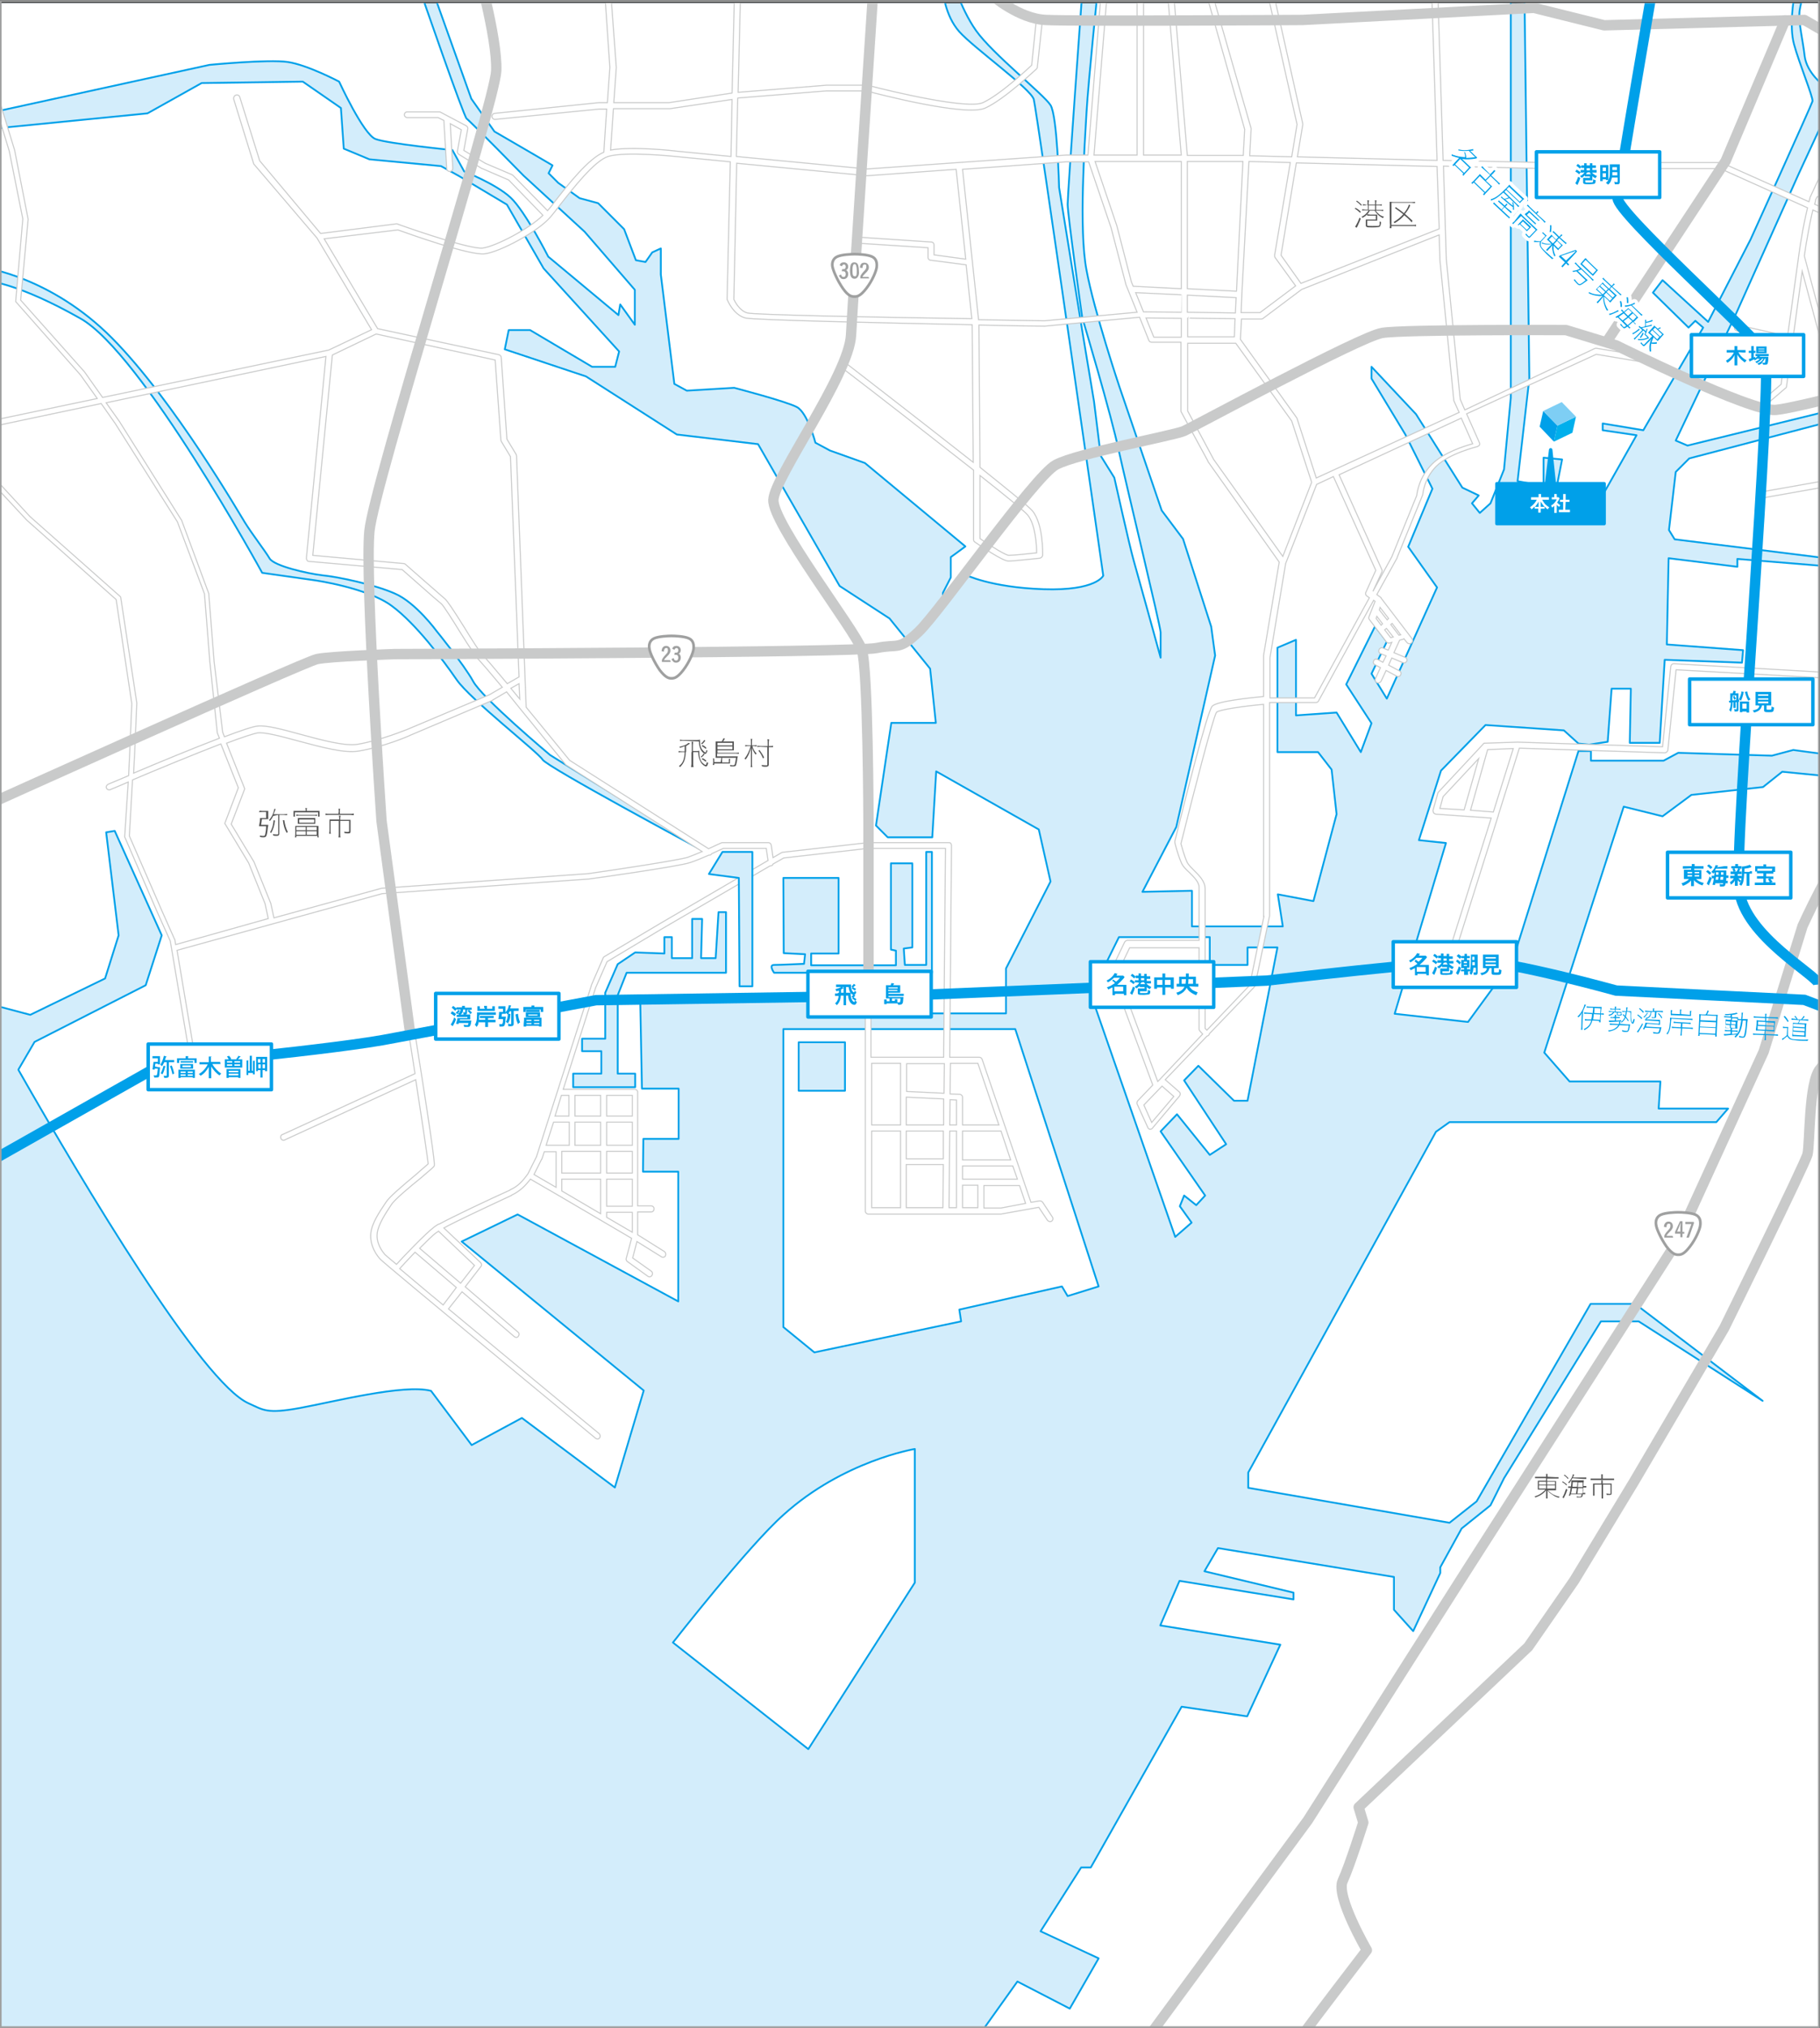 <?xml version="1.0" encoding="utf-8"?>
<!-- Generator: Adobe Illustrator 26.3.1, SVG Export Plug-In . SVG Version: 6.00 Build 0)  -->
<svg version="1.1" id="b" xmlns="http://www.w3.org/2000/svg" xmlns:xlink="http://www.w3.org/1999/xlink" x="0px" y="0px"
	 viewBox="0 0 510.9 569" style="enable-background:new 0 0 510.9 569;" xml:space="preserve">
<rect x="0" y="0" width="510.9" height="569" fill="#333333" stroke="none"/>
<style type="text/css">
	.st0{fill:#D3EDFB;}
	.st1{clip-path:url(#SVGID_00000133520179094277943130000011780391587744812168_);}
	.st2{fill:#FFFFFF;stroke:#00A0E9;stroke-width:0.5;stroke-linecap:round;stroke-linejoin:round;stroke-miterlimit:4;}
	.st3{fill:#FFFFFF;stroke:#C9CACA;stroke-width:0.29;stroke-miterlimit:10;}
	.st4{fill:#D3EDFB;stroke:#00A0E9;stroke-width:0.5;stroke-linecap:round;stroke-linejoin:round;stroke-miterlimit:4;}
	.st5{fill:none;stroke:#C9CACA;stroke-width:2.91;stroke-linecap:round;stroke-linejoin:round;stroke-miterlimit:4;}
	.st6{fill:none;stroke:#00A0E9;stroke-width:2.91;stroke-miterlimit:10;}
	.st7{fill:none;stroke:#9FA0A0;stroke-width:0.5;stroke-miterlimit:10;}
	.st8{fill:#00A0E9;}
	.st9{fill:#00AFEC;}
	.st10{fill:#7ECEF4;}
	.st11{fill:#FFFFFF;stroke:#00A0E9;stroke-width:0.97;stroke-linecap:round;stroke-linejoin:round;stroke-miterlimit:4;}
	.st12{fill:none;stroke:#FFFFFF;stroke-width:2;stroke-linecap:round;stroke-linejoin:round;stroke-miterlimit:4;}
	.st13{fill:#545454;}
	.st14{fill:#FFFFFF;stroke:#9FA0A0;stroke-width:0.75;stroke-linecap:round;stroke-linejoin:round;stroke-miterlimit:4;}
	.st15{fill:#9FA0A0;}
	.st16{fill:#00A0E9;stroke:#00A0E9;stroke-width:0.97;stroke-linecap:round;stroke-linejoin:round;stroke-miterlimit:4;}
	.st17{fill:#FFFFFF;}
</style>
<g id="c">
	<rect x="0.1" y="0.9" class="st0" width="510.5" height="568.1"/>
	<g>
		<defs>
			<rect id="SVGID_1_" x="0.1" y="0.9" width="510.5" height="568.1"/>
		</defs>
		<clipPath id="SVGID_00000142865173976259226970000013707776538785230781_">
			<use xlink:href="#SVGID_1_"  style="overflow:visible;"/>
		</clipPath>
		<g style="clip-path:url(#SVGID_00000142865173976259226970000013707776538785230781_);">
			<path class="st2" d="M291.6,232.7l-28.8-16.3l-1.1,18.5h-12.5l-3.3-3.3l4.3-28.8h12.5l-1.6-15.2l-11.4-14.1l-14-9.1l-22.9-39.8
				l-22.8-2.7l-25.5-16.3L141.7,98l1.1-5.4h6l17.4,10.3h6.5l1.1-4.3l-21.2-23.3l-10.3-17.9l-13.6-8.1l-4.9-2.7l-20.1-1.9l-7.2-3
				l-0.8-11.4L85,22.9l-28.4,0.4l-15.2,8.5L-3,36.2l-1.4,38.9c0,0,18.7,2.5,35.8,19.7c17.5,17.6,36.2,50,37.3,51.7
				c2.1,3.4,5.7,8,7,10.2c1.3,2.1,10.6,4.2,14.8,4.7c4.2,0.4,14.4,2.5,20.3,5.1c5.9,2.5,11.8,10.6,11.8,10.6s7.6,9.3,10.2,14
				c2.5,4.7,21.6,20.7,21.6,20.7s39.5,24.8,42.9,25.7l-1,0.6c0,0-42.7-22.9-44-25c-1.3-2.1-20.3-16.9-24.1-22.4
				c-3.8-5.5-11.4-15.7-18.2-20.7c-6.8-5.1-21.6-7.2-21.6-7.2l-14.8-2.1c0,0-33.9-61.9-51.1-71.4C5.2,79.5-3,78.9-3,78.9l-5.1,197.5
				c0,0,1.1,2,3.1,5.6l1.4-0.5l12.1,3.2l21-10.2l3.8-12.1l-3.5-28.9l2.4-0.4l13.2,29.3l-4.5,14L9.7,292.3L5.2,300l0,0.2
				c18.6,32.6,51.5,87.7,64.6,93.5c4.2,1.9,5.1,3,14.4,1.3s29.2-6.8,36.8-4.8l11.4,15.2l14.1-7.6l26.1,19.5l8.1-27.2l-51.1-41.8
				l15.7-7.6l45.1,24.4v-36.4h-9.9l0.1-9.2h9.9v-14.1h-10.3l-0.5-26.1h62.5v5h40.2v-12.6l12.5-24.4L291.6,232.7L291.6,232.7z"/>
			<polygon class="st2" points="219.9,288.7 285,288.7 308.4,360.9 299.7,363.6 298.1,360.9 269.3,367.4 269.8,370.7 228.6,379.4 
				219.9,372.3 219.9,339.2 			"/>
			<path class="st2" d="M256.8,406.5V444l-29.9,46.7l-38-29.9c0,0,21.1-27,31-35.8C236.7,409.8,256.8,406.5,256.8,406.5z"/>
			<path class="st2" d="M270.9,576.5l14.7-20.6l14.7,7.6l8.1-14.1l-16.3-7.6l11.4-17.9h2.7l25.5-45.1l18.4,2.7l9.3-20.1l-33.7-5.4
				l5.4-12.5l32,5.2v-1.9l-25-6l3.8-6.5l49.4,8.1v9.2l5.4,6l7.6-16.3v-1.6l6-10.9l8.1-6.5l3.8-7.6l27.2-44H460l34.8,22.3l-35.8-27.2
				h-12.5l-32,55.4l-7.6,6l-56.5-9.8v-4.3l52.7-95.6l3.8-2.7h74.9l3.3-3.8h-19.5l0.5-7.6h-25.5l-7.1-8.1l22.3-69l10.9,2.7l8.1-6
				l20.1-2.2l5.4-4.3l27.2,2.7c0,0,23.9-6,32.6-6c8.7,0,34.8-1.6,41.3-6c6.5-4.3,21.2-23.3,23.9-26.1c2.7-2.7,3.8-8.1,3.8-8.1
				l9.2-4.3v401.9L270.9,576.5L270.9,576.5z"/>
			<path class="st2" d="M635.6,93c0,0-8.1,3-9.8,12.5c-1.6,9.5,0,36.7,0,36.7l4.5-7.1c0,0,5.8-2.2,7.7-3
				C640,131.2,635.6,92.9,635.6,93L635.6,93z"/>
			<path class="st2" d="M635.1,123c0,0-10.9,7.3-11.1,15.5c-0.3,8.1,0.5,36.9,0,38.8c-0.5,1.9-19.3,22.5-24.7,25.5
				c-5.4,3-30.1,3.8-42.4,4.9c-12.2,1.1-21.4,6.2-28.5,5.7c-7.1-0.5-25-3-25-3l-6,1.6l-26.3-0.8l-4.1,2.2h-20.4v-2.7h-3.5
				l-18.5,58.9l-12.5,17.1l-20.6-2.3l14.4-47.9l-7.6-0.8l6.2-19.5l12.5-12.8l22,1.5l4.1,3.7l3,0.3l5.2-0.8l1.1-14.9h5.4l-0.3,15.2
				h8.4l1.4-23.3l21.7,0.8l0.3-3.5l-21.4-1.6l0.5-24.2l19.3,2.4v-2.2l40.5,3.3l-0.3-1.6l-57.8-7.2l-1.6-2.6l1.9-16.3l3.8-3.8
				l62.2-16.3l22.3-6.8c0,0,3-1.1,3.8-3.3c0.8-2.2,0.8-10.6,0.8-10.6s3.3-22.3,5.2-26.3c1.9-4.1,0.5-3.8,0.5-3.8s-6,16.6-6.5,20.9
				c-0.5,4.3,0.3,17.9-2.2,18.7c-2.4,0.8-21.4,7.9-21.4,7.9l-65.2,16l-3.3-1.4l16.8-35.3L505,48.6l8.3-17.9l1.2-4.1l-2.7-2.7
				c0,0-4.6-3.5-5.2-8.1c-0.5-4.6-1.9-9.8-1.4-13c0.5-3.3,2.2-7.1,2.2-7.1h142.8L635.1,123L635.1,123z"/>
			<path class="st2" d="M503.6-0.6c0,0-1.4,7.9,0,13c1.4,5.2,5.4,14.9,5.2,16c-0.3,1.1-17.4,38.8-17.4,38.8l-11.9,23.1l-12.8-11.7
				l-2.7,3.5l10,9.8l1.9-1.9l2.2,1.9l-16.8,28.8l-11.4-1.9v1.9l9.5,1.4l-9.5,16.8l-13-1.9l1.6-8.1l-5.2-0.5v7.9L426,135l3.3-28.8
				L427.9-4.4L503.6-0.6L503.6-0.6z"/>
			<path class="st2" d="M426-1.1h-1.9v112.7l-1.9,20.1l-3.8,9.5l-3,2.7l-2.2-2.7l1.9-2.2l-4.6-2.2l-13-20.6L385,102.9v3.3l9.5,15.7
				l7.6,15.2l-6.8,16.3l8.1,11.4l-14.1,31.2L385,189l4.3-9l-3.3-4.3l-8.1,16.3l7.1,10.9l-3,8.1l-6.8-11.1l-11.4,0.8v-21.2l-5.2,2.2
				V211H370l3.8,4.9l1.4,12.5l-6.5,24.4l-10-1.9l1.4,9h-25.5v-10l-13.9,0.3l9.5-18.2l10.9-48.1l-1.1-8.1l-7.9-24.6l-6-8l-11.9-34.8
				c0,0-7.1-21.2-9.2-32.6c-2.2-11.4-0.5-35.6,0-44.3c0.5-8.7,3.3-35.8,3.3-35.8L426-1.1L426-1.1z"/>
			<path class="st2" d="M303.8-2.2c0,0-4.1,56.5-4.1,59.5s4.1,31.8,4.1,31.8s8.2,27.4,10.3,37.5c2.2,10,11.7,49.2,11.7,50.8v7.1
				c0,0-6.5-23.6-7.6-27.4c-1.1-3.8-5.4-23.1-5.4-23.1l-3.8-6.1l-1.9-15.3l-3.3-19.8l-6.5-40.2c0,0-0.5-20.1-2.4-23.1
				c-1.9-3-16.3-14.4-20.9-20.9c-4.6-6.5-7.1-15.7-7.1-15.7L303.8-2.2L303.8-2.2z"/>
			<path class="st2" d="M264.7-2.5c0,0,0.5,6.8,4.6,11.4c4.1,4.6,20.1,16,20.9,19c0.8,3,19.5,133.6,19.5,133.6s-1.9,4.3-16.8,3.8
				c-14.9-0.5-22-4.1-22-4.1l-6.2,9.2v-4.1l2.2-4.3v-5.7l4.1-3l-28.2-23.4l-9.8-3.5l-4.1-2.2c0,0-2.2-8.4-5.2-10
				c-3-1.6-17.6-5.4-17.6-5.4l-13.3,0.8l-3.5-1.9l-3.8-30.7v-7.3l-2.4,1.1l-1.9,2.7l-2.7-0.5l-3.3-8.7l-7.3-7.3l-5.2-1.4l-6-4.3
				l-2.7-2.7l1.1-2.2l-4.6-2.7l-11.7-6.8l-6.5-9.2L121.5-2.5L264.7-2.5L264.7-2.5z"/>
			<path class="st2" d="M-6.2,32.4V-2L118-2.5c0,0,12.2,35.3,13,35.8c0.8,0.5,16,16,16,16l17.1,15.7l14.1,16.3v9.8l-4.1-5.7l-0.5,3
				L153.9,72c0,0-6.5-12.8-10.6-16.6c-4.1-3.8-13-7.3-13-7.3l-3.3-6c0,0-18.2-1.8-21.6-3.1c-3.4-1.3-10.2-16.1-10.2-16.1
				s-8.9-4.7-14.4-5.5c-5.5-0.8-22,0.8-22,0.8L-6.2,32.4z"/>
			<polygon class="st2" points="329.9,347 306.2,278.9 314.1,262.9 339.6,262.9 339.6,270.7 350.2,270.7 350.2,265.8 358.6,265.8 
				350.2,308.8 346.4,308.8 336.4,299 332.4,303.1 344.2,321 339.6,324 330.4,312.6 325.8,317.4 338.3,335.4 335.8,338.1 
				332.4,335.4 331.2,338.4 334.5,343 			"/>
			<g>
				<path class="st3" d="M636.3,155.2l-8.7-3.1c-0.1,0-0.2-0.1-0.3-0.1l-20.6,0.8c-0.2,0-0.4,0.1-0.5,0.2l-38.9,31.5L532,190
					l-23.4-1.6l-38.7-2.2c-0.5,0-0.8,0.3-0.9,0.8l-2.3,22.5l-40.7-1.3c0,0,0,0,0,0c0,0,0,0,0,0l-9.1,0.3c0,0,0,0,0,0
					c-0.1,0-0.1,0-0.2,0c0,0-0.1,0-0.1,0c0,0-0.1,0.1-0.1,0.1c0,0-0.1,0-0.1,0.1l-12.6,13.5c-0.1,0.1-0.2,0.2-0.2,0.4l-1.3,4.6
					c-0.1,0.2,0,0.5,0.1,0.7l0,0c0,0,0,0.1,0,0.1c0.1,0.2,0.4,0.3,0.6,0.4l15.6,1.1l-12.5,39.6c-0.1,0.2,0,0.5,0.1,0.7
					c0.1,0.2,0.3,0.4,0.5,0.5c0.1,0,0.2,0,0.2,0c0.4,0,0.7-0.2,0.8-0.6l12.8-40.6c0.1-0.1,0.1-0.2,0.1-0.4c0,0,0,0,0,0l5.9-18.8
					l40.8,1.3c0.4,0,0.8-0.3,0.9-0.8l2.3-22.5l37.9,2.1l23.5,1.6c0.1,0,0.1,0,0.2,0l35.5-5.5c0.2,0,0.3-0.1,0.4-0.2l38.9-31.4
					l20.2-0.8l8.6,3c0.4,0.1,0.9-0.1,1.1-0.5c0.1-0.2,0-0.5-0.1-0.7C636.6,155.5,636.5,155.3,636.3,155.2L636.3,155.2z M404.2,226.8
					l0.9-3.3l10-10.7l-4.1,14.4L404.2,226.8L404.2,226.8z M419.2,227.8l-6.4-0.5l4.8-17l7.2-0.3L419.2,227.8L419.2,227.8z"/>
				<path class="st3" d="M637,53.7l-32.9,1.2c-0.1,0-0.2,0-0.2,0l-7.8,2.6l-8.1-3.8c-0.1,0-0.2-0.1-0.3-0.1l-29.4-2.1h-27.5l-3.6-2
					c-0.2-0.1-0.4-0.1-0.6-0.1l-15.6,3.8l10.7-23.1c1.2-1.1,9.5-8.8,10.6-13.1c1.1-4.3,2.7-20.6,2.7-21.3c0-0.5-0.3-0.9-0.8-0.9
					c-0.5,0-0.9,0.3-0.9,0.8c0,0.2-1.6,16.8-2.7,21.1c-0.8,3.4-7.6,10-10.2,12.3c-0.1,0.1-0.2,0.2-0.2,0.3l-12.1,26.1
					c0,0,0,0.1,0,0.1c0,0-0.1,0.4-0.3,1.1l-24.4-10.9c-0.1,0-0.2-0.1-0.3-0.1h-49.4L405.1,45l-1.5-47.4c0-0.5-0.4-0.8-0.9-0.8h0
					c-0.5,0-0.8,0.4-0.8,0.9l1.5,47.3L364.2,44l1.5-9c0-0.1,0-0.2,0-0.3L359.5,7l-1.6-7.1c-0.1-0.5-0.6-0.7-1-0.6
					c-0.5,0.1-0.7,0.6-0.6,1l1.6,7.1l6.2,27.5l-1.5,9.1l-11.8-0.3l0.4-7.4c0-0.1,0-0.2,0-0.3L340.8-0.1c-0.1-0.4-0.6-0.7-1-0.6
					c-0.4,0.1-0.7,0.6-0.6,1l10.2,36l-0.4,7.3h-15.7l-3.9-46.1c0-0.5-0.4-0.8-0.9-0.8c-0.5,0-0.8,0.4-0.8,0.9l3.9,45.9H321v-43
					c0-0.5-0.4-0.8-0.9-0.8s-0.9,0.4-0.9,0.8v43h-12.1l3.5-42.9c0-0.5-0.3-0.9-0.8-0.9c-0.5,0-0.9,0.3-0.9,0.8l-3.5,43h-6.1
					l-30.2,2.1h0l-25.7,1.8l-36.7-3.5l0.4-16.4l24.9-2h11.2c3.3,0.9,28,7.3,33.4,4.8c5.5-2.5,14-10.7,14.4-11
					c0.1-0.1,0.2-0.3,0.2-0.5l1.4-13c0-0.5-0.3-0.9-0.8-0.9c-0.5,0-0.9,0.3-0.9,0.7l-1.3,12.7c-1.4,1.3-8.9,8.3-13.7,10.5
					c-4.2,1.9-24.8-2.9-32.4-4.9c-0.1,0-0.1,0-0.2,0h-11.3l-24.8,2L208-7.2c0-0.5-0.4-0.9-0.8-0.9c-0.5,0-0.8,0.4-0.9,0.8l-0.8,33.4
					l-17.7,2.7h-15.5L173,19c0,0,0-0.1,0-0.1L171.6,0c0-0.5-0.4-0.8-0.9-0.8c-0.5,0-0.8,0.4-0.8,0.9l1.3,18.8l-0.7,9.9h-2.3
					c0,0-0.1,0-0.1,0l-29.2,3c-0.5,0-0.8,0.5-0.8,0.9c0,0.4,0.4,0.8,0.8,0.8c0,0,0.1,0,0.1,0l29.2-2.9h2.1l-0.8,12.1
					c-4.3,1.8-10,9-13.8,13.9c-0.7,1-1.4,1.8-2,2.5l-9.7-9.9c-0.1-0.1-0.2-0.1-0.3-0.2l-7.5-3.2l-6-3.6l1.1-6
					c0.1-0.4-0.1-0.7-0.4-0.9l-7.2-3.8c-0.1-0.1-0.3-0.1-0.4-0.1h-9c-0.5,0-0.8,0.4-0.8,0.8s0.4,0.8,0.8,0.8h8.7l1.6,0.8l0.8,13.5
					c0,0.4,0.4,0.8,0.8,0.8c0,0,0,0,0.1,0c0.5,0,0.8-0.4,0.8-0.9l-0.7-12.5l3.1,1.7l-1.1,6c-0.1,0.3,0.1,0.7,0.4,0.9l6.5,4
					c0,0,0.1,0,0.1,0l7.4,3.2l9.6,9.9c-3.7,3.7-13.2,8.7-16.9,9.2c-3.2,0.4-18.2-4.7-23.8-6.7c-0.1-0.1-0.3-0.1-0.4-0.1L90,65.5
					L72.9,45.1l-5.6-17.9c-0.1-0.4-0.6-0.7-1.1-0.5c-0.4,0.1-0.7,0.6-0.6,1.1l5.6,18.1c0,0.1,0.1,0.2,0.2,0.3L89,66.8l15.3,25.7
					l-12,5.7l-63.5,13.3l-5.1-7.2L5.8,84.2l2.1-22.7L4.1,42.1l-6.4-20.8l-1.4,0.4l6.3,20.7l3.8,19L4.4,84.6l18.2,20.6l4.7,6.6
					l-37.2,7.8c-0.5,0-24-1.1-24-0.6c0,0.5,23.5,2.3,24,2.3l37.9-8l0.4-0.1l4,5.7l17.4,27.5l7.6,20.2l1.5,19l2.1,20l0.6,1.5
					c-7.6,2.9-17.5,7-24.1,9.8l0.3-5.6l0.6-14c0,0,0-0.1,0-0.1l-4.5-29.5c0-0.2-0.1-0.3-0.2-0.4L8.4,144.9l-10.8-11.7
					c-0.3-0.3-0.7-0.3-1,0c-0.3,0.3-0.3,0.7,0,1l10.9,11.7l25.1,22.3l4.4,29.2l-0.6,13.9l-0.3,6.3c-3.4,1.4-5.6,2.4-5.7,2.4
					c-0.4,0.2-0.7,0.6-0.5,1.1c0.1,0.3,0.4,0.5,0.8,0.5c0.1,0,0.2,0,0.3-0.1c0,0,2-0.8,5-2.1L35,234.7c0,0.1,0,0.2,0.1,0.3l9.1,21
					l3.6,8l5.3,31.3c0.1,0.4,0.4,0.6,0.7,0.6c0,0,0.1,0,0.1,0c0.4-0.1,0.6-0.4,0.6-0.8l-4.8-28.5l57.6-15.9l58-4.1
					c1-0.1,25.1-3.5,28.4-4.6c1.5-0.5,3.5-1.3,5.3-2.1c0,0,0.1,0,0.1,0c0.3,0,0.5-0.1,0.7-0.4c1.5-0.7,2.8-1.3,3.3-1.5h12l0.5,3.4
					l-30.5,17.8l-15.5,9.2c-0.1,0.1-0.3,0.2-0.3,0.4l-3.3,7.6c0,0,0,0.1,0,0.1l-15.4,48l-2.4,4.8c-1.6,2.2-2.8,3.5-5,4.5l-0.1,0.1
					c-6,2.7-15.7,7.3-19.8,9.5c-0.2,0-0.3,0.1-0.5,0.2c0,0,0,0,0,0c-0.4,0.3-0.8,0.5-1,0.7c-2.3,1.7-8.7,8.4-10.5,10.4
					c-1.8-1.5-3-2.5-3.2-2.7c-0.6-0.7-2.6-3.1-2.2-6.1c0.3-2.4,2.4-5.6,3.8-7.7l0.2-0.3c0.8-1.3,5.2-5,8.2-7.4
					c3.2-2.7,3.6-3.1,3.8-3.4c0.1-0.3,0.4-0.9-5.4-37.1c-0.1-0.5-0.5-0.8-1-0.7c-0.5,0.1-0.8,0.5-0.7,1c0.5,3.3,1.1,7.1,1.7,10.9
					l-37,17c-0.5,0.1-0.8,0.5-0.7,1c0.1,0.4,0.4,0.7,0.8,0.7c0.1,0,0.1,0,0.1,0l37-17c1.7,10.9,3.3,21.7,3.5,23.6
					c-0.5,0.5-2,1.7-3.3,2.9c-4.1,3.4-7.6,6.4-8.5,7.8l-0.2,0.3c-1.6,2.4-3.8,5.6-4.1,8.4c-0.4,3.7,1.9,6.6,2.7,7.4
					c1.4,1.5,58,48.2,60.4,50.2c0.2,0.1,0.4,0.2,0.5,0.2c0.2,0,0.5-0.1,0.6-0.3c0.3-0.4,0.2-0.9-0.1-1.2
					c-11.6-9.5-29.1-24.1-42.3-35l3.8-4.8l14.7,12.6c0.2,0.1,0.4,0.2,0.5,0.2c0.2,0,0.5-0.1,0.6-0.3c0.3-0.4,0.3-0.9-0.1-1.2
					L130.6,361l4.4-5.7c0.3-0.3,0.2-0.8-0.1-1.1l-10.3-9.7c3.3-1.8,9.9-4.9,18.9-9.1l0.1-0.1c2.5-1.2,3.9-2.7,5.3-4.5l7.6,4.4
					c0,0,0,0,0,0l20.8,12.2l-1.5,5.6c-0.1,0.3,0,0.7,0.3,0.9l5.7,4.1c0.1,0.1,0.3,0.2,0.5,0.2c0.3,0,0.5-0.1,0.7-0.4
					c0.3-0.4,0.2-0.9-0.2-1.2l-5.2-3.7l1.2-4.6l6.9,4.3c0.1,0.1,0.3,0.1,0.4,0.1c0.3,0,0.6-0.1,0.7-0.4c0.2-0.4,0.1-0.9-0.3-1.2
					l-7.5-4.7V340h3.8c0.5,0,0.8-0.4,0.8-0.9c0-0.5-0.4-0.8-0.8-0.8h-3.8v-31.9c0-0.5-0.4-0.8-0.8-0.8h-20.1l9.1-28.5l3.2-7.3
					l15.2-9.1l30.6-17.8c0.1,0,0.1,0,0.2,0c0.3,0,0.5-0.2,0.6-0.5l3-1.7l23.7-2.7h21.7l-0.5,58.6h-20.4v-17.3c0-0.5-0.4-0.9-0.8-0.9
					c-0.5,0-0.8,0.4-0.8,0.9v60.4c0,0.5,0.4,0.9,0.8,0.9h37.2c0,0,0.1,0,0.1,0l10.6-1.9l2.4,3.6c0.2,0.2,0.4,0.4,0.7,0.4
					c0.2,0,0.3,0,0.5-0.1c0.4-0.3,0.5-0.8,0.2-1.2l-2.7-4.1c-0.2-0.3-0.5-0.4-0.9-0.4l-2.4,0.4l-13.7-40.1c-0.1-0.3-0.4-0.6-0.8-0.6
					h-8.3l0.5-59.4c0-0.2-0.1-0.4-0.2-0.6s-0.4-0.2-0.6-0.2h-22.6c0,0-0.1,0-0.1,0l-23.9,2.7c-0.1,0-0.2,0.1-0.3,0.1l-2.4,1.4
					l-0.5-3.5c-0.1-0.4-0.4-0.7-0.8-0.7h-12.9c-0.1,0-0.2,0-0.4,0.1c0,0-1.6,0.7-3.5,1.6l-39-24.8c-1.3-1.6-6.8-8.3-12.2-14.9
					l-2.7-70.5c0-0.1-0.1-0.3-0.1-0.4l-2.6-4.3l-1.6-22.9c0-0.4-0.3-0.7-0.7-0.8l-34-7.3L91,67l20.7-2.5c2.8,1,20.3,7.3,24.4,6.7
					c4.2-0.5,14.9-6.2,18.4-10.3l0,0c0,0,0,0,0.1-0.1c0.7-0.8,1.6-2,2.6-3.3c3.6-4.6,9.7-12.4,13.5-13.6c4.9-1.5,18.8,0,18.9,0
					l15.4,1.5l-0.9,38.5c0,0.1,0,0.2,0.1,0.3c0.1,0.2,1.7,4.1,5,5c2.1,0.6,39.4,1.4,63.7,1.9l0.3,38.6c-15-11.8-34.8-27.1-36.1-28.1
					c-0.4-0.3-0.9-0.2-1.2,0.2c-0.3,0.4-0.2,0.9,0.2,1.2c10.1,7.7,25.6,19.8,37.2,28.9v19.5c0,0.3,0.1,0.5,0.4,0.7
					c1.8,1.2,7.7,5.3,9.4,5.3c1.7,0,8.5-0.8,8.8-0.8c0.4-0.1,0.7-0.4,0.8-0.8c0-0.4,0.2-8.8-2.9-12.5c-1-1.2-7.1-6.1-14.7-12.2
					l-0.3-39.9c9.1,0.2,16.2,0.3,18.4,0.3h0c0,0,0,0,0.1,0l26.6-2.5l2.6,6.5c0.1,0.3,0.4,0.5,0.8,0.5h8.2v19.2c0,0.1,0,0.3,0.1,0.4
					l7.5,13.8c0,0,0,0.1,0,0.1l20,28.2l-4.4,26.2c0,0,0,0.1,0,0.1v11.4c-4,0.4-13,1.3-14.4,2.7c-1.4,1.4-7.8,26.9-10.5,37.9
					c0,0.1,0,0.3,0,0.4c0,0.1,0.8,3.3,1.8,5.6c0.4,1,1.3,1.9,2.3,2.8c1.3,1.3,2.7,2.7,2.7,4.1v14.9h-20.1c-0.3,0-0.6,0.2-0.8,0.5
					l-3.8,7.9c-0.1,0.2-0.1,0.4,0,0.7l11.7,31.5l-4.2,4.4c-0.2,0.2-0.3,0.6-0.2,0.9l3,6.6c0.1,0.3,0.4,0.5,0.6,0.5c0,0,0.1,0,0.1,0
					c0.2,0,0.5-0.1,0.6-0.3l7.6-9c0.3-0.4,0.3-0.9-0.1-1.2l-3.9-3.4l11.7-12.2c0.1,0,0.2-0.1,0.4-0.2c0.2-0.1,0.2-0.3,0.3-0.5
					l12.6-13.1c0.1-0.1,0.2-0.3,0.2-0.4l4.1-19.6c0-0.1,0-0.1,0-0.2v-59.6h13c0.3,0,0.6-0.2,0.7-0.4l15.5-28.3l0.4,0.3l-1.7,4.3
					c-0.1,0.3-0.1,0.6,0.1,0.8l4.8,6.3c0.2,0.2,0.4,0.3,0.7,0.3c0.1,0,0.2,0,0.2,0l0.6-0.2l-1,2.2l-1.5-0.6c-0.4-0.2-0.9,0-1.1,0.5
					c-0.2,0.4,0,0.9,0.5,1.1l1.5,0.6l-0.9,1.8l-1.5-0.8c-0.4-0.2-0.9-0.1-1.1,0.4c-0.2,0.4-0.1,0.9,0.4,1.1l1.5,0.8l-1.4,3.1
					c-0.2,0.4,0,0.9,0.4,1.1c0.1,0,0.2,0.1,0.4,0.1c0.3,0,0.6-0.2,0.8-0.5l1.4-3l3,1.6c0.1,0.1,0.3,0.1,0.4,0.1
					c0.3,0,0.6-0.2,0.7-0.5c0.2-0.4,0.1-0.9-0.4-1.1l-3-1.6l0.9-2l3.1,1.3c0.1,0,0.2,0.1,0.3,0.1c0.3,0,0.6-0.2,0.8-0.5
					c0.2-0.4,0-0.9-0.5-1.1l-3.1-1.3l1.6-3.5l1.1-0.3c0,0,0.1-0.1,0.1-0.1l0.9,1.1c0.2,0.2,0.4,0.3,0.7,0.3c0.2,0,0.4-0.1,0.5-0.2
					c0.4-0.3,0.4-0.8,0.2-1.2l-8.7-11.4c0,0,0,0,0-0.1c0,0-0.1-0.1-0.1-0.1l-1.1-0.8l5.7-10.3c0,0,0-0.1,0-0.1l7.1-17.4
					c0-0.1,0.1-0.2,0.1-0.3c0,0,0.3-4.4,3.8-7.9c3.6-3.6,11.5-5.5,11.5-5.5c0.2-0.1,0.4-0.2,0.6-0.4c0.1-0.2,0.1-0.5,0-0.7l-3.6-8.1
					l36.4-16.7l14.4,2.4c0.5,0.1,0.9-0.2,1-0.7c0.1-0.5-0.2-0.9-0.7-1l-14.7-2.4c-0.2,0-0.3,0-0.5,0.1L411.2,115l-1.3-3L406,72.8
					l-0.8-26.2l28.5,0.7h49.2l24.5,11c-0.5,2.1-1.2,5.3-1.8,9c-0.2,1-0.4,2.6-0.7,4.6l0,0c0,0.3-0.1,0.5-0.1,0.8
					c-0.8,5.7-2,14.3-3,21.6l-13.9-3.1c-0.5-0.1-0.9,0.2-1,0.6c-0.1,0.5,0.2,0.9,0.6,1l14.1,3.1c-0.8,5.9-1.5,10.7-1.6,11.9
					l-5.5,4.7c-0.4,0.3-0.4,0.8-0.1,1.2c0.2,0.2,0.4,0.3,0.6,0.3c0.2,0,0.4-0.1,0.5-0.2l5.7-4.9c0.2-0.1,0.3-0.3,0.3-0.5
					c0-0.2,2.7-19.9,4.4-32.3l5.2,19.4c0.1,0.4,0.4,0.6,0.8,0.6c0.1,0,0.1,0,0.2,0l22.1-5.6l28-4c0.5-0.1,0.8-0.5,0.7-1
					c-0.1-0.5-0.5-0.8-1-0.7l-28,4c0,0-0.1,0-0.1,0l-21.3,5.4l-6-22.4c0.3-1.9,0.5-3.5,0.7-4.4c0.6-3.5,1.2-6.5,1.7-8.5l20.5,9.2
					c0.1,0.1,0.2,0.1,0.3,0.1h67.8l12.9,1.8c-0.9,5.2-5.5,32.6-7.2,38.1c-1.7,5.6-11.9,10.2-12.8,10.6l-27.6,7l-23.1,4.3l-45.8,8.1
					c-0.5,0.1-0.8,0.5-0.7,1c0.1,0.4,0.4,0.7,0.8,0.7c0,0,0.1,0,0.2,0l45.8-8.1l23.1-4.4l27.7-7.1c0,0,0.1,0,0.1,0
					c0.5-0.2,11.8-5.1,13.8-11.7c1.9-6.2,7.1-37.9,7.4-39.2c0-0.2,0-0.5-0.2-0.6c-0.1-0.2-0.3-0.3-0.6-0.3l-13.8-1.9
					c0,0-0.1,0-0.1,0H530l-20.6-9.2c0.2-0.7,0.3-1.1,0.3-1.3l0.4-0.8l16.6-4l3.5,1.9c0.1,0.1,0.3,0.1,0.4,0.1h27.6l29.2,2.1l8.3,3.9
					c0.1,0.1,0.2,0.1,0.4,0.1c0.1,0,0.2,0,0.3,0l8-2.7l32.7-1.2c0.5,0,0.8-0.4,0.8-0.9C637.9,54,637.5,53.6,637,53.7L637,53.7z
					 M124.4,366.1c-5-4.1-9.2-7.7-12.2-10.2c0.8-0.9,2.5-2.7,4.3-4.6l11.6,9.9L124.4,366.1L124.4,366.1z M133.2,355l-3.9,5
					l-11.5-9.8c1.9-1.9,3.7-3.7,4.7-4.4c0.1-0.1,0.4-0.2,0.6-0.4L133.2,355L133.2,355z M156.1,333.1l-6.2-3.6l2.1-4.2
					c0,0,0-0.1,0.1-0.1l0.7-2.1h3.3L156.1,333.1L156.1,333.1z M153.3,321.3l2.1-6.5h4.4v6.5H153.3z M168.6,340.5l-10.9-6.4v-3.3
					h10.9V340.5L168.6,340.5z M168.6,329.1h-10.9V323h10.9V329.1z M170.3,307.3h7.2v5.8h-7.2V307.3z M170.3,314.8h7.2v6.5h-7.2
					V314.8z M170.3,323h7.2v6.1h-7.2V323z M170.3,330.8h7.2v7.6h-7.2V330.8z M170.3,340.1h7.2v5.6l-7.2-4.2V340.1L170.3,340.1z
					 M161.4,307.3h7.2v5.8h-7.2V307.3z M161.4,314.8h7.2v6.5h-7.2V314.8z M159.7,307.3v5.8h-3.9l1.8-5.8H159.7z M252.8,338.8h-8.1
					v-21.5h8.1V338.8z M252.8,315.6h-8.1v-17.3h8.1V315.6z M264.7,338.8h-10.3v-12.1h10.4L264.7,338.8L264.7,338.8z M264.8,325.1
					h-10.4v-7.8h10.4L264.8,325.1z M264.9,315.6h-10.5v-7.8l10.5,0.5L264.9,315.6L264.9,315.6z M265,306.7l-10.5-0.5v-7.8h10.6
					L265,306.7L265,306.7z M274.5,338.8h-4.3v-6.3h4.3V338.8z M287.9,337.6l-6.9,1.3h-4.8v-6.3h10L287.9,337.6L287.9,337.6z
					 M285.6,330.8h-15.4v-3.7h14.1L285.6,330.8L285.6,330.8z M283.7,325.4h-13.5v-8.1H281L283.7,325.4z M266.8,298.3h7.7l5.9,17.3
					h-10.2v-7.8c0-0.4-0.4-0.8-0.8-0.8l-2.7-0.1L266.8,298.3L266.8,298.3z M266.7,308.5l1.8,0.1v7h-1.9L266.7,308.5z M266.6,317.3
					h1.9v21.5h-2.1L266.6,317.3z M60.1,185.6l-1.5-19.1L51,146l-17.5-27.8l-3.7-5.2l61.7-13l-5.5,56.6c0,0.2,0.1,0.4,0.2,0.6
					c0.1,0.2,0.3,0.3,0.6,0.3l26.1,2.3c1.5,1.3,9.7,8.6,11,9.6c0.6,0.5,3.2,4.6,5.1,7.7c3.2,5.1,4.8,7.5,5.5,8.1
					c0.4,0.4,3,3.4,6.5,7.6l-3.6,2.1l-23,9.7c-0.1,0-7.4,3.1-14,4.2c-3.6,0.6-10.2-1.2-16.1-2.8c-5.1-1.4-9.6-2.6-12-2.3
					c-1.3,0.1-4.8,1.3-9.3,3l-0.5-1.3L60.1,185.6L60.1,185.6z M49.3,265l-0.2-1.3c0-0.1,0-0.1-0.1-0.2l-3.6-8.1l-9.1-20.9l0.9-15.7
					c6.6-2.8,17-7.1,24.8-10.1l4.9,12.3l-3.8,10l6.7,11.1l4.6,11.4l0.9,4.2L49.3,265z M158.7,214.4c0.1,0.1,0.1,0.1,0.2,0.2
					l38.2,24.3c-1.4,0.6-2.9,1.2-4,1.6c-2.5,0.8-19.5,3.4-28,4.6l-58,4.1l-30.2,8.3l-0.9-4.1l-4.7-11.6l-6.4-10.6l3.8-9.9l-5.1-12.8
					c4.2-1.6,7.6-2.7,8.8-2.9c2.1-0.2,6.6,1,11.4,2.3c6.4,1.7,12.9,3.5,16.9,2.8c6.8-1.1,14.1-4.2,14.4-4.4l23.1-9.8
					c0,0,0.1,0,0.1-0.1l3.9-2.3C147,200.1,153.6,208.1,158.7,214.4L158.7,214.4z M145.9,196.1c-0.8-1-1.7-2-2.5-3l2.3-1.3
					L145.9,196.1L145.9,196.1z M139,101l1.6,22.4c0,0.1,0.1,0.3,0.1,0.4l2.6,4.3l2.4,61.8l-3.3,1.9c-3.6-4.3-6.4-7.6-6.9-8
					c-0.6-0.5-3.2-4.6-5.1-7.7c-3.2-5.1-4.8-7.5-5.5-8.1c-1.3-1.1-11-9.6-11.1-9.7c-0.1-0.1-0.3-0.2-0.5-0.2l-25.5-2.3l5.5-56.2
					l12.3-5.9L139,101L139,101z M205.2,43.9l-15.3-1.5c-0.5-0.1-12.6-1.4-18.5-0.3l0.8-11.6h15.7c0,0,0.1,0,0.1,0l17.5-2.6
					L205.2,43.9L205.2,43.9z M275.1,133.4c7.2,5.7,12.6,10.1,13.4,11.1c2.2,2.7,2.5,8.6,2.5,10.6c-1.8,0.2-6.6,0.7-7.8,0.7
					c-0.8,0-4.8-2.4-8.1-4.7L275.1,133.4L275.1,133.4z M209.8,87.8c-2.2-0.6-3.5-3.2-3.8-3.8l0.8-38.2l36.6,3.5c0,0,0.1,0,0.1,0
					l24.9-1.8l2.7,25.2l-8.9-1.2v-2.8c0-0.4-0.3-0.8-0.8-0.8l-20.9-1.4c-0.5,0-0.9,0.3-0.9,0.8s0.3,0.9,0.8,0.9l20.1,1.3v2.7
					c0,0.4,0.3,0.8,0.7,0.8l10,1.3l1.6,15.1C243.7,89,211.6,88.3,209.8,87.8L209.8,87.8z M293.2,90c-5.8-0.1-12-0.2-18.5-0.3
					l-4.5-42.2l29.2-2.1h6.2l6.3,18.5l4.1,15.7c0,0,0,0.1,0,0.1l3.2,7.9L293.2,90z M331.6,94.6h-7.7l-2.2-5.4l9.9,0.1V94.6z
					 M331.6,87.6l-10.6-0.1l-2.2-5.4l12.8,0.6C331.6,82.7,331.6,87.6,331.6,87.6z M331.6,81l-13.5-0.7l-0.5-1.2l-4.1-15.8l-6.1-18
					h24.2L331.6,81L331.6,81z M329.5,307.6l-6.2,7.3l-2.2-4.9l5.1-5.3L329.5,307.6z M325.6,302.8
					C325.6,302.8,325.6,302.9,325.6,302.8L325.6,302.8l-0.6,0.6L313.7,273l3.4-7.1h19.5v22.8c0,0.2,0.1,0.4,0.2,0.5l0.8,0.9
					L325.6,302.8L325.6,302.8z M354.8,257.1l-4,19.3l-12,12.6l-0.5-0.5v-39.1c0-2.2-1.7-3.8-3.2-5.3c-0.8-0.8-1.6-1.6-1.9-2.3
					c-0.8-1.8-1.5-4.4-1.7-5.1c3.4-13.6,9-35.4,10-36.9c0.8-0.7,7.5-1.7,13.2-2.2V257.1L354.8,257.1z M363.9,45.7l39.5,1l0.6,17.5
					l-38.8,15.3l-5.6-7.9L363.9,45.7L363.9,45.7z M350.6,45.3l11.6,0.3l-4.4,26c0,0.2,0,0.4,0.1,0.6l5.8,8l-10,7.5h-5.3l0.2-5.1l0,0
					L350.6,45.3L350.6,45.3z M348.9,45.3l-1.8,36.4l-13.8-0.7V45.3L348.9,45.3L348.9,45.3z M333.3,87.6v-4.8l13.7,0.7l-0.2,4.3
					L333.3,87.6L333.3,87.6z M346.7,89.4l-0.2,5.1h-13.1v-5.3C333.3,89.3,346.7,89.4,346.7,89.4z M340.7,128.9l-7.3-13.6v-19h13.5
					l15.7,21.8l5.6,17.2l-8.1,20.8L340.7,128.9L340.7,128.9z M369,195.8h-12.5v-11.3l4.4-26.4l8.7-22.2l4.7-2.2l11.9,26.3l-2.8,6.2
					c-0.2,0.4,0,0.8,0.3,1l0.7,0.5L369,195.8L369,195.8z M390.4,178.9l-1.7-2.2l0.5-0.4l1.9,2.4L390.4,178.9L390.4,178.9z
					 M390.8,174.9l2.4,3.2l-0.5,0.1l-2.3-3L390.8,174.9L390.8,174.9z M387.4,170.4l2.4,3.1l-0.4,0.4l-2.2-2.8L387.4,170.4
					L387.4,170.4z M388.1,175l-0.4,0.4l-1.4-1.9l0.2-0.6L388.1,175L388.1,175z M410.2,117.3l3.2,7.2c-2.3,0.6-8.2,2.5-11.4,5.7
					c-3.6,3.6-4.2,7.9-4.3,8.8l-7,17.2l-5.3,9.7l2.5-5.4c0.1-0.2,0.1-0.5,0-0.7l-12-26.6L410.2,117.3L410.2,117.3z M408.1,112.3
					c0,0.1,0,0.2,0.1,0.3l1.4,3.1l-35.1,16.1l0,0l-5,2.3l-5.4-16.7c0-0.1-0.1-0.2-0.1-0.2l-15.8-22l0.3-5.7h5.6
					c0.2,0,0.4-0.1,0.5-0.2l10.8-8.1L404,65.9l0.2,7L408.1,112.3L408.1,112.3z"/>
			</g>
			<path class="st4" d="M219.9,246.3h15.5v21.2h-7.7v3.3h23.8v-4.1l-1.4-0.3v-24.2h6v23.6l-2.4,0.3l0.3,4.6h6V239h1.6v33.9h-44.3
				c0,0-1.6-2.2,0-2.2s8.4-0.3,8.4-0.3l0.3-2.7l-6-0.3L219.9,246.3L219.9,246.3z"/>
			<polygon class="st4" points="211.2,276.7 211.2,239 202.8,239 199,245.2 207.4,246.3 207.6,276.7 			"/>
			<polygon class="st4" points="178.3,301.2 173.4,301.2 173.4,279.2 175.9,272.9 203.8,272.9 203.8,255.9 201.7,255.9 200.9,268.8 
				196.8,268.8 197.1,257.8 194.3,257.8 194.3,268.8 188.6,268.8 188.6,262.9 186.5,262.9 186.5,267.5 178.3,267.2 173.4,270.5 
				169.9,278.5 169.9,291.4 163.4,291.4 163.4,294.9 168.8,294.9 168.8,301.2 160.9,301.2 160.9,305 178.3,305 			"/>
			<rect x="224.2" y="292.4" class="st4" width="13" height="13.6"/>
			<g>
				<path class="st5" d="M323.6,569.8l43.5-59.1l44.7-70.3l58.8-91.8l24.5-53.6l10.9-35.2c0,0,8.5-18.7,11.8-20.4
					s80.3-25.7,82.6-27.2c2.3-1.5,28.2-20,29.2-22.2c1-2.2,8.8-14.4,8.8-14.4"/>
				<path class="st5" d="M366.5,569.8c0-0.3,17.2-22.7,17.2-22.7s-8.8-15.1-6.8-19.4c2-4.3,5.8-16.4,5.8-16.4l-1.3-4.3l47.6-45
					l12.9-18.6l16.9-27.9l25.2-42.9c0,0,22.7-46,23.4-48.8c0.7-2.8,0.3-20.1,3.5-23.9c3.1-3.8,10.9-14.4,10.9-14.4l22.4-37.7
					c0,0-16.8-21.2-15.9-31.7c0.8-10.4,11.9-93.2,11.9-93.2l-7.5-34.2l-11.9-75.8l-1.8-24.4"/>
				<path class="st5" d="M587.5,216.8c0,0-20-70.9-23.7-90.4c-3.7-19.5-14.3-21.5-18.2-21.8c-3.9-0.3-40.3,9.8-47.1,10.4
					c-6.8,0.7-44.8-18.1-44.8-18.1l-14.1-4.3c0,0-45.5-0.2-51.6,0.8c-6.2,1-53.1,26.4-55.6,27.5c-2.5,1.2-30.1,6.3-36,9.5
					c-5.9,3.1-32.7,41.3-38.5,46.8c-5.8,5.5-5.6,3.3-11.8,4.6c-6.1,1.3-135.3,1.7-135.3,1.7s-18,0.6-21.8,1.4
					c-3.8,0.8-95.7,42.3-95.7,42.3"/>
				<path class="st5" d="M243.8,276.7v-45.9c0,0-0.1-43.3-1.9-48.6c-1.8-5.3-25.2-35.5-24.8-42c0.4-6.6,21.2-34.9,21.8-46.2
					c0.6-11.3,6.4-99.2,6.4-99.2"/>
				<path class="st5" d="M278.5-1.3c0,0,7.6,6.6,15.1,6.9c7.5,0.4,72,0,72,0l65-3.4l19.7,4.9l56.2-1.5c0,0,27.4,15.4,34.5,23.6
					c7.1,8.2,24.7,10.9,24.7,10.9"/>
				<polyline class="st5" points="451.4,95.3 484.4,45.2 501.1,5.7 				"/>
				<path class="st5" d="M115.1,289.6l-8-59.3c0,0-4.7-68.1-3.4-81.3c1.3-13.1,35.1-119.8,35.6-129.1c0.4-9.3-5.9-31.3-5.9-31.3"/>
			</g>
			<g>
				<path class="st6" d="M560.5-1.3L571,78.5c0,0,29.7,64,29.5,68.8s-24.3,21.7-24.2,27c0,5.3,23.5,80.3,23.5,80.3l35.4,31.4"/>
				<path class="st6" d="M510.6,276.2c-0.2-2.5-20.9-13.5-22.4-26.6c-1.5-13.1,9.8-146.4,7.2-150.7c-2.6-4.4-41.6-39.3-41.3-43.3
					c0.3-4,10.9-65.4,10.9-65.4"/>
				<path class="st6" d="M637,290.3h-8.1c0,0-46.8,16-49.4,16.6c-2.7,0.5-73-26.4-73-26.4l-52.8-2.6c0,0-29.1-8.1-39.5-8.3
					c-10.4-0.2-58.6,5.5-58.6,5.5l-102.1,4.2l-86.2,1.3l-56.7,10.6c-15.5,3.2-65.9,7.8-65.9,7.8L-19,335"/>
				<path class="st6" d="M597.9,364.4c0,0,8.5-15.4,8.8-22.7c0.3-7.3-11.6-37.2-11.1-42.1c0.5-5,4.3-44.8,4.3-44.8"/>
			</g>
		</g>
	</g>
	<rect x="0.2" y="0.3" class="st7" width="510.4" height="568.4"/>
	<g>
		<polygon class="st8" points="437.2,119.4 436.2,123.9 432.2,119.7 433.2,115.3 		"/>
		<polygon class="st9" points="437.2,119.4 442.4,116.9 441.4,121.4 436.2,123.9 		"/>
		<polygon class="st10" points="433.2,115.3 438.4,112.8 442.4,116.9 437.2,119.4 		"/>
	</g>
	<g>
		<rect x="474.8" y="93.9" class="st11" width="31.5" height="11.7"/>
		<g>
			<path class="st8" d="M488,98.8c0.5,1,1.2,1.7,2.3,2.3c-0.2,0.2-0.3,0.3-0.5,0.6c-0.5-0.4-0.8-0.6-1.1-0.9c-0.4-0.4-0.7-0.8-1-1.3
				c0,0.2,0,0.5,0,0.7v1.6c0,0.3,0,0.5,0,0.7h-0.8c0-0.2,0-0.4,0-0.7v-1.6c0-0.2,0-0.4,0-0.6c-0.4,0.9-1.1,1.6-2,2.2
				c-0.1-0.3-0.3-0.4-0.4-0.6c1-0.6,1.8-1.4,2.2-2.3h-1.3c-0.3,0-0.5,0-0.7,0v-0.7c0.2,0,0.4,0,0.7,0h1.5v-0.6c0-0.2,0-0.4,0-0.5
				h0.8c0,0.2,0,0.3,0,0.5v0.6h1.6c0.3,0,0.5,0,0.7,0v0.7c-0.2,0-0.5,0-0.7,0L488,98.8L488,98.8z"/>
			<path class="st8" d="M493.3,100.6c-0.2,0.2-0.4,0.3-0.7,0.5c-0.1-0.1-0.1-0.2-0.2-0.3c-0.4,0.2-0.6,0.3-1.2,0.6c0,0,0,0-0.1,0
				l0,0l-0.2-0.7c0.2,0,0.4-0.1,0.7-0.2V99h-0.2c-0.2,0-0.3,0-0.5,0v-0.6c0.1,0,0.3,0,0.5,0h0.2v-0.7c0-0.3,0-0.5,0-0.6h0.7
				c0,0.2,0,0.3,0,0.6v0.7h0.1c0.2,0,0.3,0,0.4,0V99c-0.1,0-0.2,0-0.4,0h-0.1v1.3c0.1-0.1,0.2-0.1,0.4-0.2v0.4
				c0.3-0.2,0.5-0.4,0.7-0.6h-0.1c-0.2,0-0.4,0-0.5,0v-0.6c0.1,0,0.3,0,0.5,0h2.6c0.3,0,0.5,0,0.6,0v0.6c-0.2,0-0.3,0-0.6,0h-1.8
				c0,0.1-0.1,0.1-0.2,0.2h1.9c0.3,0,0.4,0,0.6,0c0,0.1,0,0.2,0,0.3c0,0.7-0.1,1.3-0.2,1.6c-0.1,0.3-0.3,0.3-0.8,0.3
				c-0.2,0-0.3,0-0.5,0c0-0.2-0.1-0.4-0.2-0.5c-0.3,0.3-0.6,0.4-1,0.6c-0.1-0.2-0.2-0.3-0.4-0.4c0.5-0.2,0.8-0.4,1.1-0.6
				c0.2-0.2,0.4-0.4,0.6-0.8h-0.3c-0.4,0.5-0.9,0.9-1.6,1.3c-0.1-0.2-0.2-0.3-0.4-0.4c0.7-0.3,1-0.5,1.3-0.8L493.3,100.6
				L493.3,100.6z M493.5,99.1c-0.2,0-0.4,0-0.5,0c0-0.2,0-0.3,0-0.6v-0.8c0-0.2,0-0.3,0-0.5c0.2,0,0.3,0,0.6,0h1.7
				c0.3,0,0.5,0,0.6,0c0,0.1,0,0.3,0,0.6v0.8c0,0.2,0,0.4,0,0.5c-0.1,0-0.3,0-0.5,0L493.5,99.1L493.5,99.1z M493.6,98h1.7v-0.2h-1.7
				V98z M493.6,98.6h1.7v-0.2h-1.7V98.6z M495.4,100.6c-0.2,0.5-0.5,0.8-0.8,1.1c0.2,0,0.4,0.1,0.6,0.1c0.2,0,0.3-0.1,0.3-0.3
				c0-0.2,0.1-0.5,0.1-0.9L495.4,100.6L495.4,100.6z"/>
		</g>
	</g>
	<g>
		<rect x="306.1" y="269.8" class="st11" width="34.6" height="12.8"/>
		<g>
			<path class="st8" d="M312.5,274.8c0.4,0.3,0.4,0.3,0.8,0.6c0.5-0.4,0.7-0.6,1.1-1.1h-1.7c-0.5,0.5-1,0.9-1.7,1.3
				c-0.1-0.2-0.2-0.4-0.4-0.5c1.1-0.5,1.9-1.3,2.3-2.1l0.8,0.2c-0.2,0.2-0.2,0.3-0.3,0.5h1.3c0.2,0,0.4,0,0.6,0l0.4,0.4
				c-0.1,0.1-0.1,0.1-0.2,0.3c-0.6,0.7-1.2,1.3-1.9,1.9h2.1c0.3,0,0.4,0,0.5,0c0,0.2,0,0.3,0,0.6v1.7c0,0.2,0,0.5,0,0.6h-0.7v-0.4
				h-2.5v0.4h-0.7c0-0.2,0-0.4,0-0.6V277c-0.4,0.2-0.7,0.3-1.2,0.6c-0.1-0.3-0.2-0.4-0.4-0.6c0.5-0.2,1.1-0.4,1.5-0.7
				c0.2-0.1,0.4-0.3,0.8-0.5c-0.3-0.3-0.4-0.4-0.8-0.7L312.5,274.8L312.5,274.8z M312.8,278.1h2.5v-1.3h-2.5V278.1z"/>
			<path class="st8" d="M317.5,274.8c0.4,0.2,0.6,0.4,1.1,0.7l-0.4,0.6c-0.3-0.3-0.6-0.5-1.1-0.8L317.5,274.8z M318.6,277.1
				c-0.2,0.7-0.3,1-0.6,1.6c-0.1,0.2-0.1,0.3-0.2,0.4l-0.6-0.5c0.1-0.1,0.2-0.3,0.3-0.5c0.2-0.4,0.4-0.8,0.5-1.3L318.6,277.1
				L318.6,277.1z M317.8,273.2c0.4,0.2,0.7,0.5,1,0.8l-0.4,0.5c-0.4-0.4-0.6-0.5-1-0.8L317.8,273.2L317.8,273.2z M319.3,275.6
				c-0.4,0-0.6,0-0.7,0V275c0.1,0,0.4,0,0.7,0h0.3v-0.6h-0.2c-0.2,0-0.4,0-0.6,0v-0.7c0.2,0,0.4,0,0.6,0h0.2v-0.2c0-0.2,0-0.3,0-0.4
				h0.7c0,0.1,0,0.3,0,0.5v0.2h0.9v-0.2c0-0.2,0-0.3,0-0.4h0.7c0,0.1,0,0.3,0,0.5v0.2h0.4c0.2,0,0.5,0,0.6,0v0.7c-0.2,0-0.4,0-0.6,0
				h-0.4v0.6h0.5c0.4,0,0.5,0,0.7,0v0.7c-0.2,0-0.4,0-0.7,0h-0.6c0.3,0.4,0.8,0.7,1.4,1c-0.2,0.2-0.3,0.4-0.4,0.6
				c-0.5-0.2-0.7-0.4-0.9-0.6v0.7c0,0.3,0,0.4,0,0.5c-0.1,0-0.2,0-0.5,0H320v0.4c0,0.1,0,0.1,0.2,0.1c0.1,0,0.5,0,0.8,0
				c0.7,0,1,0,1.1-0.1c0.1-0.1,0.1-0.2,0.1-0.8c0.2,0.1,0.4,0.2,0.7,0.2c0,0.5,0,0.7-0.1,0.8c-0.1,0.2-0.2,0.3-0.5,0.3
				c-0.2,0-0.7,0.1-1.1,0.1c-1.6,0-1.8,0-1.8-0.6v-0.6c0-0.2,0-0.3,0-0.6c0.2,0,0.3,0,0.6,0h1.3v-0.4h-0.8c-0.3,0-0.5,0-0.6,0v-0.3
				c-0.3,0.3-0.5,0.4-0.9,0.7c-0.1-0.2-0.3-0.3-0.5-0.5c0.7-0.3,1-0.6,1.3-1.1L319.3,275.6L319.3,275.6z M320.4,275.6
				c-0.1,0.2-0.2,0.3-0.3,0.5c0.1,0,0.2,0,0.3,0h1.1c-0.2-0.2-0.2-0.3-0.4-0.6L320.4,275.6L320.4,275.6z M321.2,275v-0.6h-0.9v0.6
				H321.2z"/>
			<path class="st8" d="M326.3,273.8c0-0.3,0-0.5,0-0.7h0.8c0,0.2,0,0.4,0,0.7v0.4h1.8c0.3,0,0.4,0,0.6,0c0,0.2,0,0.3,0,0.6v2
				c0,0.3,0,0.5,0,0.6h-0.8V277h-1.6v1.3c0,0.4,0,0.6,0,0.8h-0.8c0-0.2,0-0.4,0-0.8V277h-1.5v0.4h-0.8c0-0.2,0-0.4,0-0.6v-2
				c0-0.2,0-0.4,0-0.6c0.2,0,0.3,0,0.6,0h1.7L326.3,273.8L326.3,273.8z M324.8,274.9v1.4h1.5v-1.4H324.8z M328.6,276.3v-1.4h-1.6
				v1.4H328.6z"/>
			<path class="st8" d="M333.8,276.7c0.3,0.4,0.6,0.7,0.9,1c0.5,0.3,1,0.5,1.5,0.7c-0.1,0.2-0.2,0.4-0.4,0.8c-0.6-0.2-1.3-0.6-1.8-1
				c-0.4-0.3-0.6-0.6-0.9-1.1c-0.2,0.5-0.5,0.8-0.9,1.2c-0.5,0.4-0.9,0.6-1.6,0.9c-0.1-0.3-0.2-0.4-0.4-0.7c0.7-0.2,1.1-0.4,1.5-0.7
				c0.4-0.3,0.6-0.6,0.8-1H331c-0.3,0-0.5,0-0.7,0V276c0.2,0,0.4,0,0.7,0v-1.5c0-0.2,0-0.4,0-0.5c0.2,0,0.4,0,0.7,0h1.2v-0.4
				c0-0.2,0-0.4,0-0.5h0.8c0,0.1,0,0.4,0,0.9h1.3c0.3,0,0.5,0,0.7,0c0,0.2,0,0.3,0,0.5v1.5c0.3,0,0.5,0,0.7,0v0.8
				c-0.2,0-0.4,0-0.7,0L333.8,276.7L333.8,276.7z M332.8,276c0-0.4,0.1-0.7,0.1-1.3h-1.2v1.3H332.8z M334.9,276v-1.3h-1.3
				c0,0.5,0,1-0.1,1.3H334.9L334.9,276z"/>
		</g>
	</g>
	<g>
		<rect x="468.1" y="239.1" class="st11" width="34.6" height="12.8"/>
		<g>
			<path class="st8" d="M473.2,243.7c-0.3,0-0.5,0-0.8,0V243c0.2,0,0.5,0,0.8,0h1.7c0-0.3,0-0.4,0-0.6h0.8c0,0.2,0,0.3,0,0.6h1.7
				c0.4,0,0.6,0,0.8,0v0.7c-0.2,0-0.5,0-0.8,0h-1.8v0.4h1.3c0.4,0,0.5,0,0.7,0c0,0.2,0,0.4,0,0.6v1.2c0,0.2,0,0.5,0,0.7
				c-0.2,0-0.4,0-0.7,0h-0.8c0.6,0.5,1.2,0.9,2.2,1.1c-0.2,0.2-0.2,0.4-0.4,0.7c-0.5-0.2-0.9-0.3-1.3-0.6c-0.5-0.3-0.8-0.5-1.1-0.9
				c0,0.2,0,0.3,0,0.5v0.5c0,0.3,0,0.5,0,0.7h-0.8c0-0.2,0-0.4,0-0.7v-0.5c0-0.1,0-0.3,0-0.4c-0.3,0.4-0.7,0.7-1.2,1
				c-0.3,0.2-0.7,0.4-1.1,0.5c-0.1-0.3-0.2-0.4-0.4-0.7c0.5-0.1,0.8-0.3,1.2-0.5c0.4-0.2,0.7-0.4,0.9-0.7h-0.7c-0.4,0-0.5,0-0.7,0
				c0,0,0-0.1,0-0.2c0-0.1,0,0,0-0.5v-1.2c0-0.3,0-0.4,0-0.7c0.2,0,0.3,0,0.7,0h1.3v-0.4L473.2,243.7L473.2,243.7z M473.7,244.6v0.4
				h1.3v-0.4H473.7z M473.7,245.5v0.4h1.3v-0.4H473.7z M475.7,245h1.3v-0.4h-1.3V245z M475.7,245.9h1.3v-0.4h-1.3V245.9z"/>
			<path class="st8" d="M479.4,244.1c0.4,0.3,0.7,0.5,1,0.8l-0.5,0.5c-0.4-0.4-0.6-0.6-1-0.9L479.4,244.1L479.4,244.1z M480.5,246.4
				c-0.2,0.6-0.3,0.9-0.6,1.5l-0.2,0.5l-0.6-0.5c0,0,0.1-0.1,0.1-0.2c0.2-0.4,0.5-1,0.7-1.8L480.5,246.4L480.5,246.4z M479.7,242.5
				c0.4,0.3,0.7,0.5,1,0.8l-0.5,0.5c-0.4-0.4-0.6-0.6-1-0.9L479.7,242.5L479.7,242.5z M484,243c0.5,0,0.7,0,0.9,0v0.7
				c-0.2,0-0.4,0-0.8,0h-2.4c-0.1,0.2-0.2,0.3-0.3,0.5h2.5c0.3,0,0.5,0,0.7,0c0,0.1,0,0.1,0,0.4c0,0.2,0,0.3,0,0.7
				c0,0.1,0,0.2,0,0.3c0.3,0,0.4,0,0.6,0v0.7c-0.2,0-0.3,0-0.5,0h-0.1c0,0.2,0,0.6-0.1,0.8c0.2,0,0.3,0,0.5,0v0.7
				c-0.2,0-0.3,0-0.5,0h-0.1c-0.1,0.8-0.3,0.9-1,0.9c-0.1,0-0.2,0-0.6,0c0-0.3,0-0.4-0.1-0.7c0.2,0,0.5,0.1,0.7,0.1
				c0.2,0,0.3,0,0.3-0.3h-2.2c0,0.2-0.1,0.3-0.1,0.5l-0.7-0.1c0.2-0.5,0.3-1.1,0.4-1.8h-0.1c-0.2,0-0.3,0-0.5,0v-0.7
				c0.2,0,0.3,0,0.6,0h0.1c0-0.4,0.1-0.7,0.1-1c-0.1,0.1-0.2,0.2-0.4,0.4c-0.1-0.2-0.3-0.4-0.5-0.5c0.4-0.4,0.6-0.6,0.8-1
				c0.2-0.3,0.3-0.7,0.4-0.9l0.7,0.1c0,0.1,0,0.1-0.1,0.2c-0.1,0.1-0.1,0.2-0.2,0.3L484,243L484,243z M482.3,246.8
				c0-0.3,0.1-0.4,0.1-0.8h-0.7c0,0.3-0.1,0.4-0.1,0.8H482.3z M482.4,245.4c0-0.2,0-0.4,0-0.7h-0.7c0,0.3,0,0.4,0,0.7H482.4z
				 M483.7,246.8c0-0.2,0-0.5,0.1-0.8H483c0,0.3-0.1,0.5-0.1,0.8H483.7L483.7,246.8z M483.8,245.4c0-0.3,0-0.5,0-0.7h-0.7
				c0,0.2,0,0.5,0,0.7H483.8L483.8,245.4z"/>
			<path class="st8" d="M486.4,245.2c-0.3,0-0.4,0-0.6,0v-0.7c0.2,0,0.3,0,0.6,0h0.2c-0.1-0.4-0.2-0.5-0.3-0.8l0.6-0.1h-0.3
				c-0.3,0-0.4,0-0.6,0V243c0.2,0,0.3,0,0.6,0h0.5v-0.1c0-0.2,0-0.3,0-0.5h0.8c0,0.1,0,0.2,0,0.5v0.1h0.4c0.3,0,0.4,0,0.6,0v0.7
				c-0.2,0-0.3,0-0.6,0h-0.3l0.5,0.1c-0.1,0.3-0.3,0.6-0.3,0.7h0.1c0.3,0,0.4,0,0.6,0v0.7c-0.2,0-0.3,0-0.6,0h-0.5v0.5h0.5
				c0.3,0,0.4,0,0.6,0v0.7c-0.2,0-0.3,0-0.6,0H488c0.2,0.2,0.3,0.4,0.7,0.6c-0.1,0.2-0.2,0.4-0.3,0.6c-0.3-0.3-0.4-0.4-0.6-0.7
				c0,0.3,0,0.5,0,0.5v0.6c0,0.2,0,0.4,0,0.5H487c0-0.1,0-0.3,0-0.5v-0.6c0-0.1,0-0.3,0-0.4c-0.2,0.5-0.6,0.8-1.1,1.2
				c-0.1-0.3-0.2-0.5-0.3-0.7c0.5-0.3,0.9-0.7,1.1-1.1h-0.4c-0.3,0-0.4,0-0.6,0v-0.7c0.2,0,0.3,0,0.6,0h0.6v-0.5L486.4,245.2
				L486.4,245.2z M486.9,243.6c0.1,0.3,0.2,0.4,0.3,0.8l-0.6,0.1h0.9c0.2-0.3,0.3-0.6,0.4-0.9H486.9z M491.2,244.4
				c0.3,0,0.4,0,0.6,0v0.7c-0.2,0-0.3,0-0.5,0h-0.2v2.6c0,0.4,0,0.6,0,0.8h-0.8c0-0.2,0-0.4,0-0.8v-2.6h-0.7c0,0.8-0.1,1.5-0.2,2.1
				c-0.1,0.5-0.3,0.9-0.6,1.3c-0.2-0.2-0.4-0.3-0.6-0.4c0.6-0.8,0.8-1.6,0.8-4c0-0.5,0-0.8,0-1c0.7,0,1.8-0.3,2.2-0.5l0.5,0.6
				c-0.1,0-0.1,0-0.2,0.1c-0.5,0.2-0.9,0.3-1.8,0.4v0.9H491.2z"/>
			<path class="st8" d="M495,242.9c0-0.2,0-0.3,0-0.4h0.8c0,0.1,0,0.2,0,0.4v0.2h1.8c0.3,0,0.5,0,0.7,0c0,0.1,0,0.2,0,0.5v0.5
				c0,0.2,0,0.3,0,0.5h-0.5v0.5c-0.2,0-0.4,0-0.7,0h-1.3v0.8h1.3c0.3,0,0.5,0,0.7,0v0.7c-0.2,0-0.3,0-0.7,0h-0.1
				c0.2,0.3,0.4,0.5,0.6,0.8l-0.5,0.2h0.6c0.3,0,0.5,0,0.7,0v0.7c-0.2,0-0.5,0-0.8,0h-4.2c-0.3,0-0.6,0-0.8,0v-0.7
				c0.2,0,0.5,0,0.7,0h1.7v-1.1h-1.1c-0.3,0-0.5,0-0.7,0v-0.7c0.2,0,0.3,0,0.7,0h1.1V245h-1.1c-0.3,0-0.5,0-0.7,0v-0.5h-0.5
				c0-0.1,0-0.3,0-0.5v-0.5c0-0.2,0-0.3,0-0.5c0.2,0,0.4,0,0.7,0h1.7L495,242.9L495,242.9z M497.5,243.7h-4.2v0.6c0.2,0,0.2,0,0.5,0
				h3.1c0.3,0,0.4,0,0.5,0L497.5,243.7L497.5,243.7z M495.7,247.5h1.1c-0.2-0.3-0.3-0.6-0.5-0.9l0.5-0.2h-1.1L495.7,247.5
				L495.7,247.5z"/>
		</g>
	</g>
	<g>
		<rect x="474.3" y="190.5" class="st11" width="34.6" height="12.8"/>
		<g>
			<path class="st8" d="M485.3,196.6c0.1,0,0.2,0,0.2,0c0.1,0,0.1,0,0.2,0c0-0.4,0-0.6,0-1c0-0.6,0-0.8,0-1.1c0.1,0,0.3,0,0.5,0h0.2
				c0.1-0.3,0.2-0.5,0.2-0.7l0.7,0.1c-0.1,0.2-0.2,0.4-0.2,0.6h0.4c0.2,0,0.4,0,0.5,0c0,0.1,0,0.3,0,0.5v1.3l0.2,0v0.6l-0.2,0v2.1
				c0,0.5-0.1,0.6-0.7,0.6c-0.1,0-0.3,0-0.4,0c0-0.3,0-0.4-0.1-0.7c0.3,0.1,0.4,0.1,0.6,0.1c0.1,0,0.1,0,0.1-0.1V197
				c-0.1,0-0.1,0-0.3,0v1c0,0.3,0,0.4,0,0.6h-0.6c0-0.2,0-0.3,0-0.6v-1l-0.2,0c-0.1,1.3-0.2,2-0.5,2.7c-0.2-0.2-0.3-0.4-0.5-0.5
				c0.3-0.5,0.4-1,0.5-2.1c-0.1,0-0.3,0-0.4,0.1L485.3,196.6L485.3,196.6z M486.3,195.5c0,0.4,0,0.6,0,1c0.4,0,0.7-0.1,1.1-0.1v-1.3
				h-1V195.5z M486.9,195.2c0.1,0.3,0.3,0.5,0.4,0.9l-0.5,0.2c-0.1-0.3-0.2-0.6-0.3-0.9L486.9,195.2L486.9,195.2z M489.5,194.1
				c0,0,0,0.2-0.1,0.3c-0.1,0.2,0,0.1,0,0.2c-0.2,0.8-0.4,1.4-0.7,2c-0.2-0.2-0.3-0.3-0.6-0.4c0.3-0.5,0.5-1,0.7-1.7
				c0-0.2,0-0.3,0-0.5L489.5,194.1L489.5,194.1z M489.1,199.8h-0.7c0-0.2,0-0.4,0-0.6v-1.8c0-0.3,0-0.4,0-0.6c0.2,0,0.3,0,0.6,0h1.5
				c0.3,0,0.4,0,0.5,0c0,0.2,0,0.3,0,0.6v1.8c0,0.3,0,0.5,0,0.7h-0.7v-0.3h-1.2L489.1,199.8L489.1,199.8z M489.1,198.8h1.2v-1.4
				h-1.2V198.8z M490.5,194c0,0.2,0.1,0.4,0.1,0.6c0.2,0.7,0.4,1.2,0.8,1.6c-0.2,0.1-0.4,0.2-0.6,0.4c-0.4-0.6-0.6-1.2-0.9-2.2
				c0-0.1-0.1-0.2-0.1-0.3L490.5,194L490.5,194z"/>
			<path class="st8" d="M493.5,197.9c-0.3,0-0.5,0-0.7,0c0-0.2,0-0.4,0-0.7v-2.3c0-0.3,0-0.6,0-0.8c0.2,0,0.4,0,0.7,0h3
				c0.3,0,0.5,0,0.7,0c0,0.1,0,0.4,0,0.8v2.3c0,0.3,0,0.5,0,0.7c-0.2,0-0.4,0-0.7,0h-0.6v1c0,0.2,0,0.2,0.6,0.2c0.5,0,0.6,0,0.7-0.1
				c0.1-0.1,0.1-0.4,0.1-0.8c0.3,0.1,0.4,0.2,0.7,0.3c-0.1,0.7-0.1,1-0.3,1.1c-0.2,0.2-0.5,0.2-1.2,0.2c-1.1,0-1.3-0.1-1.3-0.6v-1.3
				h-0.6c-0.1,0.5-0.3,0.9-0.6,1.2c-0.4,0.4-0.9,0.6-1.6,0.8c-0.1-0.3-0.2-0.4-0.4-0.6c0.6-0.1,0.9-0.2,1.3-0.4
				c0.3-0.2,0.5-0.5,0.6-0.9L493.5,197.9L493.5,197.9z M493.5,195.2h2.9v-0.4h-2.9V195.2z M493.5,196.3h2.9v-0.4h-2.9V196.3z
				 M493.5,197.3h2.9v-0.5h-2.9V197.3z"/>
		</g>
	</g>
	<g>
		<rect x="431.3" y="42.6" class="st11" width="34.6" height="12.8"/>
		<g>
			<path class="st8" d="M442.6,47.6c0.4,0.2,0.6,0.4,1.1,0.7l-0.4,0.6c-0.3-0.3-0.6-0.5-1.1-0.8C442.2,48.1,442.6,47.6,442.6,47.6z
				 M443.6,49.9c-0.2,0.7-0.3,1-0.6,1.6c-0.1,0.2-0.1,0.3-0.2,0.4l-0.6-0.5c0.1-0.1,0.2-0.3,0.3-0.5c0.2-0.4,0.3-0.8,0.5-1.3
				L443.6,49.9L443.6,49.9z M442.9,46c0.4,0.2,0.7,0.5,1,0.8l-0.4,0.5c-0.4-0.4-0.6-0.5-1-0.8L442.9,46L442.9,46z M444.4,48.4
				c-0.4,0-0.6,0-0.7,0v-0.7c0.1,0,0.4,0,0.7,0h0.3v-0.6h-0.2c-0.2,0-0.4,0-0.6,0v-0.7c0.2,0,0.4,0,0.6,0h0.2v-0.2
				c0-0.2,0-0.3,0-0.4h0.7c0,0.1,0,0.3,0,0.4v0.2h0.9v-0.2c0-0.2,0-0.3,0-0.4h0.7c0,0.1,0,0.3,0,0.4v0.2h0.4c0.2,0,0.5,0,0.6,0v0.7
				c-0.2,0-0.4,0-0.6,0H447v0.6h0.5c0.4,0,0.5,0,0.7,0v0.7c-0.2,0-0.4,0-0.7,0h-0.6c0.3,0.4,0.8,0.7,1.4,1c-0.2,0.2-0.3,0.4-0.4,0.6
				c-0.5-0.2-0.7-0.4-0.9-0.6v0.7c0,0.3,0,0.4,0,0.5c-0.1,0-0.2,0-0.5,0H445V51c0,0.1,0,0.1,0.2,0.2c0.1,0,0.5,0,0.8,0
				c0.7,0,1,0,1.1-0.1c0.1-0.1,0.1-0.2,0.1-0.8c0.2,0.1,0.4,0.2,0.7,0.2c0,0.5,0,0.7-0.1,0.8c-0.1,0.2-0.2,0.3-0.5,0.3
				c-0.2,0-0.7,0.1-1.1,0.1c-1.6,0-1.8-0.1-1.8-0.6v-0.6c0-0.2,0-0.3,0-0.6c0.2,0,0.3,0,0.6,0h1.3v-0.4h-0.8c-0.3,0-0.5,0-0.6,0
				v-0.3c-0.3,0.3-0.5,0.4-0.9,0.7c-0.1-0.2-0.3-0.3-0.5-0.5c0.7-0.3,1-0.6,1.3-1.1L444.4,48.4L444.4,48.4z M445.5,48.4
				c-0.1,0.2-0.2,0.3-0.3,0.5c0.1,0,0.2,0,0.3,0h1.1c-0.2-0.2-0.2-0.3-0.4-0.6L445.5,48.4L445.5,48.4z M446.3,47.8v-0.6h-0.9v0.6
				H446.3z"/>
			<path class="st8" d="M449.2,47c0-0.3,0-0.5,0-0.7c0.2,0,0.3,0,0.7,0h1c0.2,0,0.4,0,0.6,0c0,0.2,0,0.3,0,0.6v2.9
				c0,0.3,0,0.5,0,0.7h-0.7v-0.2h-0.9v0.5h-0.7c0-0.2,0-0.4,0-0.8L449.2,47L449.2,47z M449.9,48h0.9v-1h-0.9V48z M449.9,49.7h0.9
				v-1.1h-0.9V49.7z M452.5,49.8c-0.1,0.3-0.2,0.7-0.3,1c-0.2,0.4-0.4,0.7-0.8,1c-0.2-0.2-0.3-0.3-0.6-0.5c0.5-0.4,0.7-0.7,0.9-1.3
				c0.2-0.5,0.2-1.1,0.2-2.3c0-0.9,0-1.3,0-1.6c0.2,0,0.4,0,0.7,0h1.4c0.4,0,0.5,0,0.7,0c0,0.2,0,0.4,0,0.7v4.2
				c0,0.3-0.1,0.5-0.2,0.6c-0.1,0.1-0.3,0.1-0.7,0.1c-0.2,0-0.3,0-0.5,0c0-0.3-0.1-0.5-0.2-0.7c0.3,0,0.5,0.1,0.7,0.1
				c0.2,0,0.3,0,0.3-0.2v-1.1L452.5,49.8L452.5,49.8z M452.6,48.3c0,0.3,0,0.6,0,0.9h1.4v-0.9H452.6L452.6,48.3z M453.9,46.9h-1.3
				v0.8h1.3V46.9z"/>
		</g>
	</g>
	<g>
		<rect x="391.1" y="264.2" class="st11" width="34.6" height="12.8"/>
		<g>
			<path class="st8" d="M397.4,269.2c0.4,0.3,0.4,0.3,0.8,0.6c0.5-0.4,0.7-0.6,1.1-1.1h-1.7c-0.5,0.5-1,0.9-1.7,1.3
				c-0.1-0.2-0.2-0.4-0.4-0.5c1.1-0.5,1.9-1.3,2.3-2.1l0.8,0.2c-0.2,0.2-0.2,0.3-0.3,0.5h1.3c0.2,0,0.4,0,0.6,0l0.4,0.4
				c-0.1,0.1-0.1,0.1-0.2,0.3c-0.6,0.7-1.2,1.3-1.9,1.9h2.1c0.3,0,0.4,0,0.5,0c0,0.2,0,0.3,0,0.6v1.7c0,0.2,0,0.5,0,0.6h-0.7v-0.4
				h-2.5v0.4h-0.7c0-0.2,0-0.4,0-0.6v-1.4c-0.4,0.2-0.7,0.3-1.2,0.6c-0.1-0.3-0.2-0.4-0.4-0.6c0.5-0.2,1.1-0.4,1.5-0.7
				c0.2-0.1,0.4-0.3,0.8-0.5c-0.3-0.3-0.4-0.4-0.8-0.7L397.4,269.2L397.4,269.2z M397.7,272.6h2.5v-1.3h-2.5V272.6z"/>
			<path class="st8" d="M402.4,269.2c0.4,0.2,0.6,0.4,1.1,0.7l-0.4,0.6c-0.3-0.3-0.6-0.5-1.1-0.8L402.4,269.2z M403.4,271.5
				c-0.2,0.7-0.3,1-0.6,1.6c-0.1,0.2-0.1,0.3-0.2,0.4l-0.6-0.5c0.1-0.1,0.2-0.3,0.3-0.5c0.2-0.4,0.4-0.8,0.5-1.3L403.4,271.5
				L403.4,271.5z M402.7,267.6c0.4,0.2,0.7,0.5,1,0.8l-0.4,0.5c-0.4-0.4-0.6-0.5-1-0.8L402.7,267.6L402.7,267.6z M404.2,270.1
				c-0.4,0-0.6,0-0.7,0v-0.7c0.1,0,0.4,0,0.7,0h0.3v-0.6h-0.2c-0.2,0-0.4,0-0.6,0v-0.7c0.2,0,0.4,0,0.6,0h0.2v-0.2
				c0-0.2,0-0.3,0-0.4h0.7c0,0.1,0,0.3,0,0.5v0.2h0.9v-0.2c0-0.2,0-0.3,0-0.4h0.7c0,0.1,0,0.3,0,0.5v0.2h0.4c0.2,0,0.5,0,0.6,0v0.7
				c-0.2,0-0.4,0-0.6,0h-0.4v0.6h0.5c0.4,0,0.5,0,0.7,0v0.7c-0.2,0-0.4,0-0.7,0h-0.6c0.3,0.4,0.8,0.7,1.4,1
				c-0.2,0.2-0.3,0.4-0.4,0.6c-0.4-0.2-0.7-0.4-0.9-0.6v0.7c0,0.3,0,0.4,0,0.5c-0.1,0-0.2,0-0.5,0h-1.4v0.4c0,0.1,0,0.1,0.2,0.1
				c0.1,0,0.5,0,0.8,0c0.7,0,1,0,1.1-0.1c0.1-0.1,0.1-0.2,0.1-0.8c0.2,0.1,0.4,0.2,0.7,0.2c0,0.5,0,0.7-0.1,0.8
				c-0.1,0.2-0.2,0.3-0.5,0.3c-0.2,0-0.7,0.1-1.1,0.1c-1.6,0-1.8,0-1.8-0.6v-0.6c0-0.2,0-0.3,0-0.6c0.2,0,0.3,0,0.6,0h1.3v-0.4h-0.8
				c-0.3,0-0.5,0-0.6,0V271c-0.3,0.3-0.5,0.4-0.9,0.7c-0.1-0.2-0.3-0.3-0.5-0.5c0.7-0.3,1-0.6,1.3-1.1L404.2,270.1L404.2,270.1z
				 M405.3,270.1c-0.1,0.2-0.2,0.3-0.3,0.5c0.1,0,0.2,0,0.3,0h1.1c-0.2-0.2-0.2-0.3-0.4-0.6L405.3,270.1L405.3,270.1z M406.1,269.5
				v-0.6h-0.9v0.6H406.1z"/>
			<path class="st8" d="M409.1,269.2c0.4,0.3,0.7,0.5,1,0.8l-0.4,0.6c-0.3-0.4-0.6-0.6-1-0.9L409.1,269.2L409.1,269.2z M410.1,271.5
				c-0.1,0.6-0.3,1-0.5,1.4c0,0.1-0.1,0.2-0.2,0.4c0,0.1-0.1,0.1-0.1,0.2l-0.6-0.5c0.2-0.3,0.6-1.1,0.8-1.9L410.1,271.5L410.1,271.5
				z M409.8,269c-0.3-0.3-0.5-0.5-0.9-0.8l0.5-0.5c0.4,0.2,0.6,0.4,0.9,0.7v-0.2c0.2,0,0.3,0,0.6,0h0.2v0c0-0.2,0-0.4,0-0.6h0.7
				c0,0.2,0,0.3,0,0.5v0.1h0.2c0.3,0,0.4,0,0.6,0v0.6c-0.2,0-0.3,0-0.6,0h-0.2v0.5h0.1c0.4,0,0.4,0,0.6,0c0,0.1,0,0.3,0,0.6v1
				c0,0.3,0,0.5,0,0.6c-0.2,0-0.2,0-0.6,0h-0.1v0.4h0.2c0.3,0,0.4,0,0.6,0v0.5c0.2-0.6,0.3-1.6,0.3-3.5c0-0.7,0-1,0-1.1
				c0.2,0,0.4,0,0.7,0h0.6c0.3,0,0.5,0,0.6,0c0,0.1,0,0.3,0,0.6v4.5c0,0.3-0.1,0.4-0.2,0.5c-0.1,0.1-0.2,0.1-0.6,0.1
				c-0.1,0-0.2,0-0.3,0c0-0.3,0-0.4-0.1-0.7c0.1,0,0.4,0,0.5,0c0.1,0,0.2,0,0.2-0.1v-1.2h-0.7c0,0.3-0.1,0.7-0.1,0.9
				c-0.1,0.4-0.2,0.7-0.5,1.1c-0.2-0.2-0.3-0.3-0.5-0.5c0.1-0.2,0.2-0.3,0.3-0.5c-0.1,0-0.3,0-0.5,0h-0.2v0.3c0,0.4,0,0.5,0,0.7H411
				c0-0.2,0-0.4,0-0.7v-0.3h-0.3c-0.2,0-0.4,0-0.6,0V272c0.2,0,0.3,0,0.6,0h0.3v-0.4h-0.2c-0.3,0-0.4,0-0.6,0c0-0.2,0-0.4,0-0.6
				v-1.1c0-0.3,0-0.4,0-0.6c0.1,0,0.3,0,0.6,0h0.2v-0.5h-0.2c-0.3,0-0.4,0-0.6,0v-0.3L409.8,269L409.8,269z M410.9,270.2h0.9v-0.4
				h-0.9V270.2z M410.9,271h0.9v-0.3h-0.9V271z M413.3,269.9c0,0.3,0,0.6,0,0.9h0.7v-0.9H413.3z M413.9,268.4h-0.6v0.9h0.6V268.4z"
				/>
			<path class="st8" d="M417,271.6c-0.3,0-0.5,0-0.7,0c0-0.2,0-0.4,0-0.7v-2.3c0-0.4,0-0.6,0-0.8c0.2,0,0.4,0,0.7,0h3
				c0.3,0,0.5,0,0.7,0c0,0.1,0,0.4,0,0.8v2.3c0,0.3,0,0.5,0,0.7c-0.2,0-0.4,0-0.7,0h-0.6v1c0,0.2,0,0.2,0.6,0.2c0.5,0,0.6,0,0.7-0.1
				c0.1-0.1,0.1-0.3,0.1-0.8c0.3,0.1,0.4,0.2,0.7,0.3c-0.1,0.7-0.1,1-0.3,1.1c-0.2,0.2-0.5,0.2-1.2,0.2c-1.1,0-1.3-0.1-1.3-0.6v-1.3
				h-0.6c-0.1,0.5-0.3,0.9-0.6,1.2c-0.4,0.4-0.9,0.6-1.6,0.8c-0.1-0.3-0.2-0.4-0.4-0.6c0.6-0.1,1-0.2,1.3-0.4
				c0.3-0.2,0.5-0.5,0.6-0.9L417,271.6L417,271.6z M417,268.9h2.9v-0.4H417V268.9z M417,270h2.9v-0.4H417V270z M417,271h2.9v-0.5
				H417V271z"/>
		</g>
	</g>
	<g>
		<rect x="226.8" y="272.5" class="st11" width="34.6" height="12.8"/>
		<g>
			<path class="st8" d="M235.5,278.5c0-0.1,0-0.3,0-0.6c-0.2,0.1-0.4,0.1-0.7,0.2c-0.1-0.3-0.2-0.4-0.3-0.6c0.8-0.2,1.3-0.4,1.8-0.7
				l0.5,0.4c-0.4,0.2-0.5,0.3-0.7,0.4c0,0.5,0,0.8,0,0.9h0.7v-1.1c0-0.2,0-0.3,0-0.5h0.7c0,0.1,0,0.2,0,0.5v1.1h0.8c0,0,0.2,0,0.5,0
				v0.2c0,0.7,0.1,1.3,0.3,1.7s0.5,0.7,0.7,0.7c0.1,0,0.1-0.1,0.2-0.4c-0.2-0.2-0.4-0.4-0.8-0.5l0.2-0.3l-0.4-0.3
				c0.3-0.2,0.4-0.4,0.5-0.5c-0.3-0.1-0.7-0.4-0.9-0.8c-0.2-0.4-0.3-0.8-0.4-1.4h-2.8c-0.4,0-0.5,0-0.7,0v-0.7c0.2,0,0.4,0,0.8,0
				h2.8c0.2,0,0.4,0,0.6,0c0,0.1,0,0.3,0,0.4c0,0.5,0.1,0.9,0.2,1.2c0.2,0.3,0.4,0.6,0.6,0.6c0.1,0,0.1-0.1,0.2-0.4
				c0.2,0.1,0.3,0.2,0.5,0.3c-0.2,0.5-0.3,0.7-0.6,0.8l0.3,0.2c-0.2,0.3-0.4,0.4-0.5,0.5c0.2,0.1,0.5,0.3,0.8,0.5l-0.3,0.5
				c0.1,0.1,0.2,0.1,0.4,0.2c0,0.3-0.1,0.5-0.2,0.6c-0.1,0.2-0.3,0.3-0.5,0.3c-0.4,0-0.9-0.3-1.2-0.8c-0.3-0.5-0.5-1-0.5-1.8h-0.6v2
				c0,0.3,0,0.4,0,0.7h-0.7c0-0.2,0-0.4,0-0.7v-2h-0.8c0,0.6-0.1,1-0.2,1.3c-0.2,0.5-0.4,0.9-0.9,1.4c-0.2-0.3-0.3-0.4-0.5-0.5
				c0.5-0.4,0.6-0.7,0.8-1.1c0.1-0.3,0.2-0.6,0.2-1h-0.4c-0.3,0-0.5,0-0.6,0v-0.7c0.2,0,0.3,0,0.6,0L235.5,278.5L235.5,278.5z
				 M239,276.7c0.3-0.2,0.5-0.4,0.7-0.7l0.5,0.4c-0.3,0.2-0.5,0.4-0.7,0.6c0.3,0.2,0.5,0.2,0.8,0.4l-0.3,0.5
				c-0.3-0.2-0.3-0.2-0.9-0.6l0.2-0.3L239,276.7z"/>
			<path class="st8" d="M249.7,280.1h-0.5c-0.2,0-0.3,0-0.5,0c0-0.2,0-0.4,0-0.7V277c0-0.2,0-0.4,0-0.6c0.2,0,0.3,0,0.5,0h0.8
				c0.1-0.2,0.2-0.4,0.2-0.6l0.8,0.1c-0.1,0.2-0.2,0.4-0.3,0.5h1.4c0.3,0,0.4,0,0.6,0c0,0.1,0,0.3,0,0.5v1.1c0,0.2,0,0.3,0,0.5
				c-0.2,0-0.3,0-0.5,0h-2.8v0.3h3.7c0.3,0,0.4,0,0.6,0v0.6c-0.2,0-0.4,0-0.6,0h-3.7v0.3h3.7c0.2,0,0.4,0,0.5,0c0,0,0,0.1,0,0.1
				c-0.1,0.9-0.1,1.4-0.2,1.6c-0.1,0.2-0.2,0.3-0.4,0.4c-0.1,0-0.3,0.1-0.6,0.1c0,0-0.1,0-0.3,0c0-0.1,0-0.2-0.1-0.4
				c-0.1,0-0.2,0-0.4,0c-0.1,0-0.1,0-0.3,0h-2.4v0.2h-0.7c0-0.2,0-0.3,0-0.5v-0.4c0-0.1,0-0.3,0-0.4h0.7c0,0.1,0,0.2,0,0.3v0.2h0.8
				L249.7,280.1L249.7,280.1z M252,277.2V277h-2.6v0.3H252z M249.3,278h2.6v-0.3h-2.6V278z M251.2,280.8v-0.2c0-0.1,0-0.2,0-0.3h0.7
				c0,0.1,0,0.3,0,0.4v0.5c0.1,0,0.3,0,0.5,0c0.2,0,0.2,0,0.3-0.2c0-0.2,0.1-0.5,0.1-0.9h-2.4v0.7L251.2,280.8L251.2,280.8z"/>
		</g>
	</g>
	<g>
		<rect x="122.3" y="278.7" class="st11" width="34.6" height="12.8"/>
		<g>
			<path class="st8" d="M126.9,283.7c0.4,0.2,0.7,0.4,1.1,0.8l-0.4,0.6c-0.5-0.4-0.6-0.5-1.1-0.8L126.9,283.7z M128,285.9
				c-0.2,0.7-0.4,1.1-0.7,1.6c-0.1,0.1-0.1,0.2-0.2,0.4l-0.6-0.5c0.1-0.1,0.2-0.2,0.3-0.4c0.2-0.4,0.5-0.9,0.7-1.6L128,285.9
				L128,285.9z M127.2,282.2c0.4,0.3,0.7,0.5,1,0.8l-0.4,0.6c-0.4-0.4-0.5-0.5-1-0.9L127.2,282.2L127.2,282.2z M129.1,283.5
				c-0.2,0.4-0.4,0.7-0.8,1c-0.1-0.2-0.2-0.2-0.4-0.4c0.4-0.2,0.5-0.4,0.7-0.8L129.1,283.5L129.1,283.5z M130,283.2
				c0,0.5-0.1,0.7-0.2,0.9c-0.1,0.2-0.3,0.4-0.5,0.5h2.1c0.3,0,0.5,0,0.6,0c0,0.1,0,0.3,0,0.5v0.4c0,0.2,0,0.4,0,0.5
				c-0.2,0-0.3,0-0.6,0h-2.3c0,0.1,0,0.2-0.1,0.3h2.8c0.2,0,0.4,0,0.5,0c0,0,0,0.3-0.1,0.8c-0.1,0.5-0.2,0.7-0.4,0.9
				c-0.1,0.1-0.4,0.1-0.7,0.1c-0.1,0-0.3,0-0.8,0c0-0.3-0.1-0.4-0.2-0.6c0.4,0,0.7,0.1,0.9,0.1c0.4,0,0.4,0,0.5-0.6h-2.7
				c0,0.1-0.1,0.1-0.1,0.3l-0.7-0.1c0.2-0.6,0.4-1.2,0.4-1.6c0.1,0,0.4,0,0.6,0h2.2v-0.3h-2.4c-0.3,0-0.4,0-0.6,0v-0.6
				c0.2,0,0.3,0,0.6,0h0.1c-0.1-0.1-0.2-0.2-0.4-0.3c0.6-0.3,0.7-0.6,0.8-1.2h-0.5c-0.4,0-0.5,0-0.7,0v-0.6c0.2,0,0.4,0,0.7,0h0.9v0
				c0-0.2,0-0.3,0-0.4h0.8c0,0.1,0,0.2,0,0.4v0.1h1.2c0.3,0,0.5,0,0.7,0v0.6c-0.2,0-0.4,0-0.7,0h-0.6v0.9c0,0.3-0.2,0.4-0.6,0.4
				c-0.1,0-0.1,0-0.4,0c0-0.2,0-0.3-0.1-0.6c0.1,0,0.3,0,0.4,0h0c0,0,0,0,0.1,0c0.1,0,0.1,0,0.1-0.1v-0.7L130,283.2L130,283.2z
				 M131.7,283.3c0.3,0.3,0.5,0.5,0.8,0.8l-0.5,0.4c-0.3-0.5-0.4-0.6-0.8-0.9L131.7,283.3z"/>
			<path class="st8" d="M134.5,285.1c0,0.7-0.1,1.5-0.2,2c-0.1,0.4-0.2,0.6-0.5,1c-0.2-0.3-0.3-0.4-0.5-0.6c0.4-0.6,0.6-1.3,0.6-2.7
				c0-0.4,0-0.6,0-0.8c0.2,0,0.4,0,0.7,0h3.9c0.4,0,0.5,0,0.7,0v0.7c-0.2,0-0.4,0-0.7,0h-3.9L134.5,285.1L134.5,285.1z M135.9,282.6
				c0-0.2,0-0.3,0-0.4h0.8c0,0.1,0,0.3,0,0.4v0.4h1.5v-0.3c0-0.1,0-0.2,0-0.4h0.7c0,0.1,0,0.2,0,0.4v0.5c0,0.1,0,0.3,0,0.4
				c-0.3,0-0.3,0-0.5,0h-4c-0.1,0-0.2,0-0.4,0c0-0.1,0-0.2,0-0.4v-0.5c0-0.2,0-0.3,0-0.4h0.7c0,0.1,0,0.2,0,0.4v0.3h1.4L135.9,282.6
				L135.9,282.6z M135.4,285.6c-0.4,0-0.5,0-0.7,0V285c0.1,0,0.4,0,0.7,0h2.6c0.3,0,0.5,0,0.6,0v0.6c-0.2,0-0.3,0-0.6,0H137v0.5h1.4
				c0.4,0,0.5,0,0.7,0v0.7c-0.2,0-0.4,0-0.7,0H137v0.7c0,0.3,0,0.4,0,0.6h-0.8c0-0.2,0-0.3,0-0.6v-0.7h-1.1c-0.3,0-0.6,0-0.7,0v-0.7
				c0.2,0,0.4,0,0.7,0h1.1v-0.5H135.4L135.4,285.6z"/>
			<path class="st8" d="M143.1,283.7c-0.2,0.4-0.4,0.7-0.6,0.9c-0.2-0.2-0.3-0.3-0.5-0.5c0,0.1,0,0.2,0,0.3c-0.1,0-0.2,0-0.4,0h-0.7
				c0,0.3-0.1,0.6-0.1,0.8h0.7c0.2,0,0.4,0,0.5,0c0,0.1,0,0.3-0.1,0.8c0,0.9-0.2,1.5-0.3,1.7c-0.1,0.2-0.4,0.3-0.8,0.3
				c-0.1,0-0.4,0-0.6,0c0-0.4,0-0.5-0.1-0.7c0.3,0,0.5,0,0.6,0c0.3,0,0.3,0,0.4-0.3c0.1-0.3,0.1-0.6,0.1-1.1h-0.8
				c-0.1,0-0.2,0-0.5,0c0.1-0.7,0.2-1.3,0.2-2c0.1,0,0.2,0,0.5,0h0.6V283h-0.7c-0.3,0-0.4,0-0.6,0v-0.7c0.2,0,0.3,0,0.6,0h0.9
				c0.2,0,0.4,0,0.5,0c0,0.2,0,0.3,0,0.5v1.2c0.2-0.2,0.5-0.6,0.6-0.9c0.2-0.4,0.3-0.8,0.3-1.1l0.7,0.1c0,0.1-0.1,0.1-0.1,0.2
				c-0.1,0.2-0.1,0.3-0.2,0.6h1.7c0.4,0,0.5,0,0.7,0v0.7c-0.3,0-0.5,0-0.7,0h-0.7v3.6c0,0.5-0.2,0.7-0.9,0.7c-0.1,0-0.3,0-0.6,0
				c0-0.3-0.1-0.4-0.1-0.7c0.2,0,0.5,0.1,0.7,0.1c0.2,0,0.2,0,0.2-0.2v-3.4L143.1,283.7L143.1,283.7z M143.3,284.5
				c-0.1,0.8-0.1,1.3-0.3,1.7c-0.1,0.4-0.2,0.5-0.4,0.9c-0.2-0.2-0.4-0.3-0.6-0.4c0.4-0.6,0.5-1.3,0.6-2.4L143.3,284.5L143.3,284.5z
				 M145.4,284.4c0.1,1,0.3,1.7,0.6,2.4c-0.2,0.1-0.4,0.3-0.6,0.5c-0.2-0.5-0.3-0.7-0.4-1c-0.1-0.5-0.2-1-0.3-1.7L145.4,284.4
				L145.4,284.4z"/>
			<path class="st8" d="M149.2,282.5c0-0.2,0-0.3,0-0.4h0.8c0,0.1,0,0.3,0,0.4h1.8c0.3,0,0.5,0,0.7,0c0,0.1,0,0.2,0,0.5v0.4
				c0,0.2,0,0.3,0,0.5h-0.7v-0.7h-4.2v0.7h-0.7c0-0.2,0-0.3,0-0.5v-0.4c0-0.1,0-0.3,0-0.5c0.2,0,0.4,0,0.7,0H149.2L149.2,282.5z
				 M147.1,286.2c0-0.3,0-0.5,0-0.7c0.2,0,0.3,0,0.6,0h3.7c0.3,0,0.5,0,0.6,0c0,0.2,0,0.3,0,0.7v1.1c0,0.3,0,0.5,0,0.7h-0.7v-0.2
				h-3.6v0.2h-0.7c0-0.2,0-0.4,0-0.7L147.1,286.2L147.1,286.2z M151.6,284.9c0,0.2,0,0.3,0,0.5c-0.2,0-0.4,0-0.6,0h-2.8
				c-0.2,0-0.4,0-0.6,0c0-0.1,0-0.2,0-0.5v-0.4c0-0.2,0-0.3,0-0.5c0.2,0,0.4,0,0.6,0h2.8c0.2,0,0.4,0,0.6,0c0,0.1,0,0.2,0,0.5
				L151.6,284.9L151.6,284.9z M147.7,283.3c0.1,0,0.3,0,0.5,0h2.8c0.2,0,0.4,0,0.5,0v0.6c-0.2,0-0.3,0-0.5,0h-2.8
				c-0.2,0-0.3,0-0.5,0L147.7,283.3L147.7,283.3z M147.8,286.4h1.4v-0.3h-1.4V286.4z M147.8,287.3h1.4v-0.3h-1.4V287.3z
				 M148.3,284.6v0.3h2.6v-0.3H148.3z M149.9,286.4h1.5v-0.3h-1.5V286.4z M149.9,287.3h1.5v-0.3h-1.5V287.3z"/>
		</g>
	</g>
	<rect x="41.6" y="292.9" class="st11" width="34.6" height="12.8"/>
	<g>
		<path class="st8" d="M44.5,299.4h0.1l0.3,0c0,0,0,0.1,0,0.2c-0.1,1.7-0.2,2.3-0.3,2.5c-0.2,0.2-0.4,0.2-0.9,0.2
			c-0.1,0-0.3,0-0.4,0c0-0.2-0.1-0.4-0.2-0.6c0.3,0,0.6,0,0.7,0c0.1,0,0.2,0,0.2-0.1c0.1-0.1,0.2-0.6,0.3-1.8h-0.9l0,0.3l-0.6-0.1
			c0.1-0.5,0.2-1.4,0.3-2.1h1.2v-1h-1.5v-0.6h2.1v2.3h-0.6v-0.2h-0.7c0,0.3-0.1,0.5-0.1,0.8L44.5,299.4L44.5,299.4z M48.9,298h-1.5
			v3.7c0,0.6-0.2,0.7-1.3,0.7c0-0.2-0.1-0.4-0.2-0.6c0.3,0,0.7,0,0.8,0c0.1,0,0.1,0,0.1-0.1V298h-0.7c-0.2,0.4-0.4,0.8-0.6,1.1
			c-0.1-0.1-0.4-0.3-0.5-0.4c0.4-0.6,0.8-1.5,1-2.5l0.8,0.2c0,0-0.1,0.1-0.2,0.1c-0.1,0.3-0.2,0.6-0.3,0.9h2.6L48.9,298L48.9,298z
			 M46.5,299.1c0,0-0.1,0.1-0.1,0.1c-0.2,0.8-0.5,1.7-0.8,2.2c-0.1-0.1-0.3-0.2-0.5-0.3c0.3-0.5,0.6-1.3,0.8-2.1L46.5,299.1
			L46.5,299.1z M48.4,301.4c-0.1-0.6-0.4-1.6-0.7-2.3l0.5-0.2c0.3,0.7,0.6,1.7,0.7,2.3L48.4,301.4z"/>
		<path class="st8" d="M52.7,296.9h2.5v1.3h-0.6v-0.8h-4.3v0.8h-0.6v-1.3h2.4v-0.6l0.8,0c0,0.1,0,0.1-0.1,0.1V296.9L52.7,296.9z
			 M50.1,302.4v-2.3h4.6v2.3h-0.6v-0.2h-3.4v0.2H50.1L50.1,302.4z M50.6,299.8v-1.3h3.6v1.3H50.6z M54.2,297.7v0.4h-3.5v-0.4H54.2z
			 M52.1,300.6h-1.4v0.4h1.4V300.6z M50.7,301.8h1.4v-0.4h-1.4V301.8z M51.2,298.9v0.5h2.4v-0.5H51.2z M54.1,301v-0.4h-1.4v0.4H54.1
			z M52.7,301.8h1.4v-0.4h-1.4V301.8z"/>
		<path class="st8" d="M61.9,298.5h-2.3c0.6,1.1,1.6,2.1,2.5,2.7c-0.1,0.1-0.4,0.4-0.5,0.5c-0.9-0.6-1.7-1.5-2.3-2.5v3.3h-0.7v-3.2
			c-0.6,1.1-1.4,2-2.3,2.5c-0.1-0.1-0.3-0.4-0.5-0.5c1-0.5,2-1.6,2.5-2.7h-2.3v-0.6h2.6v-1.6l0.8,0c0,0.1-0.1,0.1-0.2,0.1v1.4h2.6
			L61.9,298.5L61.9,298.5z"/>
		<path class="st8" d="M67.6,296.4c0,0-0.1,0.1-0.2,0.1c-0.2,0.2-0.4,0.5-0.6,0.7H68v2.3h-4.9v-2.3h1.1c-0.1-0.2-0.3-0.6-0.5-0.8
			l0.6-0.2c0.3,0.3,0.5,0.6,0.6,0.9l-0.2,0.1h1.8l-0.2-0.1c0.2-0.2,0.5-0.6,0.6-0.9L67.6,296.4L67.6,296.4z M63.6,302.4v-2.5h3.9
			v2.5h-0.6v-0.2h-2.7v0.2H63.6z M63.7,297.7v0.4h1.5v-0.4H63.7z M63.7,298.6v0.4h1.5v-0.4H63.7z M66.9,300.4h-2.7v0.4h2.7V300.4z
			 M64.2,301.7h2.7v-0.5h-2.7V301.7z M67.4,298.1v-0.4h-1.6v0.4H67.4z M67.4,299v-0.4h-1.6v0.4H67.4z"/>
		<path class="st8" d="M71,300.5v-2.9l0.6,0c0,0,0,0.1-0.1,0.1v3.7H71V301h-1.3v0.6h-0.5v-4.1l0.6,0c0,0-0.1,0.1-0.1,0.1v2.8h0.4
			v-4.2l0.7,0c0,0-0.1,0.1-0.1,0.1v4L71,300.5L71,300.5z M71.9,296.5H75v4h-0.6v-0.3h-0.7v2.1h-0.6v-2.1h-0.7v0.3h-0.5L71.9,296.5
			L71.9,296.5z M73.1,297.1h-0.7v1h0.7V297.1z M72.5,299.7h0.7v-1.1h-0.7V299.7z M74.4,298.1v-1h-0.7v1H74.4z M73.7,299.7h0.7v-1.1
			h-0.7V299.7z"/>
	</g>
</g>
<g id="e">
	<g>
		<path class="st12" d="M411.3,42.8c0.2,0.6,0.3,1,0.3,1.5c0.7,0,1.5-0.1,2.5-0.2l-1.8-1.8c-1,0.1-1.8,0.1-2.9-0.1
			c0-0.1,0-0.2,0-0.3c1.2,0.3,2.1,0.3,3.2,0.1c0.5-0.1,0.7-0.1,0.9-0.2l0.1,0.4c-0.2,0-0.4,0.1-0.7,0.1c-0.1,0-0.1,0-0.2,0l1.3,1.3
			c0.2,0.2,0.4,0.4,0.6,0.5l0,0.3c-0.1,0-0.2,0-0.4,0.1c-1.3,0.2-2.5,0.3-3.8,0.1l2.2,2.1c0.2,0.2,0.3,0.2,0.4,0.3
			c-0.2,0.1-0.3,0.2-0.5,0.4l-1.3,1.4c-0.1,0.2-0.3,0.4-0.4,0.5l-0.3-0.3l0.3-0.3l-2.5-2.4l-0.3,0.3l-0.3-0.3
			c0.2-0.1,0.4-0.3,0.5-0.5l1.4-1.5c-0.7-0.1-1.2-0.3-2.1-0.6c0-0.1,0-0.2,0-0.4c1.1,0.4,1.7,0.6,2.7,0.7c0.4,0,0.7,0.1,1.1,0.1
			c0-0.5-0.1-0.9-0.3-1.5L411.3,42.8L411.3,42.8z M411,48.5l1.4-1.5l-2.5-2.4l-1.4,1.5C408.4,46.1,411,48.5,411,48.5z"/>
		<path class="st8" d="M411.3,42.8c0.2,0.6,0.3,1,0.3,1.5c0.7,0,1.5-0.1,2.5-0.2l-1.8-1.8c-1,0.1-1.8,0.1-2.9-0.1c0-0.1,0-0.2,0-0.3
			c1.2,0.3,2.1,0.3,3.2,0.1c0.5-0.1,0.7-0.1,0.9-0.2l0.1,0.4c-0.2,0-0.4,0.1-0.7,0.1c-0.1,0-0.1,0-0.2,0l1.3,1.3
			c0.2,0.2,0.4,0.4,0.6,0.5l0,0.3c-0.1,0-0.2,0-0.4,0.1c-1.3,0.2-2.5,0.3-3.8,0.1l2.2,2.1c0.2,0.2,0.3,0.2,0.4,0.3
			c-0.2,0.1-0.3,0.2-0.5,0.4l-1.3,1.4c-0.1,0.2-0.3,0.4-0.4,0.5l-0.3-0.3l0.3-0.3l-2.5-2.4l-0.3,0.3l-0.3-0.3
			c0.2-0.1,0.4-0.3,0.5-0.5l1.4-1.5c-0.7-0.1-1.2-0.3-2.1-0.6c0-0.1,0-0.2,0-0.4c1.1,0.4,1.7,0.6,2.7,0.7c0.4,0,0.7,0.1,1.1,0.1
			c0-0.5-0.1-0.9-0.3-1.5L411.3,42.8L411.3,42.8z M411,48.5l1.4-1.5l-2.5-2.4l-1.4,1.5C408.4,46.1,411,48.5,411,48.5z"/>
	</g>
	<g>
		<path class="st12" d="M416.4,47.4c-0.3-0.2-0.4-0.4-0.6-0.5l0.3-0.3c0.1,0.2,0.3,0.3,0.5,0.6l1.7,1.7l0.7-0.7
			c0.2-0.3,0.4-0.4,0.5-0.5l0.3,0.3c-0.2,0.1-0.3,0.2-0.5,0.5l-0.7,0.7l1.9,1.8c0.2,0.2,0.4,0.4,0.6,0.5l-0.3,0.3
			c-0.2-0.2-0.3-0.4-0.5-0.6l-1.9-1.8l-1.3,1.3l1.4,1.3c0.2,0.2,0.3,0.2,0.4,0.3c-0.2,0.1-0.3,0.2-0.4,0.4l-1.5,1.6
			c-0.1,0.2-0.3,0.3-0.4,0.5l-0.3-0.3l0.4-0.4l-3-2.9l-0.4,0.4l-0.3-0.3c0.2-0.1,0.3-0.3,0.5-0.4l1.5-1.6c0.2-0.2,0.3-0.3,0.4-0.5
			c0.1,0.1,0.2,0.2,0.4,0.4l1.2,1.2l1.3-1.3L416.4,47.4L416.4,47.4z M416.9,53.9l1.5-1.6l-3-2.9l-1.5,1.6L416.9,53.9z"/>
		<path class="st8" d="M416.4,47.4c-0.3-0.2-0.4-0.4-0.6-0.5l0.3-0.3c0.1,0.2,0.3,0.3,0.5,0.6l1.7,1.7l0.7-0.7
			c0.2-0.3,0.4-0.4,0.5-0.5l0.3,0.3c-0.2,0.1-0.3,0.2-0.5,0.5l-0.7,0.7l1.9,1.8c0.2,0.2,0.4,0.4,0.6,0.5l-0.3,0.3
			c-0.2-0.2-0.3-0.4-0.5-0.6l-1.9-1.8l-1.3,1.3l1.4,1.3c0.2,0.2,0.3,0.2,0.4,0.3c-0.2,0.1-0.3,0.2-0.4,0.4l-1.5,1.6
			c-0.1,0.2-0.3,0.3-0.4,0.5l-0.3-0.3l0.4-0.4l-3-2.9l-0.4,0.4l-0.3-0.3c0.2-0.1,0.3-0.3,0.5-0.4l1.5-1.6c0.2-0.2,0.3-0.3,0.4-0.5
			c0.1,0.1,0.2,0.2,0.4,0.4l1.2,1.2l1.3-1.3L416.4,47.4L416.4,47.4z M416.9,53.9l1.5-1.6l-3-2.9l-1.5,1.6L416.9,53.9z"/>
	</g>
	<g>
		<path class="st12" d="M422,54c-1.4,1.3-2.3,1.9-3.5,2.3c0-0.1,0-0.2,0-0.4c1.4-0.4,2.4-1.2,4.6-3.4c0.3-0.3,0.4-0.5,0.6-0.7
			c0.1,0.2,0.3,0.3,0.6,0.7l3,2.8c0.3,0.3,0.4,0.4,0.6,0.5c-0.1,0.1-0.3,0.2-0.4,0.3l-0.5,0.5c-0.2,0.2-0.2,0.2-0.3,0.4
			c-0.2-0.2-0.4-0.4-0.5-0.5l-3.4-3.2l-0.5,0.5l3.5,3.4c0.4,0.4,0.5,0.5,0.7,0.6l-0.3,0.3c-0.2-0.2-0.3-0.3-0.6-0.7l-1.9-1.8
			c-0.5,0.2-0.8,0.3-1.2,0.3c0.9,0.8,1.3,1.2,2.2,1.8c0-0.3-0.1-0.5-0.2-1l0.3,0.1c0.2,0.8,0.2,1.3,0.2,2.1l-0.3-0.1
			c0-0.4,0-0.5,0-0.7c-0.1-0.1-0.2-0.1-0.3-0.2c-0.6-0.4-1.8-1.5-2.8-2.3c-0.1-0.1-0.2-0.2-0.3-0.2l0.2-0.3c0.1,0.1,0.1,0.1,0.3,0.3
			c0,0.1,0.1,0.1,0.5,0.4c0.5-0.1,0.7-0.2,1.2-0.4L422,54L422,54z M423.7,58.9c0.4,0.3,0.5,0.4,0.7,0.6l-0.3,0.3
			c-0.1-0.2-0.3-0.3-0.6-0.6l-1.2-1.1l-0.7,0.8l1.5,1.4c0.5,0.4,0.6,0.6,0.8,0.7l-0.3,0.3c-0.1-0.2-0.3-0.4-0.7-0.7l-3.1-2.9
			c-0.3-0.3-0.5-0.5-0.7-0.6l0.3-0.3c0.1,0.1,0.3,0.3,0.7,0.7l1.4,1.3l0.7-0.8l-1-0.9c-0.3-0.3-0.5-0.4-0.7-0.6l0.3-0.3
			c0.1,0.2,0.2,0.3,0.6,0.6l1,0.9l0.1-0.1c0.2-0.2,0.3-0.4,0.4-0.5l0.3,0.3c-0.2,0.1-0.3,0.2-0.5,0.5l-0.1,0.1L423.7,58.9
			L423.7,58.9z M426.6,56.6l0.7-0.7l-3.7-3.5l-0.7,0.7L426.6,56.6z"/>
		<path class="st8" d="M422,54c-1.4,1.3-2.3,1.9-3.5,2.3c0-0.1,0-0.2,0-0.4c1.4-0.4,2.4-1.2,4.6-3.4c0.3-0.3,0.4-0.5,0.6-0.7
			c0.1,0.2,0.3,0.3,0.6,0.7l3,2.8c0.3,0.3,0.4,0.4,0.6,0.5c-0.1,0.1-0.3,0.2-0.4,0.3l-0.5,0.5c-0.2,0.2-0.2,0.2-0.3,0.4
			c-0.2-0.2-0.4-0.4-0.5-0.5l-3.4-3.2l-0.5,0.5l3.5,3.4c0.4,0.4,0.5,0.5,0.7,0.6l-0.3,0.3c-0.2-0.2-0.3-0.3-0.6-0.7l-1.9-1.8
			c-0.5,0.2-0.8,0.3-1.2,0.3c0.9,0.8,1.3,1.2,2.2,1.8c0-0.3-0.1-0.5-0.2-1l0.3,0.1c0.2,0.8,0.2,1.3,0.2,2.1l-0.3-0.1
			c0-0.4,0-0.5,0-0.7c-0.1-0.1-0.2-0.1-0.3-0.2c-0.6-0.4-1.8-1.5-2.8-2.3c-0.1-0.1-0.2-0.2-0.3-0.2l0.2-0.3c0.1,0.1,0.1,0.1,0.3,0.3
			c0,0.1,0.1,0.1,0.5,0.4c0.5-0.1,0.7-0.2,1.2-0.4L422,54L422,54z M423.7,58.9c0.4,0.3,0.5,0.4,0.7,0.6l-0.3,0.3
			c-0.1-0.2-0.3-0.3-0.6-0.6l-1.2-1.1l-0.7,0.8l1.5,1.4c0.5,0.4,0.6,0.6,0.8,0.7l-0.3,0.3c-0.1-0.2-0.3-0.4-0.7-0.7l-3.1-2.9
			c-0.3-0.3-0.5-0.5-0.7-0.6l0.3-0.3c0.1,0.1,0.3,0.3,0.7,0.7l1.4,1.3l0.7-0.8l-1-0.9c-0.3-0.3-0.5-0.4-0.7-0.6l0.3-0.3
			c0.1,0.2,0.2,0.3,0.6,0.6l1,0.9l0.1-0.1c0.2-0.2,0.3-0.4,0.4-0.5l0.3,0.3c-0.2,0.1-0.3,0.2-0.5,0.5l-0.1,0.1L423.7,58.9
			L423.7,58.9z M426.6,56.6l0.7-0.7l-3.7-3.5l-0.7,0.7L426.6,56.6z"/>
	</g>
	<g>
		<path class="st12" d="M426.4,60.4c0.2-0.2,0.3-0.4,0.5-0.5c0.1,0.2,0.3,0.3,0.5,0.6l3.6,3.4c0.3,0.3,0.4,0.4,0.6,0.5
			c-0.2,0.2-0.3,0.3-0.5,0.5l-1.5,1.6c-0.3,0.3-0.4,0.3-0.8-0.1c-0.2-0.2-0.3-0.3-0.6-0.6c0.1-0.1,0.1-0.2,0.2-0.3
			c0.2,0.3,0.4,0.5,0.6,0.7c0.2,0.2,0.2,0.2,0.4,0.1l1.7-1.8l-4.1-3.9l-1.7,1.7c-0.2,0.2-0.4,0.4-0.5,0.6l-0.3-0.3
			c0.2-0.2,0.4-0.3,0.6-0.5L426.4,60.4z M426,63.1c0.2-0.1,0.3-0.2,0.5-0.5l0.6-0.6c0.2-0.2,0.3-0.3,0.4-0.5
			c0.1,0.1,0.2,0.3,0.5,0.5l1.3,1.2c0.2,0.2,0.4,0.3,0.5,0.5c-0.1,0.1-0.2,0.2-0.4,0.4l-0.4,0.4c-0.2,0.2-0.3,0.3-0.4,0.4
			c-0.1-0.2-0.3-0.3-0.5-0.6l-1.5-1.4l-0.3,0.3L426,63.1L426,63.1z M426.8,62.8l1.8,1.7l0.7-0.7l-1.8-1.7L426.8,62.8z M428.8,59.5
			c0.2-0.2,0.3-0.3,0.4-0.5c0.1,0.2,0.3,0.3,0.5,0.5l2,1.9c0.2,0.2,0.3,0.3,0.5,0.4c-0.2,0.1-0.3,0.2-0.5,0.4l-0.3,0.3
			c-0.3,0.3-0.3,0.3-0.4,0.5c-0.1-0.2-0.3-0.3-0.5-0.5l-2-1.9c-0.2-0.2-0.3-0.3-0.5-0.5c0.1-0.1,0.2-0.2,0.5-0.4L428.8,59.5
			L428.8,59.5z M428.6,60.3l2.6,2.4l0.7-0.7l-2.6-2.4L428.6,60.3L428.6,60.3z M433.3,61.7c0.2,0.2,0.4,0.4,0.6,0.5l-0.3,0.3
			c-0.2-0.2-0.3-0.4-0.5-0.6l-3.9-3.7c-0.2-0.2-0.4-0.4-0.6-0.5l0.3-0.3c0.1,0.2,0.3,0.3,0.5,0.6l1.8,1.7l0.1-0.1
			c0.1-0.2,0.2-0.3,0.3-0.4l0.3,0.3c-0.2,0.1-0.3,0.2-0.4,0.4l-0.1,0.1L433.3,61.7L433.3,61.7z"/>
		<path class="st8" d="M426.4,60.4c0.2-0.2,0.3-0.4,0.5-0.5c0.1,0.2,0.3,0.3,0.5,0.6l3.6,3.4c0.3,0.3,0.4,0.4,0.6,0.5
			c-0.2,0.2-0.3,0.3-0.5,0.5l-1.5,1.6c-0.3,0.3-0.4,0.3-0.8-0.1c-0.2-0.2-0.3-0.3-0.6-0.6c0.1-0.1,0.1-0.2,0.2-0.3
			c0.2,0.3,0.4,0.5,0.6,0.7c0.2,0.2,0.2,0.2,0.4,0.1l1.7-1.8l-4.1-3.9l-1.7,1.7c-0.2,0.2-0.4,0.4-0.5,0.6l-0.3-0.3
			c0.2-0.2,0.4-0.3,0.6-0.5L426.4,60.4z M426,63.1c0.2-0.1,0.3-0.2,0.5-0.5l0.6-0.6c0.2-0.2,0.3-0.3,0.4-0.5
			c0.1,0.1,0.2,0.3,0.5,0.5l1.3,1.2c0.2,0.2,0.4,0.3,0.5,0.5c-0.1,0.1-0.2,0.2-0.4,0.4l-0.4,0.4c-0.2,0.2-0.3,0.3-0.4,0.4
			c-0.1-0.2-0.3-0.3-0.5-0.6l-1.5-1.4l-0.3,0.3L426,63.1L426,63.1z M426.8,62.8l1.8,1.7l0.7-0.7l-1.8-1.7L426.8,62.8z M428.8,59.5
			c0.2-0.2,0.3-0.3,0.4-0.5c0.1,0.2,0.3,0.3,0.5,0.5l2,1.9c0.2,0.2,0.3,0.3,0.5,0.4c-0.2,0.1-0.3,0.2-0.5,0.4l-0.3,0.3
			c-0.3,0.3-0.3,0.3-0.4,0.5c-0.1-0.2-0.3-0.3-0.5-0.5l-2-1.9c-0.2-0.2-0.3-0.3-0.5-0.5c0.1-0.1,0.2-0.2,0.5-0.4L428.8,59.5
			L428.8,59.5z M428.6,60.3l2.6,2.4l0.7-0.7l-2.6-2.4L428.6,60.3L428.6,60.3z M433.3,61.7c0.2,0.2,0.4,0.4,0.6,0.5l-0.3,0.3
			c-0.2-0.2-0.3-0.4-0.5-0.6l-3.9-3.7c-0.2-0.2-0.4-0.4-0.6-0.5l0.3-0.3c0.1,0.2,0.3,0.3,0.5,0.6l1.8,1.7l0.1-0.1
			c0.1-0.2,0.2-0.3,0.3-0.4l0.3,0.3c-0.2,0.1-0.3,0.2-0.4,0.4l-0.1,0.1L433.3,61.7L433.3,61.7z"/>
	</g>
	<g>
		<path class="st12" d="M432.6,67.8c-0.1,0.4-0.1,0.6-0.1,1c0.1,0.5,0.4,0.9,1.3,1.7c1,0.9,1.7,1.6,2.3,2c-0.2,0.1-0.3,0.1-0.4,0.2
			c-0.6-0.6-1.4-1.2-2.1-2c-0.8-0.8-1.1-1.2-1.3-1.7c-0.1-0.4-0.1-0.7,0-1.1c-0.5,0-0.8,0-1.3,0c-0.1,0-0.2,0-0.4,0l0.1-0.4
			c0.4,0.1,1,0.2,1.7,0.2l1.4-1.5l-0.4-0.4c-0.2-0.2-0.3-0.3-0.5-0.4l0.2-0.3c0.1,0.2,0.2,0.2,0.4,0.4l0.2,0.2
			c0.2,0.2,0.3,0.3,0.5,0.4c-0.2,0.2-0.4,0.3-0.6,0.6L432.6,67.8L432.6,67.8z M439.3,67.8c0.2,0.2,0.4,0.3,0.5,0.4l-0.3,0.3
			c-0.1-0.2-0.2-0.3-0.5-0.5l-1.3-1.2l-0.6,0.6l1,0.9c0.2,0.2,0.4,0.3,0.6,0.5c-0.2,0.2-0.3,0.3-0.5,0.5l-0.3,0.3
			c-0.2,0.2-0.4,0.4-0.5,0.6c-0.1-0.1-0.3-0.3-0.5-0.5l-0.8-0.8c0,0.5,0,0.7,0,1c0.1,0.7,0.2,1.1,0.6,1.9c-0.1,0-0.2,0-0.4,0.1
			c-0.3-0.7-0.4-1.1-0.5-1.7c-0.1-0.5-0.1-0.8,0-1.4c-0.2,0.2-0.4,0.4-0.5,0.6l-0.5,0.5c-0.2,0.2-0.3,0.4-0.5,0.5l-0.3-0.3
			c0.2-0.1,0.3-0.3,0.5-0.5l0.5-0.5c0.2-0.2,0.4-0.4,0.6-0.6c-0.5,0.1-0.7,0.1-1.2,0.1c-0.6,0-0.9-0.1-1.6-0.3c0-0.1,0-0.2,0-0.3
			c0.7,0.3,1.2,0.4,1.9,0.4c0.2,0,0.4,0,0.8,0l-0.7-0.7c-0.2-0.2-0.4-0.4-0.6-0.5c0.2-0.1,0.3-0.3,0.5-0.5l0.3-0.3
			c0.2-0.2,0.4-0.4,0.5-0.6c0.1,0.2,0.3,0.3,0.5,0.6l0.8,0.8l0.6-0.6l-1.1-1.1c-0.2-0.2-0.4-0.3-0.5-0.4l0.3-0.3
			c0.1,0.1,0.2,0.3,0.5,0.5l1.1,1.1l0.2-0.2c0.2-0.2,0.3-0.3,0.4-0.5l0.3,0.3c-0.1,0.1-0.3,0.2-0.5,0.4l-0.2,0.2L439.3,67.8
			L439.3,67.8z M435.7,66.3l-0.9,0.9l1.1,1.1l0.9-0.9L435.7,66.3z M435.5,63.2c0,0.7,0,1.1-0.1,1.9l-0.4,0c0.1-0.8,0.2-1.2,0.1-1.9
			L435.5,63.2L435.5,63.2z M436.2,68.5l1.2,1.2l0.9-0.9l-1.2-1.2L436.2,68.5z"/>
		<path class="st8" d="M432.6,67.8c-0.1,0.4-0.1,0.6-0.1,1c0.1,0.5,0.4,0.9,1.3,1.7c1,0.9,1.7,1.6,2.3,2c-0.2,0.1-0.3,0.1-0.4,0.2
			c-0.6-0.6-1.4-1.2-2.1-2c-0.8-0.8-1.1-1.2-1.3-1.7c-0.1-0.4-0.1-0.7,0-1.1c-0.5,0-0.8,0-1.3,0c-0.1,0-0.2,0-0.4,0l0.1-0.4
			c0.4,0.1,1,0.2,1.7,0.2l1.4-1.5l-0.4-0.4c-0.2-0.2-0.3-0.3-0.5-0.4l0.2-0.3c0.1,0.2,0.2,0.2,0.4,0.4l0.2,0.2
			c0.2,0.2,0.3,0.3,0.5,0.4c-0.2,0.2-0.4,0.3-0.6,0.6L432.6,67.8L432.6,67.8z M439.3,67.8c0.2,0.2,0.4,0.3,0.5,0.4l-0.3,0.3
			c-0.1-0.2-0.2-0.3-0.5-0.5l-1.3-1.2l-0.6,0.6l1,0.9c0.2,0.2,0.4,0.3,0.6,0.5c-0.2,0.2-0.3,0.3-0.5,0.5l-0.3,0.3
			c-0.2,0.2-0.4,0.4-0.5,0.6c-0.1-0.1-0.3-0.3-0.5-0.5l-0.8-0.8c0,0.5,0,0.7,0,1c0.1,0.7,0.2,1.1,0.6,1.9c-0.1,0-0.2,0-0.4,0.1
			c-0.3-0.7-0.4-1.1-0.5-1.7c-0.1-0.5-0.1-0.8,0-1.4c-0.2,0.2-0.4,0.4-0.5,0.6l-0.5,0.5c-0.2,0.2-0.3,0.4-0.5,0.5l-0.3-0.3
			c0.2-0.1,0.3-0.3,0.5-0.5l0.5-0.5c0.2-0.2,0.4-0.4,0.6-0.6c-0.5,0.1-0.7,0.1-1.2,0.1c-0.6,0-0.9-0.1-1.6-0.3c0-0.1,0-0.2,0-0.3
			c0.7,0.3,1.2,0.4,1.9,0.4c0.2,0,0.4,0,0.8,0l-0.7-0.7c-0.2-0.2-0.4-0.4-0.6-0.5c0.2-0.1,0.3-0.3,0.5-0.5l0.3-0.3
			c0.2-0.2,0.4-0.4,0.5-0.6c0.1,0.2,0.3,0.3,0.5,0.6l0.8,0.8l0.6-0.6l-1.1-1.1c-0.2-0.2-0.4-0.3-0.5-0.4l0.3-0.3
			c0.1,0.1,0.2,0.3,0.5,0.5l1.1,1.1l0.2-0.2c0.2-0.2,0.3-0.3,0.4-0.5l0.3,0.3c-0.1,0.1-0.3,0.2-0.5,0.4l-0.2,0.2L439.3,67.8
			L439.3,67.8z M435.7,66.3l-0.9,0.9l1.1,1.1l0.9-0.9L435.7,66.3z M435.5,63.2c0,0.7,0,1.1-0.1,1.9l-0.4,0c0.1-0.8,0.2-1.2,0.1-1.9
			L435.5,63.2L435.5,63.2z M436.2,68.5l1.2,1.2l0.9-0.9l-1.2-1.2L436.2,68.5z"/>
	</g>
	<g>
		<path class="st12" d="M439.9,73.6l0.6,0.6l-0.3,0.3l-0.6-0.6l-1,1.1l-0.3-0.3l1-1.1l-1.7-1.6l0.2-0.3l4.5-1.6l0.4,0.4
			C442.8,70.5,439.9,73.6,439.9,73.6z M441.3,71.5c0,0,0.5-0.5,0.5-0.5c0.2-0.2,0.4-0.4,0.5-0.5l-0.1-0.1c-0.5,0.2-0.9,0.4-1.1,0.4
			l-2.9,1l1.4,1.3L441.3,71.5L441.3,71.5z"/>
		<path class="st8" d="M439.9,73.6l0.6,0.6l-0.3,0.3l-0.6-0.6l-1,1.1l-0.3-0.3l1-1.1l-1.7-1.6l0.2-0.3l4.5-1.6l0.4,0.4
			C442.8,70.5,439.9,73.6,439.9,73.6z M441.3,71.5c0,0,0.5-0.5,0.5-0.5c0.2-0.2,0.4-0.4,0.5-0.5l-0.1-0.1c-0.5,0.2-0.9,0.4-1.1,0.4
			l-2.9,1l1.4,1.3L441.3,71.5L441.3,71.5z"/>
	</g>
	<g>
		<path class="st12" d="M442.6,74.4c-0.2-0.2-0.4-0.4-0.6-0.5l0.3-0.3c0.1,0.2,0.3,0.3,0.5,0.6l4,3.8c0.2,0.2,0.4,0.4,0.6,0.5
			l-0.3,0.3c-0.1-0.2-0.3-0.3-0.5-0.6l-2.7-2.6c-0.5,0.2-0.5,0.2-1,0.4l2.1,2c0.4,0.3,0.5,0.5,0.7,0.6c-0.1,0.1-0.2,0.1-0.4,0.3
			c-0.8,0.6-1.5,1.1-1.8,1.1c-0.2,0-0.4,0-0.7-0.3c-0.3-0.3-0.6-0.7-1-1.1c0.1-0.1,0.1-0.2,0.2-0.3c0.3,0.4,0.6,0.8,1,1.2
			c0.2,0.2,0.3,0.2,0.5,0.2c0.4-0.1,0.8-0.4,1.6-1.1l-2.6-2.5c-0.3,0.1-0.4,0.1-0.9,0.2l-0.2-0.3c0.9-0.1,1.3-0.2,2.1-0.6
			L442.6,74.4L442.6,74.4z M444.7,72.8c0.1-0.2,0.3-0.3,0.4-0.4c0.2,0.2,0.4,0.4,0.6,0.7l2.2,2.1c0.3,0.3,0.5,0.5,0.7,0.6
			c-0.1,0.1-0.3,0.2-0.4,0.4l-0.7,0.8c-0.1,0.2-0.2,0.3-0.4,0.4c-0.1-0.2-0.3-0.3-0.6-0.6l-2.3-2.2c-0.3-0.2-0.5-0.4-0.6-0.6
			c0.2-0.1,0.3-0.2,0.4-0.4L444.7,72.8L444.7,72.8z M445.1,72.9l-1,1.1l3,2.9l1-1.1L445.1,72.9z"/>
		<path class="st8" d="M442.6,74.4c-0.2-0.2-0.4-0.4-0.6-0.5l0.3-0.3c0.1,0.2,0.3,0.3,0.5,0.6l4,3.8c0.2,0.2,0.4,0.4,0.6,0.5
			l-0.3,0.3c-0.1-0.2-0.3-0.3-0.5-0.6l-2.7-2.6c-0.5,0.2-0.5,0.2-1,0.4l2.1,2c0.4,0.3,0.5,0.5,0.7,0.6c-0.1,0.1-0.2,0.1-0.4,0.3
			c-0.8,0.6-1.5,1.1-1.8,1.1c-0.2,0-0.4,0-0.7-0.3c-0.3-0.3-0.6-0.7-1-1.1c0.1-0.1,0.1-0.2,0.2-0.3c0.3,0.4,0.6,0.8,1,1.2
			c0.2,0.2,0.3,0.2,0.5,0.2c0.4-0.1,0.8-0.4,1.6-1.1l-2.6-2.5c-0.3,0.1-0.4,0.1-0.9,0.2l-0.2-0.3c0.9-0.1,1.3-0.2,2.1-0.6
			L442.6,74.4L442.6,74.4z M444.7,72.8c0.1-0.2,0.3-0.3,0.4-0.4c0.2,0.2,0.4,0.4,0.6,0.7l2.2,2.1c0.3,0.3,0.5,0.5,0.7,0.6
			c-0.1,0.1-0.3,0.2-0.4,0.4l-0.7,0.8c-0.1,0.2-0.2,0.3-0.4,0.4c-0.1-0.2-0.3-0.3-0.6-0.6l-2.3-2.2c-0.3-0.2-0.5-0.4-0.6-0.6
			c0.2-0.1,0.3-0.2,0.4-0.4L444.7,72.8L444.7,72.8z M445.1,72.9l-1,1.1l3,2.9l1-1.1L445.1,72.9z"/>
	</g>
	<g>
		<path class="st12" d="M454.4,82c0.4,0.4,0.6,0.5,0.8,0.6l-0.3,0.3c-0.1-0.2-0.4-0.4-0.7-0.7l-1.8-1.7l-0.5,0.6l1.3,1.2
			c0.4,0.3,0.5,0.5,0.7,0.6c-0.2,0.1-0.3,0.2-0.6,0.6l-0.7,0.7c-0.3,0.4-0.4,0.5-0.6,0.7c-0.1-0.2-0.3-0.3-0.6-0.7l-1.1-1
			c0,1.4,0.3,2.5,1.2,3.9c-0.2,0-0.3,0-0.4,0.1c-0.4-0.7-0.6-1.2-0.8-1.9c-0.2-0.8-0.3-1.4-0.2-2.1c-0.2,0.2-0.3,0.4-0.4,0.5
			l-0.6,0.7c-0.3,0.3-0.4,0.5-0.6,0.7l-0.3-0.3c0.2-0.2,0.3-0.3,0.6-0.6l0.6-0.7c0.1-0.1,0.3-0.3,0.5-0.5c-0.6,0.1-0.9,0.1-1.4,0
			c-0.9-0.1-1.6-0.3-2.5-0.7c0-0.1,0.1-0.3,0-0.4c0.7,0.4,1.3,0.6,2.1,0.7c0.7,0.1,1,0.1,1.6,0.1l-1-0.9c-0.4-0.3-0.5-0.5-0.7-0.6
			c0.2-0.2,0.3-0.3,0.6-0.6l0.7-0.7c0.3-0.3,0.5-0.5,0.6-0.7c0.1,0.2,0.3,0.3,0.6,0.7l1.2,1.1l0.5-0.6l-1.7-1.6
			c-0.4-0.3-0.5-0.5-0.7-0.6l0.3-0.3c0.1,0.2,0.3,0.4,0.6,0.7l1.7,1.6l0.1-0.1c0.3-0.3,0.4-0.4,0.5-0.6l0.3,0.3
			c-0.2,0.1-0.4,0.3-0.6,0.5l-0.1,0.1L454.4,82L454.4,82z M449,80.4l-0.7,0.7l1.6,1.5l0.7-0.7L449,80.4L449,80.4z M449.8,79.6
			l-0.6,0.6l1.6,1.5l0.6-0.6L449.8,79.6z M450.2,82.8l1.7,1.6l0.7-0.7l-1.7-1.6L450.2,82.8L450.2,82.8z M451,81.9l1.7,1.6l0.6-0.6
			l-1.7-1.6L451,81.9z"/>
		<path class="st8" d="M454.4,82c0.4,0.4,0.6,0.5,0.8,0.6l-0.3,0.3c-0.1-0.2-0.4-0.4-0.7-0.7l-1.8-1.7l-0.5,0.6l1.3,1.2
			c0.4,0.3,0.5,0.5,0.7,0.6c-0.2,0.1-0.3,0.2-0.6,0.6l-0.7,0.7c-0.3,0.4-0.4,0.5-0.6,0.7c-0.1-0.2-0.3-0.3-0.6-0.7l-1.1-1
			c0,1.4,0.3,2.5,1.2,3.9c-0.2,0-0.3,0-0.4,0.1c-0.4-0.7-0.6-1.2-0.8-1.9c-0.2-0.8-0.3-1.4-0.2-2.1c-0.2,0.2-0.3,0.4-0.4,0.5
			l-0.6,0.7c-0.3,0.3-0.4,0.5-0.6,0.7l-0.3-0.3c0.2-0.2,0.3-0.3,0.6-0.6l0.6-0.7c0.1-0.1,0.3-0.3,0.5-0.5c-0.6,0.1-0.9,0.1-1.4,0
			c-0.9-0.1-1.6-0.3-2.5-0.7c0-0.1,0.1-0.3,0-0.4c0.7,0.4,1.3,0.6,2.1,0.7c0.7,0.1,1,0.1,1.6,0.1l-1-0.9c-0.4-0.3-0.5-0.5-0.7-0.6
			c0.2-0.2,0.3-0.3,0.6-0.6l0.7-0.7c0.3-0.3,0.5-0.5,0.6-0.7c0.1,0.2,0.3,0.3,0.6,0.7l1.2,1.1l0.5-0.6l-1.7-1.6
			c-0.4-0.3-0.5-0.5-0.7-0.6l0.3-0.3c0.1,0.2,0.3,0.4,0.6,0.7l1.7,1.6l0.1-0.1c0.3-0.3,0.4-0.4,0.5-0.6l0.3,0.3
			c-0.2,0.1-0.4,0.3-0.6,0.5l-0.1,0.1L454.4,82L454.4,82z M449,80.4l-0.7,0.7l1.6,1.5l0.7-0.7L449,80.4L449,80.4z M449.8,79.6
			l-0.6,0.6l1.6,1.5l0.6-0.6L449.8,79.6z M450.2,82.8l1.7,1.6l0.7-0.7l-1.7-1.6L450.2,82.8L450.2,82.8z M451,81.9l1.7,1.6l0.6-0.6
			l-1.7-1.6L451,81.9z"/>
	</g>
	<g>
		<path class="st12" d="M454.4,87.3c-0.8,0.4-1.5,0.7-2,0.9c-0.4,0.1-0.5,0.2-0.6,0.2l-0.1-0.4c0.1,0,0.1,0,0.2,0
			c0.6-0.1,1.4-0.5,2.3-1L454.4,87.3L454.4,87.3z M454.1,89c-0.2,0.1-0.2,0.1-0.4,0.2l-0.2-0.3c0.6-0.3,1.2-0.7,2.1-1.3
			c-0.3-0.3-0.4-0.4-0.6-0.5l0.3-0.3c0.1,0.2,0.3,0.3,0.5,0.6l0,0.1c0.6-0.5,1-0.8,1.2-1c0,0,0,0,0.1-0.1c0.1,0.1,0.1,0.2,0.4,0.4
			l1.8,1.7c0.2,0.2,0.4,0.4,0.5,0.5l0.1,0.1c-0.2,0.1-0.2,0.1-0.7,0.6c0,0.1-0.5,0.5-0.6,0.6l0,0c0.3,0.3,0.4,0.4,0.6,0.5L459,91
			c-0.1-0.2-0.3-0.4-0.5-0.6l-0.1-0.1c-0.6,0.5-1,0.9-1.3,1.1l0.1,0.1c0.2,0.2,0.3,0.3,0.5,0.4l-0.3,0.3c-0.1-0.2-0.2-0.3-0.5-0.5
			l-0.1-0.1c0,0-0.1,0.1-0.2,0.2c-0.6,0.4-0.8,0.4-1.1,0c-0.2-0.2-0.4-0.4-0.7-0.7c0.1-0.1,0.1-0.2,0.2-0.3c0.2,0.3,0.5,0.6,0.6,0.8
			c0.3,0.2,0.4,0.2,0.9-0.2L454.1,89L454.1,89z M455.5,89.9c0.4-0.3,1-0.8,1.3-1l-1-1c-0.4,0.3-0.7,0.5-1.4,1L455.5,89.9L455.5,89.9
			z M455.1,84.5c0.2,0.6,0.2,0.9,0.2,1.6l-0.4,0c0-0.6,0-0.9-0.2-1.6L455.1,84.5L455.1,84.5z M456.9,91.2c0.4-0.3,0.6-0.5,1.3-1.1
			l-1.1-1c-0.5,0.4-0.8,0.6-1.3,1L456.9,91.2L456.9,91.2z M457.1,86.7c-0.5,0.4-0.6,0.6-1.1,0.9l1,1c0.5-0.5,0.9-0.8,1.1-1
			L457.1,86.7L457.1,86.7z M457.9,85.7c-0.6,0.2-1,0.3-1.7,0.4c0-0.1,0-0.2-0.1-0.4c0.7,0,1.5-0.2,2.2-0.5c0.2-0.1,0.4-0.2,0.5-0.3
			l0.2,0.3c-0.1,0-0.1,0.1-0.2,0.1c-0.1,0.1-0.5,0.2-0.7,0.3l2.2,2.1c0.4,0.4,0.6,0.5,0.8,0.6l-0.3,0.3c-0.1-0.1-0.3-0.3-0.7-0.7
			L457.9,85.7L457.9,85.7z M456.7,85c0-0.7,0-1-0.1-1.6h0.4c0.1,0.6,0.1,1,0.1,1.6L456.7,85L456.7,85z M458.4,89.9
			c0.3-0.2,0.6-0.6,1-1l-1-1c-0.5,0.4-0.6,0.5-1.1,1L458.4,89.9L458.4,89.9z"/>
		<path class="st8" d="M454.4,87.3c-0.8,0.4-1.5,0.7-2,0.9c-0.4,0.1-0.5,0.2-0.6,0.2l-0.1-0.4c0.1,0,0.1,0,0.2,0
			c0.6-0.1,1.4-0.5,2.3-1L454.4,87.3L454.4,87.3z M454.1,89c-0.2,0.1-0.2,0.1-0.4,0.2l-0.2-0.3c0.6-0.3,1.2-0.7,2.1-1.3
			c-0.3-0.3-0.4-0.4-0.6-0.5l0.3-0.3c0.1,0.2,0.3,0.3,0.5,0.6l0,0.1c0.6-0.5,1-0.8,1.2-1c0,0,0,0,0.1-0.1c0.1,0.1,0.1,0.2,0.4,0.4
			l1.8,1.7c0.2,0.2,0.4,0.4,0.5,0.5l0.1,0.1c-0.2,0.1-0.2,0.1-0.7,0.6c0,0.1-0.5,0.5-0.6,0.6l0,0c0.3,0.3,0.4,0.4,0.6,0.5L459,91
			c-0.1-0.2-0.3-0.4-0.5-0.6l-0.1-0.1c-0.6,0.5-1,0.9-1.3,1.1l0.1,0.1c0.2,0.2,0.3,0.3,0.5,0.4l-0.3,0.3c-0.1-0.2-0.2-0.3-0.5-0.5
			l-0.1-0.1c0,0-0.1,0.1-0.2,0.2c-0.6,0.4-0.8,0.4-1.1,0c-0.2-0.2-0.4-0.4-0.7-0.7c0.1-0.1,0.1-0.2,0.2-0.3c0.2,0.3,0.5,0.6,0.6,0.8
			c0.3,0.2,0.4,0.2,0.9-0.2L454.1,89L454.1,89z M455.5,89.9c0.4-0.3,1-0.8,1.3-1l-1-1c-0.4,0.3-0.7,0.5-1.4,1L455.5,89.9L455.5,89.9
			z M455.1,84.5c0.2,0.6,0.2,0.9,0.2,1.6l-0.4,0c0-0.6,0-0.9-0.2-1.6L455.1,84.5L455.1,84.5z M456.9,91.2c0.4-0.3,0.6-0.5,1.3-1.1
			l-1.1-1c-0.5,0.4-0.8,0.6-1.3,1L456.9,91.2L456.9,91.2z M457.1,86.7c-0.5,0.4-0.6,0.6-1.1,0.9l1,1c0.5-0.5,0.9-0.8,1.1-1
			L457.1,86.7L457.1,86.7z M457.9,85.7c-0.6,0.2-1,0.3-1.7,0.4c0-0.1,0-0.2-0.1-0.4c0.7,0,1.5-0.2,2.2-0.5c0.2-0.1,0.4-0.2,0.5-0.3
			l0.2,0.3c-0.1,0-0.1,0.1-0.2,0.1c-0.1,0.1-0.5,0.2-0.7,0.3l2.2,2.1c0.4,0.4,0.6,0.5,0.8,0.6l-0.3,0.3c-0.1-0.1-0.3-0.3-0.7-0.7
			L457.9,85.7L457.9,85.7z M456.7,85c0-0.7,0-1-0.1-1.6h0.4c0.1,0.6,0.1,1,0.1,1.6L456.7,85L456.7,85z M458.4,89.9
			c0.3-0.2,0.6-0.6,1-1l-1-1c-0.5,0.4-0.6,0.5-1.1,1L458.4,89.9L458.4,89.9z"/>
	</g>
	<g>
		<path class="st12" d="M458.2,93.5c0.7-0.3,1.1-0.6,1.9-1.3l0.2,0.3c-0.9,0.7-1.2,0.9-1.9,1.3L458.2,93.5L458.2,93.5z M461.8,91.3
			c0-0.5,0-1,0-1.6h0.3c0,0.3,0,0.4,0,0.6c0.9-0.2,1.5-0.4,1.7-0.6l0.1,0.4c-0.1,0-0.2,0.1-0.6,0.2c-0.4,0.1-0.8,0.2-1.3,0.3
			c0,0.4,0,0.5,0,0.9c1-0.2,1.4-0.3,1.6-0.5l0.1,0.4c-0.2,0-0.4,0.1-0.9,0.2c-0.5,0.1-1.2,0.3-1.9,0.4c0.6,0.5,0.7,0.5,1.1,0.9
			c0.1-0.3,0.2-0.4,0.2-0.7l0.3,0.1c-0.2,0.6-0.3,0.9-0.5,1.4l-0.3-0.1c0.1-0.2,0.1-0.3,0.2-0.4c-0.3-0.2-0.3-0.2-0.6-0.5l-1.9,2
			c-0.2,0.2-0.4,0.4-0.5,0.6l-0.3-0.3c0.2-0.2,0.4-0.3,0.6-0.5l1.8-1.9c-0.2-0.2-0.3-0.3-0.4-0.4c-0.4-0.3-0.5-0.4-0.6-0.5l0.2-0.3
			c0.1,0.1,0.1,0.1,0.2,0.2c0.1,0.1,0.1,0.1,0.3,0.2c0.6-0.1,0.7-0.1,1-0.2L461.8,91.3L461.8,91.3z M462.9,94.9
			c-0.1,0-0.2,0.1-0.6,0.2c-0.7,0.3-1.6,0.4-2.5,0.3c0-0.1,0-0.2,0-0.3c1,0.1,1.8,0,2.7-0.4l-0.4-0.4c-0.2-0.2-0.3-0.3-0.5-0.4
			l0.2-0.3c0.1,0.2,0.2,0.3,0.4,0.4l0.2,0.2c0.2,0.2,0.2,0.2,0.3,0.3L462.9,94.9L462.9,94.9z M461.4,93.5c-0.2,0.5-0.4,0.8-0.8,1.3
			l-0.3-0.1c0.4-0.6,0.6-0.9,0.8-1.4L461.4,93.5L461.4,93.5z M466.5,93.3c0.3,0.3,0.4,0.4,0.6,0.5c-0.2,0.1-0.3,0.3-0.5,0.5
			l-0.8,0.9c-0.2,0.2-0.4,0.4-0.5,0.5c-0.1-0.2-0.3-0.3-0.5-0.5l-0.6-0.6c-0.3,0.6-0.4,0.9-0.6,1.5c0.5,0,0.9,0,1.5-0.1v0.4
			c-0.6,0.1-1,0.1-1.6,0c-0.1,0.8-0.1,1.4,0,2.2c-0.1,0-0.2,0-0.4,0c-0.1-0.5-0.1-1-0.1-1.5c0.1-0.7,0.2-1.3,0.6-2.1
			c-0.5,0.6-0.7,0.9-1,1.1l-0.8,0.8c-0.3,0.3-0.5,0.3-0.8-0.1c-0.2-0.2-0.3-0.3-0.5-0.5c0.1-0.1,0.1-0.2,0.2-0.3
			c0.2,0.3,0.4,0.5,0.5,0.6c0.2,0.1,0.2,0.2,0.3,0.1l2.3-2.4l-0.6-0.5c-0.3-0.2-0.4-0.4-0.6-0.5c0.2-0.1,0.3-0.3,0.5-0.5l0.8-0.9
			c0.2-0.2,0.4-0.4,0.5-0.6c0.1,0.2,0.2,0.3,0.5,0.5l0.4,0.4c0.3-0.1,0.5-0.2,0.7-0.4l0.2,0.3c-0.3,0.1-0.4,0.2-0.7,0.3L466.5,93.3
			L466.5,93.3z M463.2,93.3l2,1.9l0.6-0.7l-2-1.9L463.2,93.3L463.2,93.3z M464,92.5l2,1.9l0.6-0.6l-2-1.9L464,92.5z"/>
		<path class="st8" d="M458.2,93.5c0.7-0.3,1.1-0.6,1.9-1.3l0.2,0.3c-0.9,0.7-1.2,0.9-1.9,1.3L458.2,93.5L458.2,93.5z M461.8,91.3
			c0-0.5,0-1,0-1.6h0.3c0,0.3,0,0.4,0,0.6c0.9-0.2,1.5-0.4,1.7-0.6l0.1,0.4c-0.1,0-0.2,0.1-0.6,0.2c-0.4,0.1-0.8,0.2-1.3,0.3
			c0,0.4,0,0.5,0,0.9c1-0.2,1.4-0.3,1.6-0.5l0.1,0.4c-0.2,0-0.4,0.1-0.9,0.2c-0.5,0.1-1.2,0.3-1.9,0.4c0.6,0.5,0.7,0.5,1.1,0.9
			c0.1-0.3,0.2-0.4,0.2-0.7l0.3,0.1c-0.2,0.6-0.3,0.9-0.5,1.4l-0.3-0.1c0.1-0.2,0.1-0.3,0.2-0.4c-0.3-0.2-0.3-0.2-0.6-0.5l-1.9,2
			c-0.2,0.2-0.4,0.4-0.5,0.6l-0.3-0.3c0.2-0.2,0.4-0.3,0.6-0.5l1.8-1.9c-0.2-0.2-0.3-0.3-0.4-0.4c-0.4-0.3-0.5-0.4-0.6-0.5l0.2-0.3
			c0.1,0.1,0.1,0.1,0.2,0.2c0.1,0.1,0.1,0.1,0.3,0.2c0.6-0.1,0.7-0.1,1-0.2L461.8,91.3L461.8,91.3z M462.9,94.9
			c-0.1,0-0.2,0.1-0.6,0.2c-0.7,0.3-1.6,0.4-2.5,0.3c0-0.1,0-0.2,0-0.3c1,0.1,1.8,0,2.7-0.4l-0.4-0.4c-0.2-0.2-0.3-0.3-0.5-0.4
			l0.2-0.3c0.1,0.2,0.2,0.3,0.4,0.4l0.2,0.2c0.2,0.2,0.2,0.2,0.3,0.3L462.9,94.9L462.9,94.9z M461.4,93.5c-0.2,0.5-0.4,0.8-0.8,1.3
			l-0.3-0.1c0.4-0.6,0.6-0.9,0.8-1.4L461.4,93.5L461.4,93.5z M466.5,93.3c0.3,0.3,0.4,0.4,0.6,0.5c-0.2,0.1-0.3,0.3-0.5,0.5
			l-0.8,0.9c-0.2,0.2-0.4,0.4-0.5,0.5c-0.1-0.2-0.3-0.3-0.5-0.5l-0.6-0.6c-0.3,0.6-0.4,0.9-0.6,1.5c0.5,0,0.9,0,1.5-0.1v0.4
			c-0.6,0.1-1,0.1-1.6,0c-0.1,0.8-0.1,1.4,0,2.2c-0.1,0-0.2,0-0.4,0c-0.1-0.5-0.1-1-0.1-1.5c0.1-0.7,0.2-1.3,0.6-2.1
			c-0.5,0.6-0.7,0.9-1,1.1l-0.8,0.8c-0.3,0.3-0.5,0.3-0.8-0.1c-0.2-0.2-0.3-0.3-0.5-0.5c0.1-0.1,0.1-0.2,0.2-0.3
			c0.2,0.3,0.4,0.5,0.5,0.6c0.2,0.1,0.2,0.2,0.3,0.1l2.3-2.4l-0.6-0.5c-0.3-0.2-0.4-0.4-0.6-0.5c0.2-0.1,0.3-0.3,0.5-0.5l0.8-0.9
			c0.2-0.2,0.4-0.4,0.5-0.6c0.1,0.2,0.2,0.3,0.5,0.5l0.4,0.4c0.3-0.1,0.5-0.2,0.7-0.4l0.2,0.3c-0.3,0.1-0.4,0.2-0.7,0.3L466.5,93.3
			L466.5,93.3z M463.2,93.3l2,1.9l0.6-0.7l-2-1.9L463.2,93.3L463.2,93.3z M464,92.5l2,1.9l0.6-0.6l-2-1.9L464,92.5z"/>
	</g>
	<g>
		<path class="st8" d="M444,285.1c0-0.3,0-0.6,0.1-1c-0.3,0.5-0.5,0.9-1,1.3c-0.1-0.1-0.2-0.2-0.3-0.2c0.7-0.6,1.2-1.4,1.6-2.2
			c0.2-0.5,0.3-0.8,0.4-1.2l0.4,0.1c0,0.1-0.1,0.2-0.2,0.4c-0.2,0.5-0.4,0.8-0.6,1.3l-0.2,4.3c0,0.4,0,0.7,0,1l-0.4,0
			c0-0.3,0.1-0.5,0.1-1L444,285.1L444,285.1z M447.1,284.2c0-0.3,0-0.6,0.1-1l0-0.5l-1,0c-0.3,0-0.6,0-0.8,0l0-0.4
			c0.2,0,0.4,0.1,0.8,0.1l2.7,0.1c0.4,0,0.5,0,0.7,0c0,0.2,0,0.4-0.1,0.7l-0.1,1.1h0.2c0.3,0,0.4,0,0.6,0l0,0.4
			c-0.2,0-0.3-0.1-0.6-0.1h-0.2l-0.1,1.4c0,0.3,0,0.6,0,0.8l-0.4,0l0-0.4l-1.9-0.1c-0.4,1.4-1,2-2.2,2.7c-0.1-0.1-0.1-0.2-0.2-0.3
			c0.6-0.3,0.9-0.5,1.3-0.9c0.4-0.4,0.6-0.8,0.8-1.5l-1,0c-0.3,0-0.6,0-0.8,0l0-0.4c0.2,0,0.5,0.1,0.8,0.1l1,0
			c0.1-0.4,0.2-0.9,0.2-1.5l-1.4-0.1c-0.3,0-0.6,0-0.8,0l0-0.4c0.2,0,0.5,0.1,0.8,0.1L447.1,284.2L447.1,284.2z M447.4,284.5
			c-0.1,0.8-0.1,1-0.2,1.5l1.9,0.1l0.1-1.5L447.4,284.5L447.4,284.5z M449.2,284.3l0.1-1.4l-1.7-0.1l0,0.4c0,0.3,0,0.6-0.1,1
			L449.2,284.3L449.2,284.3z"/>
		<path class="st8" d="M456.8,287.4c0.4,0,0.6,0,0.8,0c0,0.1,0,0.2-0.1,0.4c0,0.3-0.1,0.8-0.2,1.1c-0.2,0.5-0.3,0.6-0.8,0.6
			c-0.4,0-0.7,0-1.1-0.1c0-0.1,0-0.2-0.1-0.4c0.5,0.1,0.9,0.2,1.2,0.2c0.2,0,0.3,0,0.4-0.1c0.1-0.2,0.2-0.8,0.3-1.4l-2.6-0.1
			c-0.4,0.9-1.4,1.5-3,1.8c0-0.1-0.1-0.2-0.2-0.3c0.8-0.1,1.3-0.2,1.8-0.5c0.5-0.3,0.8-0.6,1.1-1l-1.5-0.1c-0.4,0-0.6,0-0.9,0l0-0.4
			c0.2,0,0.4,0.1,0.9,0.1l1.6,0.1c0.1-0.2,0.1-0.3,0.1-0.5c0-0.1,0-0.1,0-0.2l0.4,0c0,0.1,0,0.1-0.1,0.3c0,0.1,0,0.2-0.1,0.3
			L456.8,287.4L456.8,287.4z M453.1,284c-0.1,0.2-0.1,0.2-0.2,0.3c-0.3,0.4-0.6,0.5-1.2,0.7c0-0.1-0.1-0.2-0.2-0.3
			c0.5-0.1,0.8-0.2,1-0.4c0.1-0.1,0.2-0.2,0.3-0.4l-0.6,0c-0.2,0-0.4,0-0.6,0l0-0.3c0.1,0,0.3,0,0.6,0.1l1.1,0.1l0-0.6l-0.8,0
			c-0.2,0-0.4,0-0.5,0l0-0.3c0.2,0,0.3,0,0.5,0.1l0.8,0v-0.1c0-0.2,0-0.3,0-0.5l0.4,0c0,0.2-0.1,0.4-0.1,0.5v0.1l0.7,0
			c0.2,0,0.4,0,0.6,0l0,0.3c-0.2,0-0.4,0-0.6-0.1l-0.8,0l0,0.6l1.1,0.1c0.2,0,0.4,0,0.6,0l0,0.3c-0.2,0-0.3,0-0.6-0.1l-0.5,0l0,0.5
			c0,0.1,0,0.1,0.4,0.1c0.4,0,0.5,0,0.5-0.4c0.1,0.1,0.1,0.1,0.3,0.1c-0.1,0.5-0.1,0.5-0.8,0.5c-0.5,0-0.6-0.1-0.6-0.3l0-0.5
			L453.1,284L453.1,284z M453.3,285.2c0-0.2,0-0.4,0-0.5l0.4,0c0,0.2,0,0.3-0.1,0.6v0l0.6,0c0.2,0,0.4,0,0.5,0l0,0.3
			c-0.1,0-0.3,0-0.5,0l-0.6,0l0,0.7c0.6,0,0.8,0,1.5-0.1v0.3c-1.1,0.1-2.2,0.2-3,0.2c-0.2,0-0.2,0-0.4,0l-0.1-0.4c0.1,0,0.2,0,0.3,0
			c0.2,0,0.9,0,1.4,0l0-0.7l-0.7,0c-0.2,0-0.4,0-0.5,0l0-0.3c0.1,0,0.3,0,0.5,0.1L453.3,285.2L453.3,285.2L453.3,285.2z
			 M456.7,283.8c-0.1,0.5-0.1,1-0.3,1.4c0.3,0.4,0.5,0.6,0.8,1.1l-0.2,0.2c-0.3-0.5-0.4-0.7-0.7-1c-0.2,0.6-0.6,1-1.1,1.4
			c-0.1-0.1-0.1-0.2-0.2-0.2c0.6-0.4,0.8-0.7,1.1-1.4c-0.2-0.2-0.3-0.3-0.6-0.6l0.2-0.2c0.2,0.2,0.3,0.3,0.5,0.5
			c0.1-0.3,0.1-0.7,0.2-1.1l-0.4,0c-0.2,0-0.4,0-0.6,0l0-0.3c0.1,0,0.3,0,0.6,0.1l0.5,0c0-0.2,0-0.3,0-0.5c0-0.3,0-0.4,0-0.6l0.4,0
			c0,0.2-0.1,0.3-0.1,0.6c0,0.2,0,0.3,0,0.5l0.5,0c0.3,0,0.5,0,0.6,0c0,0.1,0,0.2,0,0.4c-0.1,1.1,0,1.8,0.1,2.3
			c0.1,0.3,0.2,0.5,0.2,0.5c0.1,0,0.2-0.5,0.4-1.1c0.1,0.1,0.1,0.1,0.3,0.2c-0.2,0.9-0.4,1.3-0.6,1.2c-0.2,0-0.4-0.4-0.5-0.8
			c-0.1-0.6-0.1-1.3-0.1-2.4L456.7,283.8L456.7,283.8z"/>
		<path class="st8" d="M461.2,287.3c-0.3,0.7-0.6,1.1-0.9,1.6c0,0.1-0.2,0.3-0.5,0.8l-0.3-0.3c0.1-0.1,0.1-0.1,0.2-0.2
			c0.4-0.5,0.8-1.2,1.3-2.1L461.2,287.3L461.2,287.3z M459.8,284.6c0.5,0.4,0.8,0.6,1.2,1l-0.2,0.3c-0.4-0.5-0.7-0.7-1.2-1.1
			L459.8,284.6L459.8,284.6z M461.2,284.1c-0.4-0.5-0.7-0.8-1.1-1.1l0.2-0.2c0.5,0.4,0.8,0.7,1.2,1.1L461.2,284.1L461.2,284.1z
			 M462.6,284.2c-0.4,0.6-0.6,0.9-1.1,1.3c0-0.1-0.1-0.2-0.2-0.2c0.5-0.3,0.8-0.7,1.1-1.2L462.6,284.2z M465.7,288.2
			c0.3,0,0.5,0,0.7,0c0,0.1,0,0.1-0.1,0.3c-0.1,0.7-0.3,1.1-0.4,1.3c-0.1,0.1-0.3,0.2-0.8,0.2c-0.3,0-0.6-0.1-1-0.1
			c0-0.1,0-0.2-0.1-0.4c0.4,0.1,0.7,0.1,1.1,0.2c0.3,0,0.4,0,0.5-0.2c0.1-0.2,0.2-0.5,0.3-1l-4.1-0.2c-0.1,0.1-0.1,0.2-0.2,0.5
			l-0.4-0.1c0.4-0.7,0.6-1.3,0.7-1.8c0.1,0,0.3,0,0.8,0.1l3,0.2l0-0.7l-3.1-0.2c-0.3,0-0.5,0-0.8,0l0-0.4c0.2,0,0.4,0.1,0.8,0.1
			l2.7,0.1c0.5,0,0.6,0,0.7,0c0,0.2,0,0.3,0,0.5l0,0.4c0,0.3,0,0.4,0,0.5c-0.2,0-0.4,0-0.7-0.1l-3-0.2c-0.1,0.4-0.2,0.5-0.2,0.8
			L465.7,288.2L465.7,288.2z M466,283.6c0.4,0,0.6,0,0.8,0l0,0.4c-0.2,0-0.5-0.1-0.8-0.1l-1,0l-0.1,1.3c0,0.3-0.1,0.4-0.6,0.4
			c-0.2,0-0.4,0-0.6,0c0-0.1,0-0.2-0.1-0.3c0.2,0.1,0.4,0.1,0.6,0.1c0.2,0,0.3,0,0.3-0.2l0.1-1.3l-1,0c-0.1,0.6-0.2,1-0.4,1.3
			c-0.3,0.3-0.6,0.5-1.1,0.7c0-0.1-0.1-0.1-0.2-0.3c0.6-0.1,0.9-0.3,1.1-0.6c0.2-0.3,0.3-0.5,0.4-1.1l-0.8,0c-0.4,0-0.6,0-0.8,0
			l0-0.4c0.2,0,0.4,0.1,0.8,0.1l1.4,0.1v-0.1c0-0.3,0-0.5,0-0.7l0.4,0c0,0.2-0.1,0.3-0.1,0.6v0.1L466,283.6L466,283.6z M466.4,285.7
			c-0.3-0.6-0.5-0.8-1-1.3l0.2-0.2c0.4,0.4,0.7,0.7,1,1.3L466.4,285.7z"/>
		<path class="st8" d="M469.1,286.3c-0.1,2-0.4,3-1,3.9c-0.1-0.1-0.1-0.1-0.3-0.2c0.3-0.4,0.5-0.6,0.6-1c0.2-0.5,0.3-1.3,0.4-2.4
			c0-0.6,0-0.9,0-1.1c0.3,0,0.5,0.1,0.9,0.1l4.5,0.2c0.5,0,0.7,0,0.9,0l0,0.4c-0.2,0-0.4-0.1-0.9-0.1l-5-0.3L469.1,286.3
			L469.1,286.3z M474.4,284.7l0-0.6c0-0.2,0-0.4,0-0.5l0.4,0c0,0.2-0.1,0.3-0.1,0.5l0,0.5c0,0.2,0,0.3,0,0.4c-0.2,0-0.4,0-0.5,0
			l-4.7-0.2c-0.1,0-0.3,0-0.5,0c0-0.2,0-0.3,0-0.4l0-0.5c0-0.2,0-0.3,0-0.5l0.4,0c0,0.1,0,0.3-0.1,0.5l0,0.5l2.3,0.1l0-0.8
			c0-0.2,0-0.4,0-0.5l0.4,0c0,0.1-0.1,0.3-0.1,0.5l0,0.8L474.4,284.7L474.4,284.7z M470.1,288.4c-0.3,0-0.5,0-0.8,0l0-0.4
			c0.2,0,0.4,0.1,0.8,0.1l1.7,0.1l0.1-1.1l-1.4-0.1c-0.3,0-0.5,0-0.7,0l0-0.4c0.2,0,0.4,0.1,0.7,0.1l3.4,0.2c0.3,0,0.5,0,0.7,0
			l0,0.4c-0.2,0-0.4-0.1-0.7-0.1l-1.6-0.1l-0.1,1.1l2.2,0.1c0.3,0,0.6,0,0.8,0l0,0.4c-0.2,0-0.5-0.1-0.8-0.1l-2.2-0.1l-0.1,1.3
			c0,0.3,0,0.5,0,0.7l-0.4,0c0-0.2,0.1-0.3,0.1-0.7l0.1-1.3L470.1,288.4L470.1,288.4z"/>
		<path class="st8" d="M481.2,284.7c0.4,0,0.7,0,1,0c0,0.3-0.1,0.5-0.1,1l-0.2,4.2c0,0.5,0,0.7,0,0.9l-0.4,0l0-0.5l-4.4-0.2l0,0.5
			l-0.4,0c0-0.2,0.1-0.4,0.1-0.9l0.2-4.2c0-0.5,0-0.7,0-1c0.3,0,0.5,0.1,0.9,0.1l0.9,0c0.3-0.4,0.4-0.7,0.5-1.1l0.4,0.1
			c-0.2,0.4-0.3,0.7-0.5,1L481.2,284.7L481.2,284.7z M477.1,289.8l4.4,0.2l0.1-1.6l-4.4-0.2L477.1,289.8z M477.2,288l4.4,0.2
			l0.1-1.4l-4.4-0.2L477.2,288L477.2,288z M477.3,286.2l4.4,0.2l0.1-1.4l-4.4-0.2L477.3,286.2L477.3,286.2z"/>
		<path class="st8" d="M485.8,284.7c-0.5,0.1-0.9,0.1-1.5,0.1c0-0.1-0.1-0.2-0.1-0.3c1.2,0,2.8-0.2,3.3-0.4l0.3,0.3
			c-0.1,0-0.2,0-0.4,0.1c-0.3,0.1-0.8,0.2-1.2,0.2l0,0.7l1,0c0.3,0,0.5,0,0.7,0l0,0.4c-0.2,0-0.3,0-0.7-0.1l-1,0l0,0.6l0.9,0
			c0.3,0,0.5,0,0.7,0c0,0.1,0,0.3-0.1,0.7l0,0.8c0,0.5,0,0.6,0,0.8c-0.2,0-0.4,0-0.7-0.1l-0.8,0l0,0.6l0.9,0c0.4,0,0.6,0,0.7,0
			l0,0.4c-0.2,0-0.3,0-0.7-0.1l-0.9,0l0,0.7c0.6,0,0.8-0.1,1.5-0.2l0,0.3c-1.2,0.1-2.2,0.2-3.3,0.3c-0.2,0-0.3,0-0.4,0l-0.1-0.4
			c0.1,0,0.3,0,0.3,0c0.2,0,1,0,1.6-0.1l0-0.7l-0.9,0c-0.3,0-0.5,0-0.7,0l0-0.4c0.2,0,0.3,0.1,0.7,0.1l0.9,0l0-0.6l-0.8,0
			c-0.3,0-0.5,0-0.7,0c0-0.1,0-0.3,0.1-0.8l0-0.9c0-0.4,0-0.5,0-0.7c0.2,0,0.4,0,0.7,0.1l0.8,0l0-0.6l-1.2-0.1c-0.3,0-0.5,0-0.7,0
			l0-0.4c0.2,0,0.4,0.1,0.7,0.1l1.1,0.1L485.8,284.7L485.8,284.7z M484.4,287.5l0,0.8l1.2,0.1l0-0.8L484.4,287.5z M484.5,286.5
			l0,0.7l1.2,0.1l0-0.7L484.5,286.5z M487.1,288.4l0-0.8l-1.2-0.1l0,0.8L487.1,288.4z M487.2,287.4l0-0.7l-1.2-0.1l0,0.7
			L487.2,287.4z M489.2,286.3c-0.1,1.1-0.3,1.9-0.5,2.5c-0.3,0.9-0.7,1.5-1.5,2.3c-0.1-0.1-0.2-0.2-0.3-0.3c0.8-0.7,1.1-1.2,1.4-2.1
			c0.2-0.7,0.3-1.3,0.5-2.5l-0.3,0c-0.4,0-0.5,0-0.8,0l0-0.4c0.2,0,0.4,0.1,0.8,0.1l0.3,0c0-0.4,0-0.6,0.1-0.9c0-0.5,0-0.7,0-0.9
			l0.4,0c0,0.1-0.1,0.3-0.1,0.6c0,0.6-0.1,1-0.1,1.2l0.8,0c0.3,0,0.5,0,0.7,0c0,0.2,0,0.3-0.1,0.9c-0.1,0.9-0.2,2.3-0.3,2.8
			c-0.1,0.8-0.3,1.2-0.5,1.4c-0.1,0.1-0.2,0.1-0.5,0.1c-0.3,0-0.6,0-1-0.1c0-0.1,0-0.2,0-0.4c0.4,0.1,0.7,0.2,1,0.2
			c0.2,0,0.3,0,0.4-0.3c0.2-0.7,0.5-2.4,0.5-3.9c0-0.1,0-0.2,0-0.3L489.2,286.3L489.2,286.3z"/>
		<path class="st8" d="M498.3,290.2c0.4,0,0.6,0,0.8,0l0,0.4c-0.2,0-0.5-0.1-0.8-0.1l-2.6-0.1l0,0.5c0,0.4,0,0.6,0,0.9l-0.4,0
			c0.1-0.3,0.1-0.4,0.1-0.9l0-0.5l-2.5-0.1c-0.3,0-0.5,0-0.8,0l0-0.4c0.2,0,0.4,0.1,0.8,0.1l2.5,0.1l0-0.9l-1.5-0.1
			c-0.5,0-0.8,0-1,0c0-0.3,0-0.4,0.1-0.9l0.1-1.1c0-0.5,0-0.6,0-0.9c0.2,0,0.4,0.1,0.9,0.1l1.5,0.1l0-0.8l-2.4-0.1
			c-0.3,0-0.5,0-0.8,0l0-0.4c0.2,0,0.4,0.1,0.8,0.1l2.4,0.1v-0.1c0-0.4,0-0.6,0-0.8l0.4,0c0,0.2-0.1,0.5-0.1,0.8v0.1l2.5,0.1
			c0.4,0,0.6,0,0.8,0l0,0.4c-0.2,0-0.5-0.1-0.8-0.1l-2.5-0.1l0,0.8l1.6,0.1c0.5,0,0.7,0,0.9,0c0,0.2,0,0.4-0.1,0.9l-0.1,1.1
			c0,0.5,0,0.6,0,0.9c-0.2,0-0.4-0.1-0.9-0.1l-1.6-0.1l0,0.9L498.3,290.2L498.3,290.2z M493.4,287.8l0,1l2.1,0.1l0-1L493.4,287.8z
			 M493.5,286.6l0,0.9l2.1,0.1l0-0.9L493.5,286.6z M495.7,288.9l2.2,0.1l0-1l-2.2-0.1L495.7,288.9z M495.8,287.7l2.2,0.1l0-0.9
			l-2.2-0.1L495.8,287.7L495.8,287.7z"/>
		<path class="st8" d="M501.9,290.4c0.1,0.3,0.3,0.5,0.6,0.8c0.4,0.3,0.9,0.4,2.1,0.4c1.4,0.1,2.3,0.1,3,0c-0.1,0.2-0.1,0.3-0.2,0.4
			c-0.8,0-1.9,0-2.9-0.1c-1.1-0.1-1.7-0.2-2.1-0.4c-0.3-0.2-0.5-0.5-0.7-0.8c-0.4,0.3-0.7,0.6-1.1,0.9c-0.1,0.1-0.1,0.1-0.2,0.2
			l-0.2-0.4c0.4-0.1,0.9-0.5,1.4-1l0.1-2l-0.6,0c-0.3,0-0.4,0-0.6,0l0-0.4c0.2,0,0.3,0.1,0.6,0.1l0.3,0c0.2,0,0.4,0,0.6,0
			c0,0.3-0.1,0.4-0.1,0.8L501.9,290.4L501.9,290.4z M501,285c0.5,0.5,0.7,0.8,1.1,1.5l-0.3,0.2c-0.3-0.6-0.7-1-1.1-1.5L501,285
			L501,285z M504.3,285.9c-0.2-0.3-0.3-0.5-0.6-0.8l0.3-0.1c0.3,0.4,0.4,0.6,0.7,1l0.9,0c0.3-0.4,0.6-0.7,0.7-1l0.3,0.2
			c-0.2,0.3-0.4,0.5-0.7,0.8l0.9,0c0.4,0,0.6,0,0.8,0l0,0.4c-0.3,0-0.5-0.1-0.8-0.1l-1.5-0.1c-0.1,0.2-0.2,0.5-0.4,0.8l1.4,0.1
			c0.4,0,0.6,0,0.8,0c0,0.3-0.1,0.5-0.1,0.8l-0.1,2.1c0,0.3,0,0.6,0,0.9c-0.2,0-0.3,0-0.6-0.1l-2.4-0.1c-0.3,0-0.6,0-0.8,0
			c0-0.3,0-0.5,0.1-0.8l0.1-2.2c0-0.3,0-0.6,0-0.8c0.2,0,0.5,0.1,0.9,0.1l0.5,0c0.2-0.2,0.3-0.5,0.4-0.8l-1.4-0.1
			c-0.4,0-0.5,0-0.8,0l0-0.4c0.2,0,0.4,0.1,0.8,0.1L504.3,285.9L504.3,285.9z M503.3,290.3l3.2,0.2l0-0.9l-3.2-0.2L503.3,290.3z
			 M503.4,289.1l3.2,0.2l0-0.8l-3.2-0.2L503.4,289.1z M503.4,288l3.2,0.2l0-0.8l-3.2-0.2L503.4,288z"/>
	</g>
	<g>
		<path class="st13" d="M380.5,58.3c0.6,0.3,1,0.6,1.5,1.1l-0.2,0.3c-0.5-0.5-0.9-0.8-1.5-1.2L380.5,58.3L380.5,58.3z M382,61.3
			c-0.2,0.5-0.3,0.8-0.5,1.2c-0.2,0.4-0.4,1-0.5,1.1c-0.1,0.1-0.1,0.2-0.2,0.3l-0.4-0.3c0.1-0.2,0.1-0.2,0.2-0.3
			c0.4-0.7,0.7-1.3,1-2.2L382,61.3L382,61.3z M382.1,57.7c-0.5-0.5-0.8-0.8-1.4-1.2l0.2-0.2c0.6,0.4,0.9,0.7,1.4,1.2L382.1,57.7z
			 M383.4,57.6c-0.3,0-0.6,0-0.8,0.1v-0.4c0.2,0,0.5,0.1,0.8,0.1h0.5v-0.5c0-0.3,0-0.6-0.1-0.7h0.5c0,0.2-0.1,0.4-0.1,0.7v0.5h1.8
			v-0.5c0-0.3,0-0.6-0.1-0.7h0.5c0,0.2-0.1,0.4-0.1,0.7v0.5h0.8c0.3,0,0.6,0,0.8-0.1v0.4c-0.2,0-0.5-0.1-0.8-0.1h-0.8v1.3h1.1
			c0.5,0,0.7,0,0.9-0.1v0.4c-0.2,0-0.5-0.1-0.9-0.1h-1.2c0.2,0.4,0.4,0.5,0.7,0.8c0.5,0.5,0.9,0.7,1.6,0.9c-0.1,0.1-0.2,0.2-0.3,0.4
			c-0.7-0.4-1.2-0.7-1.6-1.2c-0.3-0.3-0.4-0.4-0.7-0.9h-1.4c-0.2,0.4-0.3,0.6-0.5,0.8c-0.4,0.5-0.8,0.8-1.5,1.2
			c-0.1-0.1-0.2-0.2-0.3-0.3c0.7-0.3,1-0.6,1.4-1c0.3-0.3,0.3-0.4,0.6-0.8h-0.9c-0.4,0-0.7,0-0.9,0.1v-0.4c0.2,0,0.5,0.1,0.9,0.1
			h0.7v-1.3H383.4L383.4,57.6z M383.4,62.3c0-0.2,0-0.3,0-0.7c0.2,0,0.4,0,0.9,0h1.9v-1.1h-1.6c-0.3,0-0.6,0-0.8,0v-0.4
			c0.3,0,0.5,0.1,0.8,0.1h1.5c0.2,0,0.4,0,0.5,0c0,0.2,0,0.3,0,0.6v0.5c0,0.3,0,0.5,0,0.6c-0.2,0-0.3,0-0.6,0h-2.2v1.2
			c0,0.3,0.2,0.3,1.5,0.3c1.3,0,1.7,0,1.8-0.1c0.2-0.1,0.2-0.4,0.2-1.2c0.1,0.1,0.2,0.1,0.4,0.2c-0.1,0.8-0.2,1.1-0.4,1.3
			c-0.2,0.1-0.8,0.2-2,0.2c-0.9,0-1.4,0-1.6-0.1c-0.2-0.1-0.3-0.2-0.3-0.5L383.4,62.3L383.4,62.3z M384.2,58.9h1.8v-1.3h-1.8V58.9z"
			/>
		<path class="st13" d="M390.1,57.5c0-0.4,0-0.6,0-0.9c0.3,0,0.6,0.1,0.9,0.1h5.3c0.4,0,0.6,0,0.9-0.1V57c-0.3,0-0.6-0.1-0.9-0.1
			h-5.7v6.2h6.1c0.4,0,0.6,0,0.8-0.1v0.5c-0.3-0.1-0.5-0.1-0.8-0.1h-6.1V64h-0.5c0-0.3,0.1-0.6,0.1-0.9
			C390.1,63.1,390.1,57.5,390.1,57.5z M396.3,62.4c-0.8-0.9-1.1-1.2-2.1-2c-0.8,0.9-1.5,1.5-2.7,2.2c-0.1-0.1-0.2-0.2-0.3-0.3
			c1.2-0.7,1.9-1.3,2.7-2.2c-0.8-0.6-1.4-1.1-2.3-1.7l0.2-0.3c1,0.7,1.6,1.1,2.3,1.7c0.7-0.8,1.2-1.7,1.4-2.4l0.4,0.2
			c-0.1,0.1-0.1,0.2-0.2,0.4c-0.3,0.7-0.8,1.4-1.3,2c0.8,0.7,1.3,1.2,2.1,1.9L396.3,62.4z"/>
	</g>
	<g>
		<path class="st13" d="M72.9,227.4c0.2,0,0.4,0.1,0.8,0.1h1.1c0.2,0,0.3,0,0.5,0c0,0.2,0,0.4,0,0.6v1.1c0,0.3,0,0.5,0,0.6
			c-0.2,0-0.2,0-0.5,0h-1.3c0,0.5-0.1,0.7-0.2,1.6h1.2c0.4,0,0.6,0,0.8,0c0,0.2,0,0.4-0.1,0.7c-0.1,1-0.2,1.8-0.4,2.3
			c-0.1,0.3-0.3,0.5-0.8,0.5c-0.3,0-0.6,0-1-0.1c0-0.2,0-0.3-0.1-0.4c0.5,0.1,0.8,0.1,1.1,0.1c0.3,0,0.4-0.1,0.5-0.7
			c0.1-0.5,0.2-1.1,0.2-2h-1.3c-0.2,0-0.4,0-0.7,0c0.2-0.9,0.3-1.7,0.3-2.3c0.3,0,0.5,0,0.9,0h0.8v-1.7h-1.2c-0.4,0-0.6,0-0.8,0.1
			L72.9,227.4L72.9,227.4z M76.7,228.9c-0.3,0.6-0.5,0.9-0.9,1.4c-0.1-0.1-0.2-0.1-0.3-0.2c0.5-0.6,1-1.3,1.3-2.3
			c0.1-0.4,0.2-0.7,0.2-0.9l0.4,0.1c-0.1,0.1-0.1,0.2-0.2,0.4c-0.1,0.4-0.3,0.7-0.4,1h2.9c0.5,0,0.7,0,0.9-0.1v0.4
			c-0.3,0-0.6-0.1-0.9-0.1h-1.3v5.3c0,0.4-0.2,0.6-0.7,0.6c-0.3,0-0.7,0-1-0.1c0-0.1,0-0.2-0.1-0.4c0.4,0.1,0.7,0.1,1.1,0.1
			c0.3,0,0.4,0,0.4-0.2v-5.3L76.7,228.9L76.7,228.9z M77.2,230.2c-0.2,1.5-0.5,2.5-1.1,3.5c-0.1-0.1-0.2-0.2-0.3-0.2
			c0.6-1,0.9-2,1-3.4L77.2,230.2L77.2,230.2z M79.8,230.1c0.2,1.3,0.5,2.4,1,3.3c-0.2,0.1-0.2,0.2-0.3,0.3c-0.6-1-0.9-2-1.1-3.6
			L79.8,230.1L79.8,230.1z"/>
		<path class="st13" d="M85.8,227.4c0-0.2,0-0.4-0.1-0.7h0.5c-0.1,0.2-0.1,0.4-0.1,0.7v0.1h2.7c0.3,0,0.6,0,0.9,0c0,0.2,0,0.3,0,0.6
			v0.4c0,0.3,0,0.4,0,0.6h-0.4v-1.2h-6.5v1.2h-0.4c0-0.2,0-0.3,0-0.6v-0.4c0-0.2,0-0.4,0-0.6c0.3,0,0.5,0,0.9,0h2.5
			C85.8,227.5,85.8,227.4,85.8,227.4z M83.2,234.5v0.4h-0.4c0-0.2,0.1-0.5,0.1-0.9v-1.5c0-0.5,0-0.6,0-0.8c0.2,0,0.3,0,0.8,0h4.9
			c0.5,0,0.6,0,0.8,0c0,0.2,0,0.4,0,0.8v1.5c0,0.4,0,0.7,0.1,0.9h-0.4v-0.4H83.2z M85.8,232h-2.6v0.9h2.6V232z M85.8,233.2h-2.6v1
			h2.6V233.2z M83.3,228.5c0.2,0,0.4,0.1,0.8,0.1h4.1c0.4,0,0.5,0,0.8-0.1v0.4c-0.2,0-0.4-0.1-0.8-0.1H84c-0.3,0-0.5,0-0.8,0.1
			V228.5z M83.6,230.1c0-0.2,0-0.4,0-0.6c0.2,0,0.4,0,0.7,0h3.5c0.3,0,0.5,0,0.7,0c0,0.2,0,0.3,0,0.6v0.4c0,0.2,0,0.4,0,0.6
			c-0.2,0-0.4,0-0.7,0h-3.5c-0.3,0-0.5,0-0.7,0c0-0.2,0-0.4,0-0.6L83.6,230.1L83.6,230.1z M84,229.9v0.9h4.2v-0.9H84z M86.1,232v0.9
			h2.8V232H86.1z M86.1,233.2v1h2.8v-1H86.1z"/>
		<path class="st13" d="M95.1,227.7c0-0.3,0-0.6-0.1-0.8h0.5c-0.1,0.2-0.1,0.5-0.1,0.8v0.6h2.9c0.4,0,0.7,0,1-0.1v0.5
			c-0.2,0-0.5-0.1-1-0.1h-6c-0.5,0-0.7,0-0.9,0.1v-0.5c0.3,0.1,0.5,0.1,0.9,0.1h2.7L95.1,227.7L95.1,227.7z M92.8,230.3v2.7
			c0,0.4,0,0.7,0.1,0.9h-0.5c0-0.3,0.1-0.5,0.1-0.9v-2.4c0-0.3,0-0.5,0-0.7c0.2,0,0.5,0,0.8,0h1.9v-0.4c0-0.3,0-0.5-0.1-0.7h0.5
			c0,0.2-0.1,0.4-0.1,0.8v0.4h2.1c0.3,0,0.6,0,0.8,0c0,0.2,0,0.4,0,0.7v2.5c0,0.5-0.1,0.6-0.7,0.6c-0.3,0-0.6,0-1-0.1
			c0-0.2-0.1-0.3-0.1-0.4c0.4,0.1,0.8,0.1,1,0.1c0.3,0,0.4-0.1,0.4-0.2v-2.9h-2.5v3.7c0,0.3,0,0.6,0.1,0.9H95
			c0.1-0.3,0.1-0.6,0.1-0.9v-3.7H92.8L92.8,230.3z"/>
	</g>
	<g>
		<path class="st13" d="M195.5,210.7c0.3,0,0.5,0,0.8-0.1c0,0.1,0,0.3,0,0.5c0,1.3,0.3,2.4,1,3c0.3,0.3,0.6,0.5,0.8,0.5
			c0.1,0,0.2-0.2,0.3-0.8c0.1,0.1,0.2,0.1,0.4,0.2c-0.2,0.8-0.3,1-0.6,1c-0.4,0-1.1-0.5-1.5-1.2c-0.2-0.4-0.4-0.8-0.5-1.2
			c-0.1-0.5-0.2-0.9-0.2-1.6h-1.4v3.3c0,0.3,0,0.6,0.1,0.9H194c0-0.2,0.1-0.5,0.1-0.9V211h-1.6c-0.1,2.1-0.5,3.1-1.6,4.2
			c-0.1-0.1-0.2-0.2-0.3-0.3c1.1-0.8,1.5-1.9,1.6-3.9h-0.7c-0.4,0-0.7,0-1,0.1v-0.4c0.2,0,0.5,0.1,1,0.1h0.7c0-0.4,0-0.9,0-1.5
			c-0.4,0.2-0.7,0.3-1.3,0.5c-0.1-0.1-0.1-0.2-0.2-0.3c0.5-0.1,0.9-0.2,1.4-0.4c0.6-0.2,0.8-0.4,1.2-0.7l0.4,0.2
			c-0.5,0.3-0.6,0.4-1.1,0.7c0,0.7,0,1.2,0,1.7h1.6V209c0-0.5,0-0.7-0.1-0.9h0.5c0,0.2-0.1,0.5-0.1,0.9v1.7L195.5,210.7L195.5,210.7
			z M191.8,207.8c-0.4,0-0.6,0-0.9,0.1v-0.4c0.3,0.1,0.5,0.1,0.9,0.1h3.8c0.3,0,0.6,0,0.9-0.1c0,0.1,0,0.3,0,0.4
			c0,1.1,0.2,2,0.8,2.6c0.2,0.3,0.6,0.6,0.7,0.6s0.2-0.1,0.3-0.7c0.1,0.1,0.2,0.1,0.3,0.2c-0.2,0.6-0.4,0.9-0.6,0.9
			c-0.4,0-1-0.6-1.3-1.2c-0.3-0.6-0.5-1.3-0.5-2.3L191.8,207.8L191.8,207.8z M197.8,211.6c-0.3,0.4-0.5,0.6-0.9,0.9l-0.2-0.2
			c0.4-0.3,0.6-0.5,0.8-0.9L197.8,211.6L197.8,211.6z M198,207.8c-0.3,0.4-0.5,0.6-0.9,1l-0.3-0.2c0.4-0.3,0.6-0.6,0.9-1L198,207.8
			L198,207.8z M198.1,210.1c-0.4-0.4-0.6-0.5-1.1-0.8l0.2-0.3c0.4,0.2,0.7,0.4,1.1,0.8L198.1,210.1L198.1,210.1z M198.1,213.7
			c-0.4-0.3-0.6-0.5-1.1-0.7l0.2-0.3c0.5,0.2,0.7,0.4,1.1,0.7L198.1,213.7L198.1,213.7z"/>
		<path class="st13" d="M202.5,212.6h-0.8c-0.4,0-0.6,0-0.8,0c0-0.2,0-0.4,0-0.8v-3.2c0-0.2,0-0.4,0-0.6c0.2,0,0.4,0,0.7,0h1
			c0.2-0.3,0.3-0.5,0.5-0.9l0.4,0.1c-0.2,0.4-0.3,0.5-0.5,0.8h2.3c0.3,0,0.5,0,0.7,0c0,0.1,0,0.2,0,0.5v1.4c0,0.2,0,0.4,0,0.6
			c-0.2,0-0.4,0-0.7,0h-3.9v0.7h5.2c0.3,0,0.6,0,0.8-0.1v0.4c-0.2,0-0.5-0.1-0.9-0.1h-5.2v0.8h5.1c0.3,0,0.5,0,0.7,0
			c0,0.2,0,0.2-0.1,0.4c-0.1,1-0.3,1.8-0.4,2.1c-0.1,0.2-0.3,0.3-0.8,0.3c-0.3,0-0.6,0-0.8,0c0-0.1,0-0.2-0.1-0.4
			c0.4,0.1,0.7,0.1,0.9,0.1c0.3,0,0.4-0.1,0.5-0.4c0.1-0.3,0.2-1,0.3-1.7h-3.9v1.3h1.9v-0.5c0-0.2,0-0.4,0-0.5h0.4
			c0,0.2-0.1,0.3-0.1,0.5v0.4c0,0.2,0,0.3,0,0.4c-0.3,0-0.4,0-0.5,0h-3.9v0.4h-0.4c0-0.2,0.1-0.5,0.1-0.7v-0.6c0-0.2,0-0.3-0.1-0.5
			h0.4c0,0.2,0,0.3,0,0.5v0.5h1.8L202.5,212.6L202.5,212.6z M205.6,209.1v-0.7h-4.2v0.7H205.6z M201.4,210.2h4.2v-0.8h-4.2V210.2z"
			/>
		<path class="st13" d="M210,209.3c-0.3,0-0.5,0-0.8,0.1V209c0.2,0,0.5,0.1,0.8,0.1h0.8v-1.1c0-0.3,0-0.5-0.1-0.7h0.5
			c-0.1,0.2-0.1,0.4-0.1,0.7v1.1h0.5c0.3,0,0.5,0,0.8-0.1v0.4c-0.2,0-0.5-0.1-0.8-0.1h-0.4c0.2,0.8,0.6,1.5,1.2,2.1
			c-0.1,0.1-0.2,0.2-0.3,0.3c-0.5-0.7-0.8-1.2-1-1.9c0,0.7,0,1.2,0,1.8v2.8c0,0.4,0,0.5,0.1,0.8h-0.5c0.1-0.2,0.1-0.4,0.1-0.8v-2.8
			c0-0.6,0-1.1,0-1.8c-0.3,1.3-0.8,2.4-1.5,3.3c-0.1-0.1-0.2-0.2-0.3-0.3c0.7-0.8,1.4-2.2,1.7-3.5H210L210,209.3z M213.5,209.5
			c-0.4,0-0.7,0-0.9,0.1v-0.4c0.2,0,0.5,0.1,0.9,0.1h2v-0.9c0-0.4,0-0.8-0.1-1h0.5c0,0.3-0.1,0.6-0.1,1v0.9h0.3c0.4,0,0.6,0,0.9-0.1
			v0.4c-0.3,0-0.6,0-0.9,0h-0.3v4.9c0,0.4-0.2,0.6-0.8,0.6c-0.4,0-0.7,0-1.1-0.1c0-0.2-0.1-0.3-0.1-0.4c0.5,0.1,0.9,0.1,1.2,0.1
			c0.4,0,0.4,0,0.4-0.2v-4.9L213.5,209.5L213.5,209.5z M214.2,212.8c-0.4-0.9-0.7-1.5-1.3-2.2l0.3-0.2c0.5,0.7,0.9,1.3,1.3,2.1
			L214.2,212.8L214.2,212.8z"/>
	</g>
	<g>
		<path class="st13" d="M436.6,414.4c0.5,0,0.7,0,0.9,0v0.4c-0.2,0-0.5,0-0.9,0h-2.3v0.7h1.6c0.5,0,0.7,0,0.9,0c0,0.2,0,0.4,0,0.8v1
			c0,0.5,0,0.6,0,0.8c-0.2,0-0.4,0-0.9,0h-1.4c0.9,0.9,1.8,1.5,3.3,1.8c-0.1,0.1-0.2,0.2-0.2,0.3c-0.7-0.2-1.2-0.4-1.7-0.8
			c-0.6-0.4-1.1-0.7-1.5-1.3c0,0.2,0,0.5,0,0.6v0.9c0,0.4,0,0.6,0,0.8H434c0-0.2,0-0.4,0-0.8v-0.9c0-0.2,0-0.4,0-0.6
			c-0.3,0.4-0.5,0.6-0.9,0.9c-0.6,0.5-1.3,0.8-2.1,1.1c-0.1-0.1-0.1-0.2-0.2-0.3c0.7-0.2,1.2-0.4,1.9-0.9c0.5-0.4,0.8-0.6,1.1-1
			h-1.2c-0.5,0-0.7,0-0.9,0c0-0.2,0-0.4,0-0.8v-0.9c0-0.4,0-0.6,0-0.8c0.2,0,0.4,0,0.8,0h1.5v-0.7h-2.2c-0.5,0-0.6,0-0.9,0v-0.4
			c0.2,0,0.4,0,0.9,0h2.2v-0.1c0-0.3,0-0.5,0-0.7h0.4c0,0.2,0,0.4,0,0.7v0.1L436.6,414.4L436.6,414.4z M432,415.7v0.8h2v-0.8H432z
			 M432,416.7v0.9h2v-0.9H432z M434.3,416.5h2.2v-0.8h-2.2V416.5z M434.3,417.6h2.2v-0.9h-2.2V417.6z"/>
		<path class="st13" d="M438.7,415.6c0.5,0.3,0.7,0.5,1.2,0.9l-0.2,0.2c-0.4-0.4-0.6-0.6-1.2-0.9L438.7,415.6L438.7,415.6z
			 M440,417.9c-0.3,0.8-0.5,1.4-0.8,1.9c-0.2,0.4-0.2,0.5-0.3,0.5l-0.3-0.2c0,0,0.1-0.1,0.1-0.2c0.3-0.5,0.6-1.3,0.9-2.2L440,417.9
			L440,417.9z M440.1,414.9c-0.4-0.5-0.6-0.7-1.1-1l0.2-0.2c0.5,0.4,0.7,0.6,1.1,1L440.1,414.9L440.1,414.9z M441.4,414.7
			c-0.3,0.5-0.5,0.9-0.9,1.4c-0.1-0.1-0.2-0.1-0.3-0.2c0.5-0.4,0.9-1.1,1.2-1.8c0.1-0.2,0.1-0.4,0.1-0.5l0.4,0.1c0,0,0,0.1-0.1,0.2
			c0,0.1-0.2,0.5-0.3,0.6h2.9c0.5,0,0.7,0,0.9,0v0.4c-0.2,0-0.4,0-0.9,0L441.4,414.7L441.4,414.7z M440.9,419.2
			c0,0.2-0.1,0.2-0.1,0.4l-0.4,0c0.2-0.5,0.4-1.2,0.5-2.2c-0.4,0-0.5,0-0.7,0v-0.4c0.2,0,0.4,0,0.7,0h0.1c0.1-0.7,0.1-1.2,0.1-1.5
			v-0.2c0.1,0,0.2,0,0.5,0h2.2c0.3,0,0.5,0,0.7,0h0.1c0,0.2,0,0.2-0.1,0.8c0,0.1,0,0.7,0,0.8h0.1c0.4,0,0.5,0,0.7,0v0.4
			c-0.2,0-0.5,0-0.7,0h-0.1c0,0.7-0.1,1.2-0.2,1.5h0.1c0.3,0,0.4,0,0.6,0v0.4c-0.2,0-0.4,0-0.6,0h-0.1c0,0,0,0.1,0,0.2
			c-0.1,0.6-0.3,0.7-0.8,0.7c-0.3,0-0.5,0-0.9,0c0-0.1,0-0.2,0-0.3c0.4,0.1,0.7,0.1,0.9,0.1c0.3,0,0.4-0.1,0.5-0.7L440.9,419.2
			L440.9,419.2z M442.4,419c0.1-0.5,0.2-1.2,0.2-1.5h-1.3c-0.1,0.5-0.1,0.8-0.3,1.5H442.4z M441.5,415.8c0,0.6-0.1,0.8-0.1,1.3h1.3
			c0.1-0.6,0.1-1.1,0.1-1.3H441.5L441.5,415.8z M444.2,419c0.1-0.5,0.1-0.8,0.2-1.5h-1.4c-0.1,0.6-0.1,0.9-0.2,1.5H444.2L444.2,419z
			 M444.3,417.2c0-0.3,0-0.8,0-1.3h-1.3c0,0.6,0,0.7-0.1,1.3H444.3L444.3,417.2z"/>
		<path class="st13" d="M449.5,414.3c0-0.3,0-0.5,0-0.7h0.4c0,0.2,0,0.4,0,0.7v0.5h2.4c0.4,0,0.6,0,0.8,0v0.4c-0.2,0-0.4,0-0.8,0h-5
			c-0.4,0-0.6,0-0.8,0v-0.4c0.2,0,0.4,0,0.8,0h2.2L449.5,414.3L449.5,414.3z M447.6,416.5v2.3c0,0.3,0,0.6,0,0.8h-0.4
			c0-0.2,0-0.4,0-0.8v-2c0-0.2,0-0.4,0-0.6c0.2,0,0.4,0,0.7,0h1.6v-0.3c0-0.3,0-0.4,0-0.6h0.4c0,0.2,0,0.4,0,0.6v0.3h1.8
			c0.3,0,0.5,0,0.7,0c0,0.2,0,0.4,0,0.6v2.1c0,0.4-0.1,0.5-0.6,0.5c-0.3,0-0.5,0-0.8,0c0-0.2,0-0.2-0.1-0.4c0.4,0,0.7,0.1,0.9,0.1
			c0.3,0,0.3,0,0.3-0.2v-2.4h-2.1v3.1c0,0.3,0,0.5,0,0.8h-0.4c0-0.2,0-0.5,0-0.8v-3.1L447.6,416.5L447.6,416.5z"/>
	</g>
	<path class="st14" d="M239.9,83.2c0.7,0,1.6-0.1,3.3-2.3c1.7-2.2,2.8-4.9,2.9-6c0.1-1,0-2.3-1.3-2.9c-1.3-0.6-3.9-0.7-4.9-0.7
		c-0.9,0-3.6,0.1-4.9,0.7c-1.3,0.6-1.5,1.9-1.3,2.9s1.3,3.7,2.9,6S239.2,83.2,239.9,83.2z"/>
	<path class="st14" d="M188.5,190.3c0.7,0,1.6-0.1,3.3-2.3c1.7-2.2,2.8-4.9,2.9-6c0.1-1,0-2.3-1.3-2.9c-1.3-0.6-3.9-0.7-4.9-0.7
		c-0.9,0-3.6,0.1-4.9,0.7c-1.3,0.6-1.5,1.9-1.3,2.9c0.1,1,1.3,3.7,2.9,6C186.9,190.2,187.8,190.3,188.5,190.3z"/>
	<g>
		<path class="st15" d="M236.4,75.5c0.1,0,0.4,0,0.4,0c0.4,0,0.6-0.2,0.6-0.7c0-0.4-0.2-0.6-0.5-0.6c-0.2,0-0.3,0.1-0.4,0.2
			c0,0.1-0.1,0.2-0.2,0.3l-0.6-0.3c0.2-0.6,0.6-0.8,1.2-0.8c0.7,0,1.2,0.5,1.2,1.2c0,0.3-0.1,0.6-0.3,0.8c-0.1,0.1-0.1,0.1-0.3,0.2
			c0.2,0.1,0.3,0.1,0.3,0.2c0.2,0.2,0.3,0.5,0.3,0.9c0,0.8-0.5,1.4-1.3,1.4c-0.4,0-0.7-0.1-0.9-0.4c-0.2-0.2-0.3-0.3-0.4-0.6
			l0.6-0.3c0.1,0.2,0.1,0.4,0.2,0.5c0.1,0.1,0.3,0.2,0.5,0.2c0.4,0,0.6-0.3,0.6-0.8s-0.2-0.8-0.7-0.8c0,0-0.1,0-0.2,0
			c0,0-0.1,0-0.2,0L236.4,75.5L236.4,75.5z"/>
		<path class="st15" d="M240.9,77.5c-0.2,0.4-0.5,0.7-1,0.7c-0.9,0-1.3-0.7-1.3-2.3c0-0.7,0.1-1.2,0.2-1.6c0.2-0.5,0.5-0.7,1-0.7
			c0.5,0,0.9,0.2,1.1,0.8c0.1,0.3,0.2,0.9,0.2,1.5C241.2,76.6,241.1,77.2,240.9,77.5L240.9,77.5z M240.4,77.2
			c0.1-0.3,0.1-0.7,0.1-1.3c0-0.7-0.1-1.2-0.2-1.5c-0.1-0.2-0.2-0.3-0.4-0.3c-0.2,0-0.3,0.1-0.4,0.3c-0.1,0.2-0.2,0.7-0.2,1.3
			c0,1.3,0.1,1.8,0.6,1.8C240.1,77.6,240.3,77.5,240.4,77.2L240.4,77.2z"/>
		<path class="st15" d="M244,78.1h-2.5v-0.5c0.1-0.4,0.3-0.6,0.5-0.9c0.2-0.2,0.2-0.3,0.7-0.8c0.4-0.4,0.5-0.7,0.5-1.1
			c0-0.2,0-0.4-0.1-0.5c-0.1-0.1-0.2-0.1-0.4-0.1c-0.2,0-0.4,0.1-0.5,0.4c0,0.1-0.1,0.3-0.1,0.6l-0.7-0.1c0-0.5,0.1-0.7,0.3-1
			c0.2-0.3,0.5-0.4,1-0.4c0.7,0,1.2,0.5,1.2,1.3c0,0.4-0.1,0.6-0.3,0.9c-0.1,0.2-0.2,0.3-0.6,0.7c-0.5,0.5-0.7,0.7-0.9,1.1h1.7
			L244,78.1L244,78.1z"/>
	</g>
	<g>
		<path class="st15" d="M188.3,185.7h-2.5v-0.5c0.1-0.4,0.3-0.6,0.5-0.9c0.2-0.2,0.2-0.3,0.7-0.8c0.4-0.4,0.5-0.7,0.5-1.1
			c0-0.2-0.1-0.4-0.1-0.5c-0.1-0.1-0.2-0.1-0.4-0.1c-0.2,0-0.4,0.1-0.5,0.4c-0.1,0.1-0.1,0.3-0.1,0.6l-0.7-0.1
			c0.1-0.5,0.1-0.7,0.3-1c0.2-0.3,0.5-0.5,1-0.5c0.7,0,1.2,0.5,1.2,1.3c0,0.4-0.1,0.6-0.3,0.9c-0.1,0.2-0.2,0.3-0.6,0.7
			c-0.5,0.5-0.7,0.7-0.9,1.1h1.7L188.3,185.7L188.3,185.7z"/>
		<path class="st15" d="M189.4,183.1c0.1,0,0.4,0,0.4,0c0.4,0,0.6-0.2,0.6-0.7c0-0.4-0.2-0.6-0.5-0.6c-0.2,0-0.3,0.1-0.4,0.2
			c-0.1,0.1-0.1,0.2-0.2,0.3l-0.6-0.3c0.2-0.6,0.6-0.8,1.2-0.8c0.7,0,1.2,0.5,1.2,1.2c0,0.3-0.1,0.6-0.3,0.8
			c-0.1,0.1-0.1,0.1-0.3,0.2c0.2,0.1,0.3,0.1,0.3,0.2c0.2,0.2,0.3,0.5,0.3,0.9c0,0.8-0.5,1.4-1.3,1.4c-0.4,0-0.7-0.1-0.9-0.4
			c-0.2-0.2-0.3-0.3-0.4-0.6l0.6-0.3c0.1,0.2,0.1,0.4,0.2,0.5c0.1,0.1,0.3,0.2,0.5,0.2c0.4,0,0.6-0.3,0.6-0.8c0-0.5-0.2-0.8-0.7-0.8
			c-0.1,0-0.1,0-0.2,0c0,0-0.1,0-0.2,0L189.4,183.1L189.4,183.1z"/>
	</g>
	<path class="st14" d="M471.1,352c0.8,0,1.6-0.1,3.3-2.3c1.7-2.2,2.8-4.9,2.9-6c0.1-1,0-2.3-1.3-2.9c-1.3-0.6-3.9-0.7-4.9-0.7
		c-0.9,0-3.6,0.1-4.9,0.7c-1.3,0.6-1.5,1.9-1.3,2.9c0.1,1,1.3,3.7,2.9,6C469.5,351.9,470.4,352,471.1,352z"/>
	<g>
		<path class="st15" d="M469.7,347.2h-2.5v-0.5c0.1-0.4,0.3-0.6,0.5-0.9c0.2-0.2,0.2-0.3,0.7-0.8c0.4-0.4,0.5-0.7,0.5-1.1
			c0-0.2,0-0.4-0.1-0.5c-0.1-0.1-0.2-0.1-0.4-0.1c-0.2,0-0.4,0.1-0.5,0.4c0,0.1-0.1,0.3-0.1,0.6l-0.7-0.1c0-0.5,0.1-0.7,0.3-1
			c0.2-0.3,0.5-0.5,1-0.5c0.7,0,1.2,0.5,1.2,1.3c0,0.4-0.1,0.6-0.3,0.9c-0.1,0.2-0.2,0.3-0.6,0.7c-0.5,0.5-0.7,0.7-0.9,1.1h1.7
			L469.7,347.2L469.7,347.2z"/>
		<path class="st15" d="M472.3,345.6h0.5v0.5h-0.5v1h-0.6v-1h-1.5v-0.5l1.4-3h0.7L472.3,345.6L472.3,345.6z M471.7,344.6
			c0-0.4,0-0.6,0.1-1.4h-0.1c-0.2,0.6-0.3,0.9-0.4,1.1l-0.5,1.2h0.9L471.7,344.6L471.7,344.6z"/>
		<path class="st15" d="M475.5,342.7v0.5l-1.4,4h-0.7l1.4-3.8h-1.7v-0.6H475.5z"/>
	</g>
	<polygon class="st16" points="433.6,140.3 435.3,126.2 436.8,140.3 	"/>
	<g>
		<rect x="420.2" y="135.7" class="st16" width="30.1" height="11.2"/>
		<g>
			<path class="st17" d="M430.5,140.2c-0.2,0-0.5,0-0.7,0v-0.7c0.2,0,0.4,0,0.7,0h1.4v-0.4c0-0.2,0-0.4,0-0.5h0.7c0,0.2,0,0.3,0,0.5
				v0.4h1.5c0.3,0,0.5,0,0.7,0v0.7c-0.2,0-0.4,0-0.7,0h-1.2c0.3,0.5,0.5,0.8,0.8,1.2c0.4,0.4,0.8,0.7,1.2,0.9
				c-0.2,0.2-0.3,0.4-0.4,0.6c-0.4-0.2-0.6-0.5-0.9-0.8v0.6c-0.2,0-0.3,0-0.6,0h-0.5v0.4c0,0.3,0,0.5,0,0.7h-0.7c0-0.2,0-0.4,0-0.7
				v-0.4h-0.4c-0.2,0-0.4,0-0.6,0v-0.6c-0.3,0.3-0.5,0.5-0.9,0.8c-0.1-0.2-0.2-0.4-0.4-0.6c0.8-0.5,1.5-1.3,1.9-2.1L430.5,140.2
				L430.5,140.2z M431.9,141.3c0-0.2,0-0.4,0-0.6c-0.3,0.6-0.6,1-1,1.5c0.1,0,0.2,0,0.5,0h0.5V141.3z M433.1,142.2
				c0.3,0,0.4,0,0.5,0c-0.4-0.4-0.7-0.8-1.1-1.5c0,0.2,0,0.5,0,0.6v0.9L433.1,142.2L433.1,142.2z"/>
			<path class="st17" d="M437,143.3c0,0.3,0,0.4,0,0.6h-0.7c0-0.2,0-0.3,0-0.6v-1.4c-0.2,0.2-0.3,0.3-0.6,0.5
				c-0.1-0.2-0.2-0.4-0.3-0.6c0.4-0.2,0.7-0.4,1-0.8c0.3-0.3,0.4-0.5,0.6-0.9h-0.9c-0.2,0-0.3,0-0.5,0v-0.6c0.1,0,0.3,0,0.4,0h0.3
				v-0.5c0-0.1,0-0.3,0-0.4h0.7c0,0.1,0,0.3,0,0.4v0.5h0.2c0.2,0,0.2,0,0.3,0l0.3,0.3c0,0.1-0.1,0.1-0.1,0.2c-0.2,0.4-0.3,0.6-0.6,1
				c0.3,0.3,0.5,0.5,0.9,0.7c-0.1,0.2-0.2,0.3-0.3,0.5c-0.3-0.2-0.5-0.3-0.7-0.6L437,143.3L437,143.3z M439.4,143h0.7
				c0.3,0,0.5,0,0.6,0v0.7c-0.2,0-0.4,0-0.6,0h-1.9c-0.2,0-0.4,0-0.6,0V143c0.2,0,0.4,0,0.6,0h0.6v-2.2h-0.4c-0.2,0-0.4,0-0.5,0
				v-0.6c0.2,0,0.3,0,0.5,0h0.4v-1c0-0.2,0-0.4,0-0.6h0.7c0,0.2,0,0.3,0,0.6v1h0.6c0.3,0,0.4,0,0.5,0v0.6c-0.2,0-0.4,0-0.5,0h-0.6
				L439.4,143L439.4,143z"/>
		</g>
	</g>
</g>
</svg>

